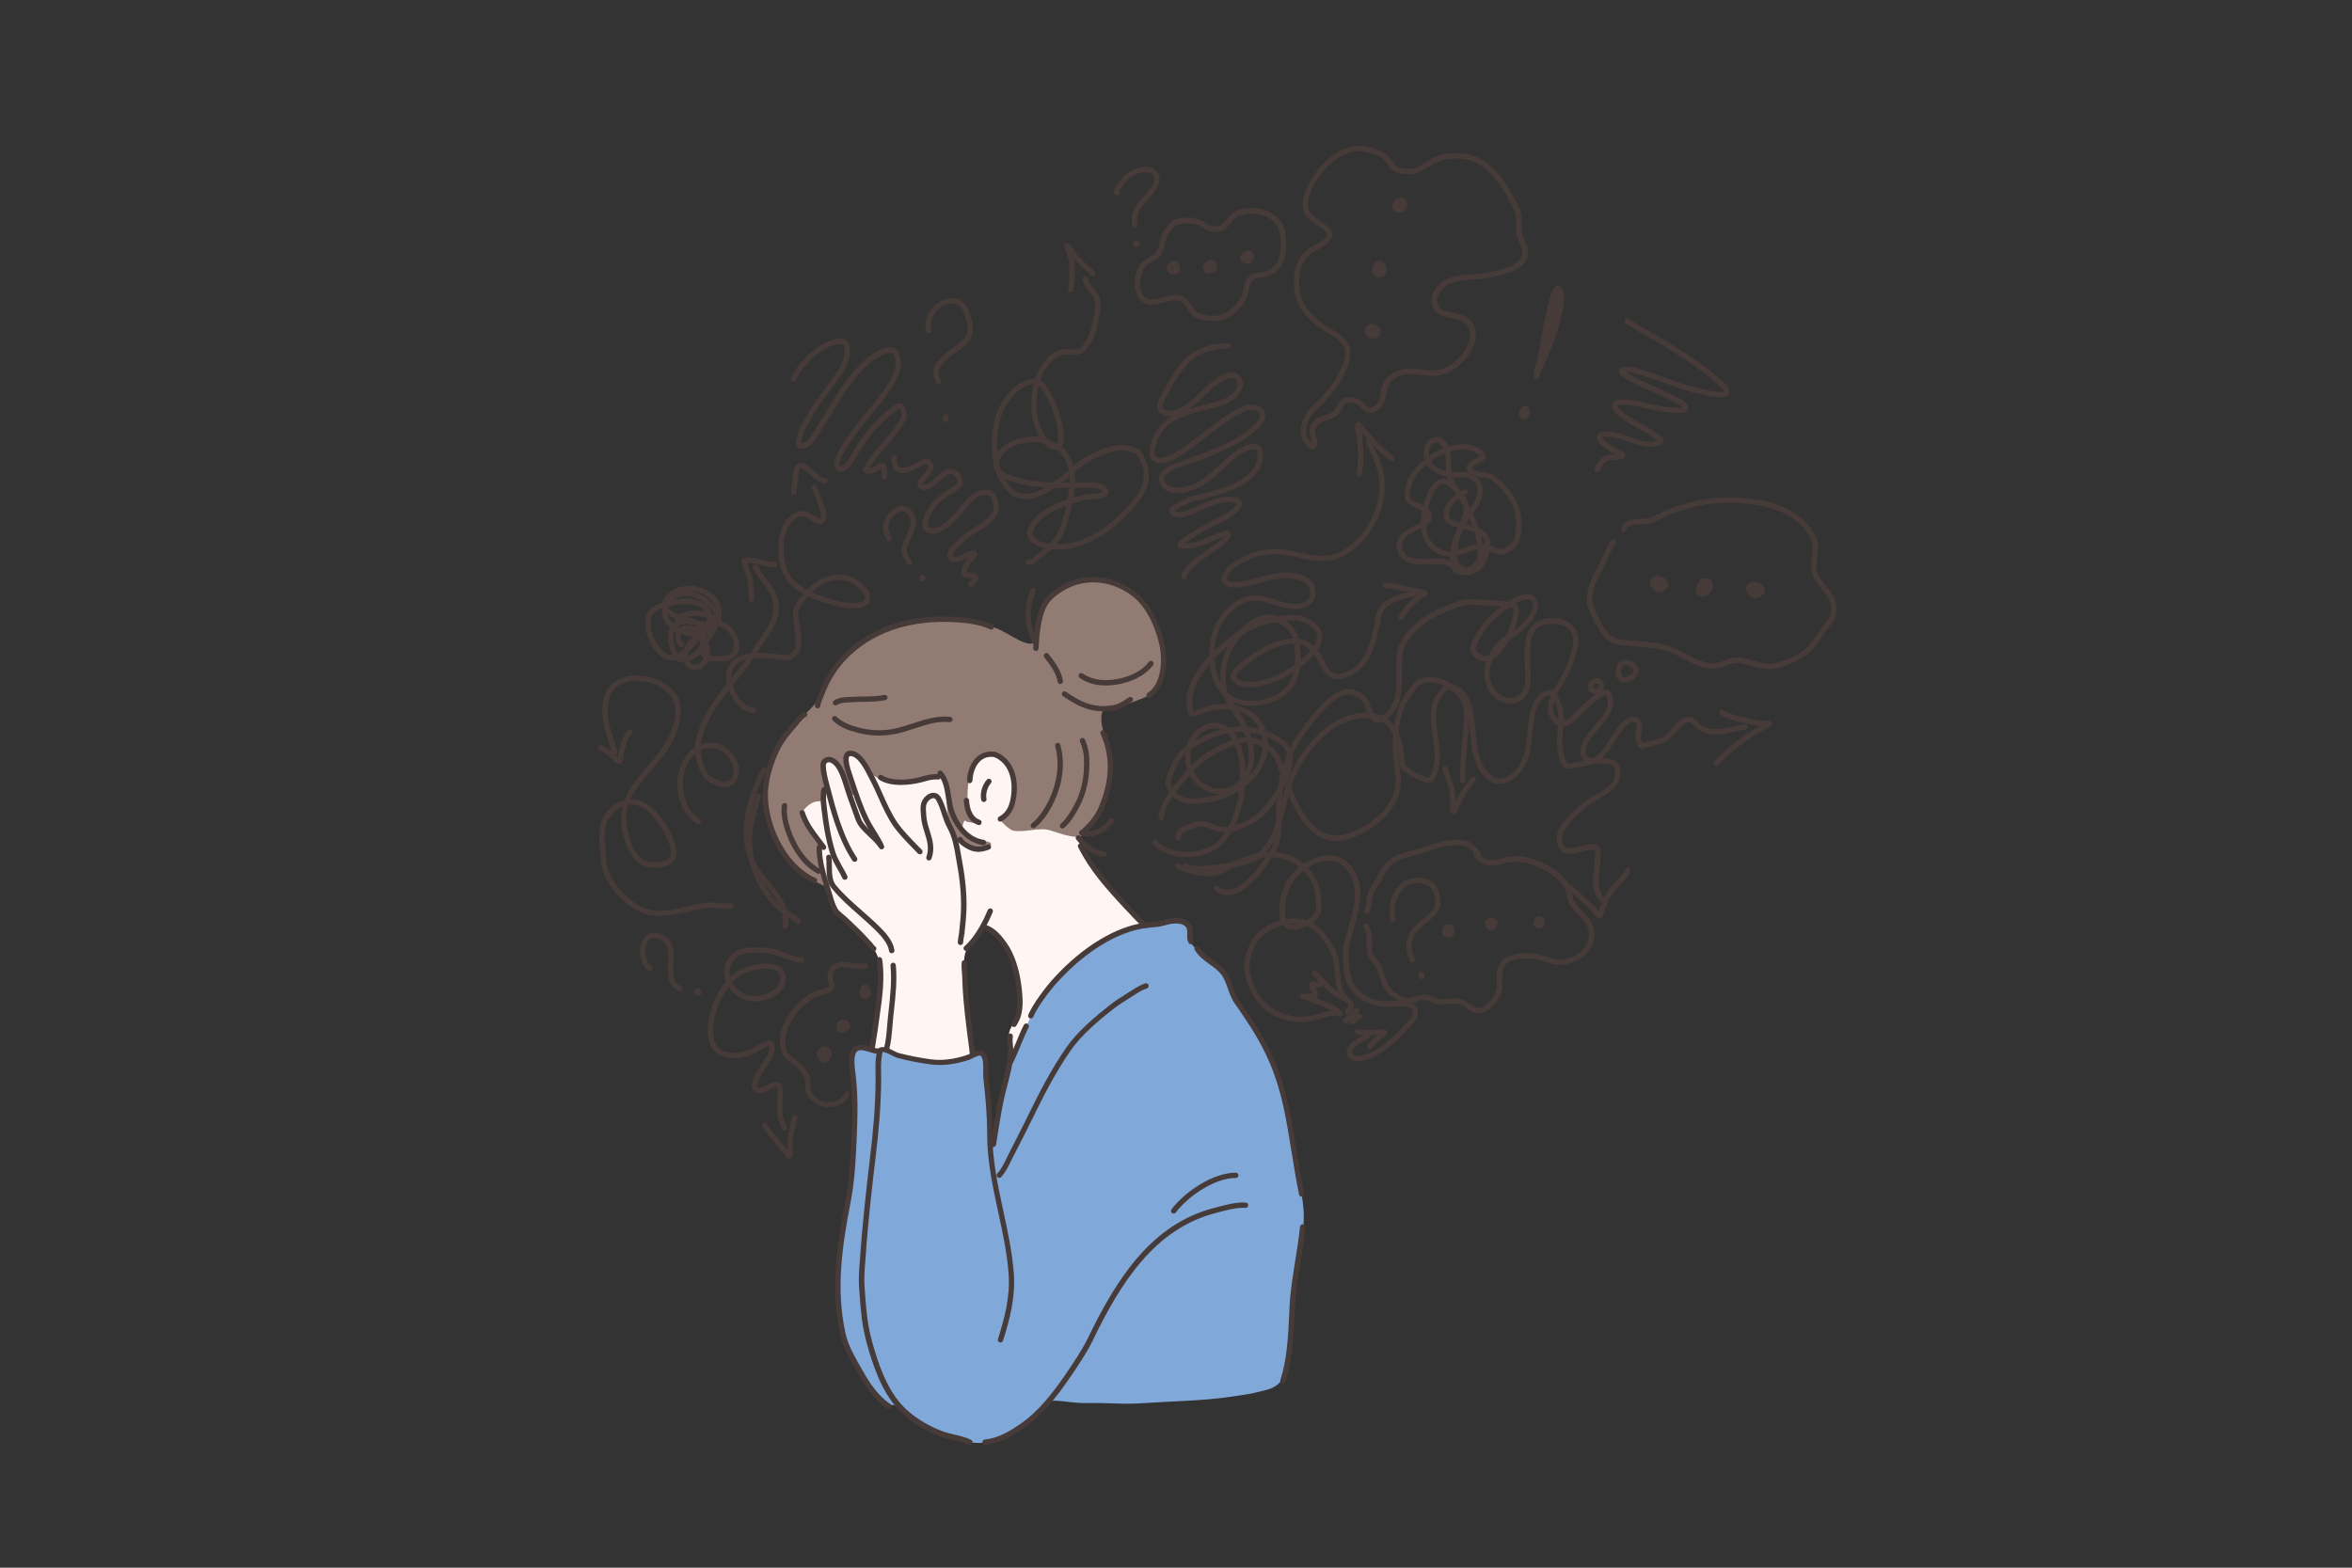 <svg xmlns="http://www.w3.org/2000/svg" xmlns:xlink="http://www.w3.org/1999/xlink" id="_x3C_Layer_x3E_" x="0px" y="0px" viewBox="0 0 2745 1830" style="enable-background:new 0 0 2745 1830;" xml:space="preserve"><rect x="0" y="0" width="2745" height="1830" fill="#333333" stroke="none"/> <style type="text/css"> .st0{fill-rule:evenodd;clip-rule:evenodd;fill:#FFF5F3;} .st1{fill-rule:evenodd;clip-rule:evenodd;fill:#927B73;} .st2{fill-rule:evenodd;clip-rule:evenodd;fill:#80A9D9;} .st3{fill:#463B39;} </style> <g> <g> <path class="st0" d="M940.7,871.4c-5.9,5.2-11.3,12.1-13.9,18.6c-8.3,21.4-2.7,50.5,7.3,70.5c4.3,8.7,12,14.5,16.4,23.2 c2.5,5.1,5.2,3.7,5.2,12.8c0.1,10.5,4.9,24.9,7.9,34.9c3.4,11.1,5.6,21.4,10.2,31c3.9,7.9,46,32.3,51.9,58.5 c5.8,26.2-0.7,42.2-3.5,69.4c-0.8,7.8-6.2,31.8-5,35.2c1.2,3.4,10.6,3.1,13.6,4.5c10.3,4.8,19.1,12.6,30,16.4 c9,3.1,19.7,3.9,29.1,4.5c12.8,0.9,24.4-0.1,36.4-4.5c2.2-0.8,6-1.4,7.7-3.2c5.2-5.2-1-23.1-2.1-34.7c-1.1-11.5-6.7-54-6.7-80.2 c0-13.9,0.3-16.3,7.8-28.2c2.8-4.4,9.6-16.4,14.1-16.9c8-0.8,17.6,7.8,22.8,15.8c9.6,14.9,15.1,27.9,18,45.5 c1.3,8.1,2.1,26.4,1.5,34.7c-0.8,11.8-13.3,19.5-11.9,31.7c1.1,9.5,0.4,10.1,1.9,19.5c0.4,2.7,0.1,8.6,2.6,9.7 c2.4,1,4-1.3,5.5-2.7c4.4-4.2,9.6-9.6,13.6-14.1c14.8-16.3,30.7-31.3,47.3-45.9c22.4-19.8,50.9-30.9,75.5-47.3 c7.2-4.8,19.7-13.3,24.1-21.4c8.5-15.7-6.2-25.9-17.3-34.5c-14.7-11.5-26-27-39.1-40c-4-4-21.9-28.1-24.7-33.4 c-7.1-13.5-7.5-22.3-5.7-26.3c6.1-13.9-3.8-28.8-9.1-43.1c-10.6-28.1-29.9-56.9-53.2-75.9c-14.3-11.7-29.2-16.9-46.4-22.3 c-6.1-1.9-12.1-5.6-18.6-5.9c-18.2-1-35.3,1.5-53.2,3.2c-27.8,2.6-53.9,6.4-80.9,13.2c-15.6,3.9-30.5,11.3-45.5,17.3 C949.9,862.9,945.2,867.5,940.7,871.4z"></path> <path class="st1" d="M960.5,935.5c-1.1-0.4-5.7-0.3-8.6,0.3c-8.3,1.8-16.1,11.4-15.6,13.6c2.7,12.1,13.5,21.8,19.5,33.7 c0.7,1.5,0.5,3.6,0.2,6c-1,7.5,1,12.5,2.1,21.7c0.7,5.2,2.2,8,2.6,13.1c0.4,5.1,2.5,9,2,9.5c-0.9,1-3.4-0.4-4.3-0.9 c-43.8-21.5-70.2-66.2-65.3-113.7c0.9-9,4.2-24.8,8-33.3c5.3-11.6,12.4-22.4,19.9-32.8c8.8-12.2,21.4-20.1,30.9-31.9 c4-5,6.6-10.5,9.2-16.2c6.7-15,14.5-28,26.8-40.9c5.1-5.3,16.7-13.7,22.8-17.6c6.3-4.1,14.1-8.2,21.3-10.6 c10.3-3.4,21.8-7.8,31.9-10.3c10.1-2.5,22.8-1.8,30.9-2c24.9-0.5,43,1.5,66.7,9.7c9.3,3.3,20.4,10.9,29.4,15.2 c2.3,1.1,7.1,2.9,10.3,3.2c6.1,0.6,8.2-3.3,8.2-7.7c-0.1-11.2,6.3-35.3,13-43.6c19.6-24.2,65.5-34.9,100-9 c10.7,8,12.1,10.9,18.9,22c4.4,7.1,8.5,18.6,12.9,29.1c4.5,10.8,6.8,29.2,4.3,40.1c-5.3,23-8.6,26.8-30.5,35.1 c-7.4,2.8-18.8,7.4-26.6,8.4c-8.8,1.2-13.9,1-15.2,6.2c-1.5,5.8-1,13,0.7,18.4c2.7,8.7,6.1,17.7,7.5,26.7c5.3,33-3.1,52-13.3,74.5 c-3.5,7.7-14.8,25.4-23.3,25.4c-10.9,0-22.7-4.8-32.8-7.8c-12.5-3.7-30.2,3.3-42.9,0.4c-3.6-0.8-13.6-10-15.6-13.4 c-0.4-0.6,6.1-4.7,6.6-5.1c4.6-4.2,7.8-12.6,10-23.3c4.3-21.9-7.8-49.8-27.8-47.5c-12.4,1.4-15.2,7.1-18.7,11.8 c-7.7,10.7-9,43.5-6,54.3c1.3,4.9,6,8.3,10.2,11c0.5,0.3,3.3,1.7,3,2.9c-0.5,2.1-10.9-0.1-11.8-0.4c-1.3-0.4-3.5,0.2-5.2-1.7 c-1.7-1.9-4.4,7.6-3.2,9.2c4.3,6,11.9,11.7,19.8,13.3c7.9,1.7,16.9,2.3,11.9,7.1c-8.4,8.2-31.3,0.4-37.2-6.8 c-11.6-14.3-14.2-37.8-12.7-51.6c0.7-6.3,1-12.4-2.2-18.1c-3.1-5.5-10.2-5.2-16.1-4.4c-6.2,0.8-13.6,4.3-20,5 c-11,1.2-19.2,1-30.2-0.9c-13.6-2.3-16.9-3-24-14.2c-6-9.5-13.3-18.5-18.8-18.4c-16.9,0.4-3.2,27.6,0.3,36.4 c0.9,2.1,5.5,12.5,2,13.2c-4.8,1.1-7-9.5-8.2-12.3c-3.7-8.4-6.8-19.6-13.7-26.1c-3.6-3.5-6.2-5.4-11.3-2.6 c-6.7,3.6-1.7,21.6-0.5,27.1c0.2,1,2.5,5.5,1.9,6.4c-0.3,0.5-2.3,0.1-2.6,0.6c-1.5,2.8-1.2,6.3-1.1,9.4 C960.8,932.3,962,936.1,960.5,935.5z"></path> <path class="st2" d="M1392,1103.6c-6.8-7.8,4-25.4-15-29.3c-6.4-1.3-14.4,1.4-20.6,2.7c-10.1,2.2-20,2.4-30,5.1 c-41.2,11.4-87.5,47-106.1,74.7c-13.1,19.7-24.6,45.5-34.7,66.7c-5.2,10.8-6.4,15.6-8.8,26.5c-3.5,15.9-10,35.1-12.6,51.2 c-1.3,7.9-1.1,16.2-2.4,24.1c-0.4,2.1,0.5,5.6-1.6,6.1c-2.9,0.7-5.9-17.9-5.9-17.9c-0.4-2.1,0-11-0.2-13.1 c-1.4-16.9-3.3-29.8-4.4-48c-0.4-6.8,0.9-18.3-4.7-23.5c-4.8-4.4-21.7,7.4-26.5,8.8c-17.9,5.2-30.3,1.4-48.7-0.4 c-11.1-1.1-24.2-7.3-34.7-11.1c-6.4-2.3-12.8,1.2-22.8-2.6c-4.5-1.7-10.7-2.6-14.9,0.9c-6.4,5.3-3.9,25.2-2.9,31.9 c3.2,20.3,3.5,43.5,2.1,68.4c-1,19.2-0.6,40.7-4.4,59.4c-4.3,21.5-7.2,37.9-10.8,59.6c-3.4,20.9-5,46.6-4.3,67.9 c0.5,13.2,2.6,34.2,6.4,46.6c5.5,18.1,12.2,32.1,22.9,47.8c4,5.9,18.5,25.4,23.9,29.9c10.2,8.3,9.5-0.1,20,7.7 c9.2,6.9,5.6,7.8,27.4,20.2c21.8,12.4,62.9,31.7,97.7,12.2c7-3.9,23.1-14.9,28.9-20.5c7.6-7.3,12.8-10.3,19.3-18.8 c3.5-4.6,25.7,1.3,43.3,1c32.2-0.5,40.6,1.9,67.6,0.1c36.1-2.4,67.5-2.6,100.1-7.2c32.6-4.6,25.9-4.2,40.8-7.5 c11.7-2.7,16.9-7.5,19.6-11.1c6.1-8.1,6.5-19.5,8.2-29c2.5-13.8,4-36.2,4.1-50.3c0.2-24.1,1.5-22.4,5.5-51.4 c3.2-23.1,10.7-46.8,8.5-70.2c-2.5-26.7-8.3-49.3-12.6-75.8c-3-18.5-4.1-32.1-8.7-50.3c-11-43.3-29.6-80.3-54.7-113.8 c-5.8-7.8-7.9-15.1-11.3-24.6c-2.2-6.1-3.3-9.2-6.5-13.1c-3.7-4.5-15.2-12.2-19.7-16.1C1404.1,1114.3,1398.8,1111.4,1392,1103.6z"></path> </g> <g> <g> <path class="st3" d="M1120.9,1103.2c0,0-0.1,0-0.1,0c-1.7-0.1-3.1-1.5-3-3.2c0.1-2.8,0.5-5,0.9-7.1c0.2-1.2,0.4-2.4,0.6-3.7 l0.3-3c0.8-7.6,1.7-15.4,1.9-22.9c0.6-17.1-0.9-34.7-4.7-55.5c-0.5-2.5-0.9-5-1.3-7.5c-2.1-12.3-3.9-23-10-34.2 c-2.8-5.1-4.6-10.7-6.4-16.1c-1.9-5.9-3.8-11.4-6.6-16.2c-1.1-1.9-2.4-2-2.8-2.1c-2-0.1-4.4,1.2-6.3,3.4c-3.4,4-3,8.8-2.5,14.4 c0.1,1,0.2,2,0.2,3c0.4,6,2.2,11.8,4,17.4c3.1,10,6.4,20.4,2,32.5c-0.6,1.6-2.4,2.5-4,1.9c-1.6-0.6-2.5-2.4-1.9-4 c3.6-10.1,0.8-19-2.1-28.5c-1.9-6-3.8-12.2-4.2-18.9c-0.1-0.9-0.1-1.9-0.2-2.8c-0.5-6.1-1.1-13.1,4-19c2.5-3,6.9-6,11.6-5.6 c2.2,0.2,5.3,1.2,7.6,5.1c3.2,5.4,5.2,11.5,7.2,17.4c1.7,5.2,3.5,10.5,6,15.1c6.6,12.1,8.6,23.8,10.7,36.1 c0.4,2.4,0.8,4.9,1.3,7.4c3.9,21.2,5.4,39.3,4.8,56.8c-0.3,7.7-1.1,15.7-2,23.4l-0.3,3c-0.2,1.5-0.4,2.8-0.7,4.2 c-0.4,2-0.7,3.8-0.8,6.2C1124,1101.8,1122.6,1103.2,1120.9,1103.2z"></path> </g> <g> <path class="st3" d="M1073.6,997.3c-0.8,0-1.6-0.3-2.3-1c-2-2-4-4.1-6.1-6.3c-7.7-7.9-16.5-16.9-22.7-25.8 c-7.3-10.6-12.6-22.4-17.7-33.9c-2.9-6.5-5.9-13.3-9.3-19.6c-0.5-0.9-1-2-1.6-3.1c-4.3-8.6-12.3-24.5-21-25 c-1.3,0-1.6,0.3-1.7,0.5c-0.8,1-2,5,2.9,19.5l3,9c5,15,10.1,30.5,16.9,44.2c2.4,4.9,5.4,9.7,8.3,14.4c2.8,4.5,5.7,9.2,8.2,14.1 c0.8,1.5,0.2,3.4-1.4,4.2c-1.6,0.8-3.4,0.2-4.2-1.4c-2.4-4.7-5.2-9.2-7.9-13.7c-3-4.8-6-9.7-8.6-14.9c-7-14.1-12.2-29.8-17.2-45 l-3-9c-3.1-9-6.1-19.9-2-25.3c1.1-1.5,3.3-3.2,7.1-2.9c12.2,0.7,20.9,18.1,26.2,28.4c0.6,1.1,1.1,2.2,1.6,3.1 c3.4,6.5,6.5,13.3,9.4,20c5,11.2,10.2,22.8,17.2,32.9c5.9,8.5,14.1,16.9,22,25c2.1,2.2,4.2,4.3,6.2,6.4c1.2,1.2,1.1,3.2-0.1,4.4 C1075.1,997,1074.4,997.3,1073.6,997.3z"></path> </g> <g> <path class="st3" d="M997.4,1006c-1,0-2-0.5-2.6-1.4c-16.9-25.7-25.2-57.3-32.4-85.1l-0.6-2.3c-2.1-7.8-4.6-17.5-4.2-25.1 c0.2-2.5,1.4-4.8,3.6-6.5c2.3-1.8,5.3-2.5,8-1.9c12.8,2.6,18.4,21.4,21.2,30.4c2.5,8.2,5.4,16.3,8.2,24.2 c1.2,3.3,2.3,6.5,3.5,9.8l0.6,1.7c1.4,4.1,2.8,8.2,5.2,11.3c3,3.9,6.6,7.3,10.4,11c4.7,4.5,9.6,9.1,13.2,14.6 c0.9,1.4,0.5,3.4-0.9,4.3c-1.4,0.9-3.4,0.5-4.3-0.9c-3.2-4.9-7.6-9.1-12.3-13.5c-3.8-3.7-7.8-7.4-11.1-11.7 c-3-3.9-4.7-8.8-6.2-13.1l-0.6-1.7c-1.1-3.3-2.3-6.5-3.5-9.7c-2.9-7.9-5.8-16.2-8.3-24.5c-2.2-7.2-7.3-24.2-16.4-26.1 c-0.9-0.2-2.1,0.1-2.9,0.8c-0.4,0.3-1.1,1-1.1,1.9c-0.4,6.6,2.1,16.2,4,23.2l0.6,2.3c7.1,27.4,15.2,58.4,31.6,83.3 c0.9,1.4,0.5,3.4-0.9,4.3C998.6,1005.8,998,1006,997.4,1006z"></path> </g> <g> <path class="st3" d="M986,1027c-1.2,0-2.3-0.7-2.8-1.8c-1.6-3.4-3.5-6.7-5.5-10.2c-3.3-5.8-6.8-11.8-8.8-18.2 c-5.6-17.8-8.2-35.9-9.8-49.6l-0.2-1.4c-0.8-6.3-1.5-12.2-1-18.8c0-0.5,0.1-1,0.1-1.4c0.1-2.7,0.3-7.3,6.1-8 c1.7-0.2,3.3,1,3.5,2.7c0.2,1.7-1,3.3-2.7,3.5c-0.5,0.1-0.6,0.1-0.6,0.1c0.1,0.1,0,1.2,0,1.9c0,0.5,0,1.1-0.1,1.6 c-0.4,5.9,0.3,11.6,1,17.6l0.2,1.4c1.6,13.4,4.1,31.1,9.6,48.5c1.8,5.7,5.1,11.5,8.2,17c2,3.5,4.1,7.1,5.7,10.7 c0.7,1.6,0.1,3.4-1.5,4.1C986.9,1026.9,986.5,1027,986,1027z"></path> </g> <g> <path class="st3" d="M1040.7,1112.7c-1.5,0-2.9-1.1-3.1-2.7c-1.1-8.6-9.1-17.4-15-23.3c-6.3-6.3-13.3-12.4-20-18.4 c-11-9.7-22.3-19.6-31.6-30.9c-6.3-7.5-6.3-17.4-6.4-26.1c0-3.6,0-7-0.4-10.1c-0.2-1.7,1-3.3,2.7-3.5c1.7-0.2,3.3,1,3.5,2.7 c0.4,3.5,0.5,7.3,0.5,10.9c0.1,8.4,0.1,16.4,4.9,22.2c9,10.9,20.2,20.7,31,30.2c6.8,6,13.9,12.2,20.3,18.6 c6.6,6.5,15.4,16.4,16.8,26.9c0.2,1.7-1,3.3-2.7,3.5C1041,1112.7,1040.9,1112.7,1040.7,1112.7z"></path> </g> <g> <path class="st3" d="M1034.5,1228.3c-0.3,0-0.6,0-0.8-0.1c-1.7-0.5-2.6-2.2-2.2-3.8c2.4-8.7,3.2-18.2,3.9-27.3 c0.3-3.2,0.5-6.4,0.9-9.5l0.8-7.5c1.9-17.5,3.9-35.7,2.2-52.9c-0.2-1.7,1.1-3.2,2.8-3.4c1.7-0.2,3.2,1.1,3.4,2.8 c1.7,17.9-0.3,36.3-2.3,54.2l-0.8,7.5c-0.3,3.1-0.6,6.3-0.8,9.4c-0.8,9.4-1.6,19.2-4.1,28.4 C1037.1,1227.4,1035.9,1228.3,1034.5,1228.3z"></path> </g> <g> <path class="st3" d="M1135.1,1233.4c-1.4,0-2.7-1-3-2.4c-0.5-2.1-0.7-4.3-0.9-6.4c-0.1-1.2-0.2-2.3-0.4-3.4 c-1.1-7.9-2.2-15.9-3.1-23.9c-2.3-19.2-4.3-38-4.7-56.8c0-1.9-0.2-3.8-0.4-5.8c-0.3-3.7-0.6-7.5-0.2-11.2c0.2-1.7,1.7-3,3.4-2.8 c1.7,0.2,3,1.7,2.8,3.4c-0.3,3.1,0,6.6,0.2,10c0.2,2.1,0.3,4.2,0.4,6.2c0.4,18.6,2.3,36.5,4.7,56.2c0.9,7.9,2,15.9,3.1,23.7 c0.2,1.2,0.3,2.4,0.4,3.7c0.2,1.9,0.4,3.9,0.8,5.7c0.4,1.7-0.7,3.3-2.4,3.7C1135.5,1233.4,1135.3,1233.4,1135.1,1233.4z"></path> </g> <g> <path class="st3" d="M1017.8,1225.5c-0.1,0-0.3,0-0.4,0c-1.7-0.2-2.9-1.8-2.7-3.5c0.5-4,1.2-8.3,2-12.7c0.7-4.1,1.4-8.2,1.9-12.2 c0.5-3.7,1.1-7.7,1.7-11.8c3-20.6,6.4-44,3-64.5c-0.3-1.7,0.9-3.3,2.6-3.6c1.7-0.3,3.3,0.9,3.6,2.6c3.6,21.4,0,46.4-2.9,66.4 c-0.6,4.1-1.2,8-1.6,11.7c-0.5,4-1.2,8.2-1.9,12.4c-0.7,4.3-1.4,8.5-1.9,12.4C1020.7,1224.4,1019.3,1225.5,1017.8,1225.5z"></path> </g> <g> <path class="st3" d="M1019.9,1110.5c-0.5,0-0.9-0.1-1.4-0.3c-1.9-0.9-3.1-2.7-4.3-4.2c-0.5-0.6-0.9-1.3-1.4-1.7 c-2.2-2.2-4.2-4.4-6.3-6.7c-2.7-2.9-5.4-6-8.3-8.7c-2.1-2-4.2-4-6.4-6.1c-3.7-3.7-7.6-7.4-11.6-10.6c-2.7-2.2-6-4.8-8-8.1 c-3.3-5.6-5.1-11.9-6.8-18c-0.6-2.2-1.2-4.4-1.9-6.5c-4.9-15.3-10.5-32.7-10.5-50.4c0-1.7,1.4-3.1,3.1-3.1c1.7,0,3.1,1.4,3.1,3.1 c0,16.7,5.2,32.9,10.2,48.5c0.7,2.2,1.3,4.5,2,6.7c1.6,5.7,3.3,11.6,6.2,16.5c1.4,2.3,4.2,4.5,6.4,6.3c4.3,3.5,8.3,7.4,12.1,11.1 c2.1,2,4.1,4.1,6.2,6c3.1,2.9,6,6,8.7,9c2,2.2,4,4.4,6.1,6.5c0.7,0.7,1.3,1.5,2,2.4c0.6,0.9,1.5,2,2,2.3c1.5,0.8,2.2,2.6,1.4,4.2 C1022.2,1109.8,1021.1,1110.5,1019.9,1110.5z"></path> </g> <g> <path class="st3" d="M1127.6,1110.1c-0.9,0-1.7-0.4-2.3-1.1c-1.1-1.3-1-3.3,0.3-4.4c14-12.2,23.7-33.7,27.2-42.3 c0.7-1.6,2.5-2.3,4.1-1.7c1.6,0.7,2.4,2.5,1.7,4.1c-3.7,9.1-13.9,31.6-28.9,44.7C1129,1109.8,1128.3,1110.1,1127.6,1110.1z"></path> </g> <g> <path class="st3" d="M1183.3,1198.9c-0.6,0-1.2-0.2-1.8-0.6c-1.4-1-1.8-2.9-0.8-4.3c4.4-6.3,6.5-14.1,6.5-24.3 c0-4.1-0.5-41.3-17.5-65.5c-4.8-6.8-12.2-16.1-20.8-18.5c-1.7-0.4-2.6-2.2-2.2-3.8c0.4-1.7,2.1-2.6,3.8-2.2 c10.6,2.9,18.9,13.3,24.3,20.9c18.1,25.8,18.7,64.7,18.7,69.1c0,11.6-2.4,20.4-7.6,27.9 C1185.3,1198.5,1184.3,1198.9,1183.3,1198.9z"></path> </g> <g> <path class="st3" d="M1159.3,1338.9c-0.2,0-0.3,0-0.5,0c-1.7-0.3-2.9-1.9-2.6-3.6l0.9-5.9c2.5-15.6,5.1-31.8,8.3-47.6 c1.2-5.9,2.8-12,4.4-17.8c2.7-10.3,5.5-21,6.5-31.5c0.3-3.2,0-6.6-0.3-10.2c-0.4-4.4-0.8-8.9-0.1-13.3c0.3-1.7,1.9-2.8,3.6-2.6 c1.7,0.3,2.9,1.9,2.6,3.6c-0.6,3.6-0.2,7.5,0.2,11.7c0.3,3.7,0.7,7.6,0.3,11.3c-1,11.1-3.9,22-6.6,32.6 c-1.5,5.7-3.1,11.7-4.3,17.4c-3.3,15.6-5.8,31.7-8.3,47.3l-0.9,5.9C1162.2,1337.8,1160.8,1338.9,1159.3,1338.9z"></path> </g> <g> <path class="st3" d="M1336.2,1083.3c-0.7,0-1.5-0.3-2-0.8c-6.7-5.8-12.8-12.4-18.7-18.8l-3.5-3.7c-20.8-22.3-40.6-44.5-53.7-71.1 c-0.8-1.5-0.1-3.4,1.4-4.2c1.6-0.8,3.4-0.1,4.2,1.4c12.7,25.9,32.1,47.7,52.6,69.6l3.5,3.7c5.8,6.3,11.8,12.7,18.2,18.3 c1.3,1.1,1.4,3.1,0.3,4.4C1337.9,1083,1337.1,1083.3,1336.2,1083.3z"></path> </g> <g> <path class="st3" d="M1167.5,959.1c-1.1,0-2.3-0.6-2.8-1.7c-0.8-1.5-0.1-3.4,1.4-4.2c2.1-1,4-2.4,5.7-4.2 c4.3-4.3,6.9-10.7,8.2-20.1c2.4-17.2-2-32.3-11.8-40.4c-2.7-2.2-6.5-4.6-9-4.9c-5.6-0.6-10.4,0.8-14.5,4.2 c-5.7,4.8-9.3,13.6-9.8,23.5c-0.1,1.7-1.6,3.1-3.3,3c-1.7-0.1-3-1.5-3-3.3c0.5-11.7,4.9-21.9,12-27.9c5.3-4.5,11.9-6.5,19.2-5.7 c4.9,0.6,10.2,4.5,12.3,6.2c11.5,9.5,16.7,26.7,14,46.1c-1,6.8-3,16.6-9.9,23.6c-2.3,2.3-4.7,4.1-7.4,5.4 C1168.4,959,1167.9,959.1,1167.5,959.1z"></path> </g> <g> <path class="st3" d="M1148.2,936.2c-1.4,0-2.7-1-3-2.4c-1.7-7.5,1-17.5,6.6-23.7c1.1-1.3,3.1-1.4,4.4-0.3 c1.3,1.1,1.4,3.1,0.3,4.4c-4.2,4.7-6.4,12.7-5.2,18.2c0.4,1.7-0.7,3.3-2.3,3.7C1148.6,936.2,1148.4,936.2,1148.2,936.2z"></path> </g> <g> <path class="st3" d="M950.7,1031c-0.4,0-0.9-0.1-1.3-0.3c-40.5-18.2-63.2-72.7-58.9-112.2c1.5-13.9,5.6-28.1,12.6-43.4 c5.6-12.4,14-22.1,22.1-31.4c0.7-0.8,1.5-1.8,2.3-2.8c2.9-3.7,6.2-7.8,10.4-9.7c1.6-0.7,3.4,0,4.1,1.5c0.7,1.6,0,3.4-1.5,4.1 c-2.8,1.3-5.6,4.8-8.1,7.9c-0.8,1.1-1.7,2.1-2.5,3c-7.8,9-15.9,18.4-21.1,29.9c-6.7,14.7-10.6,28.3-12.1,41.5 c-4,36.6,17.7,89.1,55.2,105.9c1.6,0.7,2.3,2.5,1.6,4.1C953,1030.3,951.9,1031,950.7,1031z"></path> </g> <g> <path class="st3" d="M955.2,1020c-0.5,0-1-0.1-1.4-0.4c-21.3-11.2-34.6-37.8-39.5-57.2c-1.5-5.9-3-14.7-1.8-22.4 c0.3-1.7,1.9-2.8,3.6-2.6c1.7,0.3,2.9,1.9,2.6,3.6c-1.1,6.7,0.3,14.5,1.7,19.9c4.6,18.1,16.9,42.9,36.4,53.2 c1.5,0.8,2.1,2.7,1.3,4.2C957.4,1019.3,956.4,1020,955.2,1020z"></path> </g> <g> <path class="st3" d="M961.2,992.2c-1,0-1.9-0.4-2.5-1.3c-2-2.7-4-5.4-6-8c-7.5-9.9-15.3-20.1-19.4-33.2c-0.5-1.6,0.4-3.4,2-3.9 c1.6-0.5,3.4,0.4,3.9,2c3.8,12,10.9,21.4,18.4,31.3c2,2.7,4.1,5.4,6.1,8.1c1,1.4,0.7,3.3-0.7,4.3 C962.5,992,961.9,992.2,961.2,992.2z"></path> </g> <g> <path class="st3" d="M916.4,1084.2c-0.2,0-0.3,0-0.5,0c-1.7-0.3-2.9-1.9-2.6-3.6c3.1-19.2-8.1-32.7-19.9-47 c-6.6-7.9-13.3-16.1-17.7-25.4c-17.5-37.4-2.4-81.2,13.4-111.3c0.8-1.5,2.7-2.1,4.2-1.3c1.5,0.8,2.1,2.7,1.3,4.2 c-15.1,28.9-29.7,70.7-13.3,105.8c4,8.6,10.6,16.5,16.9,24.1c12.2,14.7,24.9,30,21.3,52C919.2,1083.1,917.9,1084.2,916.4,1084.2z "></path> </g> <g> <path class="st3" d="M931.8,1078.8c-0.7,0-1.4-0.2-2-0.8c-3.7-3.2-7.8-5.9-11.7-8.5c-6-4-12.3-8.1-17.4-14.1 c-21.5-24.9-32.1-57-28.4-85.9c1.8-14.2,5.9-28,10-41c0.5-1.6,2.3-2.6,3.9-2c1.6,0.5,2.6,2.3,2,3.9c-4,12.7-8,26.3-9.8,39.9 c-3.5,27.1,6.5,57.4,26.9,81c4.6,5.3,10.2,9,16.1,12.9c4.1,2.7,8.4,5.5,12.3,8.9c1.3,1.1,1.4,3.1,0.3,4.4 C933.5,1078.4,932.7,1078.8,931.8,1078.8z"></path> </g> <g> <path class="st3" d="M954.2,826.9c-0.2,0-0.4,0-0.7-0.1c-1.7-0.4-2.8-2-2.4-3.7c1.1-5.3,3.4-10.7,5.3-15.2l1.1-2.7 c4.6-11.5,11.2-22.7,18.4-31.7c29.3-36.3,76-55.5,131.5-53.7c16.3,0.5,35.2,2,50.7,9.2c1.6,0.7,2.2,2.6,1.5,4.1 c-0.7,1.6-2.6,2.3-4.1,1.5c-14.5-6.7-32.6-8.1-48.3-8.6c-53.4-1.5-98.3,16.6-126.4,51.3c-6.8,8.5-13,19.1-17.5,30.1l-1.1,2.8 c-1.8,4.2-3.9,9.4-4.9,14C957,825.9,955.7,826.9,954.2,826.9z"></path> </g> <g> <path class="st3" d="M975.1,823.4c-1,0-2-0.5-2.6-1.4c-1-1.4-0.6-3.4,0.9-4.3c5.6-3.8,12.8-4,19-4.1c1.5,0,2.9-0.1,4.2-0.2 c4.1-0.3,8.2-0.3,12.3-0.4c8-0.1,15.5-0.2,23.2-1.8c1.7-0.3,3.3,0.8,3.7,2.4c0.3,1.7-0.8,3.3-2.4,3.7c-8.2,1.6-16.4,1.8-24.3,1.9 c-4,0.1-8,0.1-12,0.4c-1.4,0.1-2.9,0.1-4.5,0.2c-5.7,0.2-11.6,0.3-15.7,3.1C976.3,823.2,975.7,823.4,975.1,823.4z"></path> </g> <g> <path class="st3" d="M1026,858.6c-11,0-22.1-1.9-33.6-5.7c-8.5-2.8-15.5-6.9-20.4-11.8c-1.2-1.2-1.2-3.2,0-4.4 c1.2-1.2,3.2-1.2,4.4,0c4.2,4.2,10.4,7.7,18,10.3c17,5.7,33.1,6.9,49.1,3.7c7.3-1.5,14.6-3.9,21.7-6.2 c13.9-4.6,28.3-9.4,43.8-7.7c1.7,0.2,2.9,1.7,2.8,3.4c-0.2,1.7-1.7,2.9-3.4,2.8c-14.2-1.6-27.3,2.8-41.1,7.4 c-7.3,2.4-14.8,4.9-22.5,6.4C1038.5,857.9,1032.3,858.6,1026,858.6z"></path> </g> <g> <path class="st3" d="M1051.5,916.3c-9.2,0-18.6-1.6-25.5-6.2c-1.4-1-1.8-2.9-0.9-4.3c1-1.4,2.9-1.8,4.3-0.9 c10.4,7,30.5,6,44.7,2.1l1.8-0.5c6.2-1.7,12.6-3.5,19.5-2.7c1.7,0.2,2.9,1.7,2.8,3.4c-0.2,1.7-1.7,2.9-3.4,2.8 c-5.6-0.6-11.2,0.9-17.1,2.6l-1.9,0.5C1069.8,914.7,1060.7,916.3,1051.5,916.3z"></path> </g> <g> <path class="st3" d="M1141.7,994.4c-4.9,0-10-1.5-15.7-5.2c-3.5-2.3-7.2-4.9-8.4-8c-0.6-1.6,0.2-3.4,1.8-4c1.6-0.6,3.4,0.2,4,1.8 c0.4,1,2.3,2.7,5.8,5c8.7,5.7,14.9,5,23.3,1.8c1.6-0.6,3.4,0.2,4,1.8c0.6,1.6-0.2,3.4-1.8,4 C1150.2,993.3,1146,994.4,1141.7,994.4z"></path> </g> <g> <path class="st3" d="M1147.7,986.5c-0.1,0-0.3,0-0.4,0c-23-3.2-37.9-26.6-41.9-46.9c-0.6-2.9-1-5.9-1.5-8.8 c-1.5-9.6-2.8-18.7-9-26.3c-1.1-1.3-0.9-3.3,0.5-4.4c1.3-1.1,3.3-0.9,4.4,0.5c7.2,8.9,8.8,19.3,10.3,29.3 c0.4,2.8,0.9,5.7,1.4,8.5c3.6,18.3,16.7,39.2,36.7,42c1.7,0.2,2.9,1.8,2.7,3.5C1150.5,985.4,1149.2,986.5,1147.7,986.5z"></path> </g> <g> <path class="st3" d="M1142.6,963.2c-0.3,0-0.6,0-1-0.2c-9.9-3.2-15.9-13.3-16.8-28.4c-0.1-1.7,1.2-3.2,2.9-3.3 c1.7-0.1,3.2,1.2,3.3,2.9c0.4,7.2,2.7,19.6,12.5,22.8c1.6,0.5,2.5,2.3,2,3.9C1145.1,962.4,1143.9,963.2,1142.6,963.2z"></path> </g> <g> <path class="st3" d="M1206,966.8c-1,0-2-0.5-2.6-1.4c-1-1.4-0.6-3.4,0.9-4.3c1-0.7,3-2.5,3.9-3.4c4.4-4.6,8.3-9.8,11.6-15.5 c13.7-23.6,17.8-48.9,11.7-71.2c-0.5-1.7,0.5-3.4,2.2-3.8c1.7-0.5,3.4,0.5,3.8,2.2c6.6,23.9,2.2,50.9-12.3,76 c-3.5,6.1-7.7,11.7-12.5,16.7c-0.9,1-3.3,3.2-4.9,4.3C1207.2,966.6,1206.6,966.8,1206,966.8z"></path> </g> <g> <path class="st3" d="M1240.1,967.1c-0.8,0-1.7-0.3-2.3-1c-1.2-1.3-1.1-3.2,0.2-4.4c2.1-2,4.2-4.1,5.5-5.8 c3.7-4.7,6.9-10,9.2-14.2c9.6-17.1,13.5-35.5,12.3-57.7c-0.3-5.6-2-12.6-4.5-18.2c-0.7-1.6,0-3.4,1.6-4.1c1.6-0.7,3.4,0,4.1,1.6 c2.8,6.2,4.7,14,5,20.3c1.3,23.2-3,43.2-13.1,61.1c-2.4,4.3-5.8,10-9.7,15c-2.2,2.7-5,5.4-6.2,6.5 C1241.6,966.8,1240.8,967.1,1240.1,967.1z"></path> </g> <g> <path class="st3" d="M1262.6,975.1c-1.3,0-2.4-0.8-2.9-2c-0.6-1.6,0.2-3.4,1.8-4c1.1-0.5,4.3-3.8,5.3-4.9l0.9-0.9 c6.9-7,11.9-14.3,15-21.9c12.9-31.4,13.5-58.3,1.8-84.7c-0.7-1.6,0-3.4,1.6-4.1c1.6-0.7,3.4,0,4.1,1.6 c12.3,27.7,11.7,57-1.7,89.6c-3.4,8.3-8.9,16.3-16.4,23.9l-0.8,0.9c-3.4,3.6-5.7,5.7-7.6,6.4 C1263.3,975,1262.9,975.1,1262.6,975.1z"></path> </g> <g> <path class="st3" d="M1270.3,976.6c-2.9,0-5.8-0.5-8.7-1.6c-1.6-0.6-2.4-2.4-1.8-4c0.6-1.6,2.4-2.4,4-1.8 c10.8,4.2,23.9-3.5,30.7-12.9c1-1.4,3-1.7,4.4-0.7c1.4,1,1.7,3,0.7,4.4C1292.9,969.1,1281.6,976.6,1270.3,976.6z"></path> </g> <g> <path class="st3" d="M1288.6,1000.1c-0.1,0-0.2,0-0.3,0c-11.8-1.1-22.3-7.7-32.2-20.1c-1.1-1.3-0.8-3.3,0.5-4.4 c1.3-1.1,3.3-0.8,4.4,0.5c8.8,11,17.9,16.8,27.9,17.8c1.7,0.2,3,1.7,2.8,3.4C1291.6,998.8,1290.2,1000.1,1288.6,1000.1z"></path> </g> <g> <path class="st3" d="M1237.6,798.5c-1.5,0-2.8-1-3.1-2.5c-2.1-10.9-8-18.6-14.8-27.5l-0.9-1.2c-1-1.4-0.8-3.3,0.6-4.4 c1.4-1,3.3-0.8,4.4,0.6l0.9,1.2c7,9.1,13.6,17.8,15.9,30.1c0.3,1.7-0.8,3.3-2.5,3.6C1238,798.5,1237.8,798.5,1237.6,798.5z"></path> </g> <g> <path class="st3" d="M1341.1,814.6c-1,0-2.1-0.5-2.6-1.5c-0.9-1.5-0.5-3.4,1-4.3c16-10,17.2-37.4,14.2-53.4 c-3.3-17.4-12.8-42.7-28.6-56.6c-23.8-20.9-56.9-25-82.5-10.2c-11.9,6.9-19,13.8-22.4,21.9c-6,14.5-7.3,31.6-8.1,46.4 c-0.1,1.7-1.7,3.1-3.3,3c-1.7-0.1-3-1.6-3-3.3c0.8-15.4,2.1-33.1,8.5-48.5c5.1-12.3,16.7-20.1,25-24.9 c27.9-16.1,63.9-11.7,89.7,11c17,15,27.1,41.7,30.6,60.1c2.9,15.2,3.1,47.3-17,59.9C1342.2,814.4,1341.6,814.6,1341.1,814.6z"></path> </g> <g> <path class="st3" d="M1287.9,830.3c-11.3,0-22-2.8-32.5-8.5c-5.8-3.2-9.1-5.3-14.8-9.1c-1.4-1-1.8-2.9-0.8-4.3 c1-1.4,2.9-1.8,4.3-0.8c5.3,3.6,8.4,5.6,14.2,8.8c13.4,7.3,26.7,9.4,41.6,6.6c5.4-1,9.6-3.7,14.3-6.8c1.1-0.7,2.2-1.4,3.3-2.2 c1.5-0.9,3.4-0.5,4.3,1c0.9,1.5,0.5,3.4-1,4.3c-1.1,0.7-2.2,1.4-3.3,2.1c-5.1,3.4-9.9,6.5-16.6,7.8 C1296.6,829.8,1292.2,830.3,1287.9,830.3z"></path> </g> <g> <path class="st3" d="M1290.1,800.2c-2.1,0-4.1-0.1-6.1-0.3c-8.4-0.7-19-4.6-24.1-8.8c-1.3-1.1-1.5-3.1-0.4-4.4 c1.1-1.3,3.1-1.5,4.4-0.4c4.1,3.4,13.6,6.8,20.7,7.4c18.5,1.6,44.4-5.2,56.1-21c1-1.4,3-1.7,4.4-0.7c1.4,1,1.7,3,0.7,4.4 C1333.8,792.5,1309.9,800.2,1290.1,800.2z"></path> </g> <g> <path class="st3" d="M1209.4,754.3c-0.8,0-1.6-0.3-2.3-1c-3.7-3.9-5.4-9.7-6.8-14.3l-0.3-0.9c-5-16.5-3.8-35.3,3.2-50.2 c0.7-1.6,2.6-2.2,4.1-1.5c1.6,0.7,2.2,2.6,1.5,4.1c-6.4,13.5-7.4,30.6-2.9,45.7l0.3,0.9c1.3,4.2,2.7,8.9,5.3,11.8 c1.2,1.2,1.1,3.2-0.1,4.4C1211,754,1210.2,754.3,1209.4,754.3z"></path> </g> <g> <path class="st3" d="M1179.1,1243c-0.5,0-1-0.1-1.4-0.3c-1.5-0.8-2.1-2.7-1.4-4.2c3.4-6.7,6.3-13.9,9.2-20.8 c2.9-7.1,5.9-14.4,9.4-21.3c0.8-1.5,2.7-2.1,4.2-1.4c1.5,0.8,2.1,2.7,1.4,4.2c-3.4,6.8-6.4,13.9-9.2,20.9 c-2.9,7-5.9,14.3-9.4,21.3C1181.3,1242.4,1180.2,1243,1179.1,1243z"></path> </g> <g> <path class="st3" d="M1203,1188.9c-0.4,0-0.8-0.1-1.2-0.2c-1.6-0.7-2.3-2.5-1.7-4.1c5.2-12.4,19.6-31.8,30.6-43.7 c33.1-36,71.5-59.2,105.4-63.8c2.3-0.3,4.6-0.5,6.9-0.7c4.7-0.4,9.5-0.9,13.8-2.1c8.9-2.5,21.7-5.1,30.1,1.8 c5.1,4.2,5,9.9,4.9,14.5c0,2.7-0.1,5.2,0.9,7.1c0.8,1.5,0.3,3.4-1.3,4.2c-1.5,0.8-3.4,0.2-4.2-1.3c-1.8-3.3-1.7-6.9-1.6-10.1 c0.1-4.5,0-7.3-2.7-9.5c-4.6-3.8-12.6-4-24.4-0.6c-4.8,1.4-9.9,1.9-14.9,2.3c-2.3,0.2-4.5,0.4-6.7,0.7 c-32.4,4.4-69.5,26.9-101.6,61.8c-10.6,11.5-24.5,30.1-29.4,41.9C1205.4,1188.1,1204.2,1188.9,1203,1188.9z"></path> </g> <g> <path class="st3" d="M1166.2,1375c-0.8,0-1.5-0.3-2.1-0.9c-1.3-1.2-1.3-3.2-0.1-4.4c4.6-4.9,7.8-11.5,10.9-17.9 c0.9-1.8,1.7-3.6,2.6-5.3c2-4,4.1-8,6.1-12c4.6-8.9,9.1-17.8,13.5-26.8c15.6-31.9,29-58.4,47.4-84.9 c13.1-18.9,33.8-36.2,50.4-49.3c6.5-5.1,13.4-9.5,20.1-13.7c2.1-1.4,4.3-2.7,6.5-4.1c4.7-3,10.2-6.3,15.2-7.8 c1.7-0.5,3.4,0.5,3.8,2.2c0.5,1.7-0.5,3.4-2.2,3.8c-4.2,1.2-9.5,4.4-13.5,7c-2.2,1.4-4.4,2.8-6.5,4.1 c-6.8,4.3-13.3,8.4-19.6,13.3c-16.2,12.8-36.5,29.7-49.1,47.9c-18.1,26.1-31.4,52.4-46.9,84.1c-4.4,9.1-9,18-13.6,26.9 c-2,4-4.1,8-6.1,12c-0.9,1.7-1.7,3.5-2.6,5.2c-3.3,6.8-6.7,13.9-12,19.5C1167.9,1374.7,1167,1375,1166.2,1375z"></path> </g> <g> <path class="st3" d="M1519.2,1396.9c-1.5,0-2.8-1-3.1-2.5c-3.6-17.9-6.3-34.7-8.9-50.9c-6-37.5-11.2-69.9-25.5-103.2 c-11.1-25.9-23.6-44.1-39.4-67.2l-1.5-2.1c-3.6-5.2-5.7-11.2-7.8-17.1c-2.3-6.4-4.4-12.5-8.2-17c-3.7-4.5-8.3-7.8-13-11.2 c-6.2-4.5-12.7-9.1-17.4-16.8c-0.9-1.5-0.4-3.4,1-4.3c1.5-0.9,3.4-0.4,4.3,1c4.1,6.6,9.7,10.7,15.7,15c4.9,3.5,10,7.1,14.2,12.3 c4.5,5.4,6.9,12.3,9.3,18.9c2,5.7,3.9,11.1,7,15.7l1.4,2.1c16,23.4,28.6,41.8,40,68.3c14.6,34,20.1,68.3,25.9,104.7 c2.6,16.1,5.3,32.9,8.8,50.6c0.3,1.7-0.8,3.3-2.4,3.7C1519.6,1396.9,1519.4,1396.9,1519.2,1396.9z"></path> </g> <g> <path class="st3" d="M1497.3,1615.1c-0.3,0-0.6,0-1-0.2c-1.6-0.5-2.5-2.3-2-3.9c7.9-24.4,9.1-51.2,10.3-77.2l0.4-8.1 c0.9-18.1,3.8-36.1,6.6-53.5c2.1-13.2,4.3-26.8,5.6-40.2c0.2-1.7,1.7-3,3.4-2.8c1.7,0.2,3,1.7,2.8,3.4 c-1.3,13.7-3.5,27.4-5.6,40.6c-2.8,17.2-5.6,35-6.5,52.8l-0.4,8.1c-1.2,26.4-2.5,53.7-10.6,78.8 C1499.8,1614.2,1498.6,1615.1,1497.3,1615.1z"></path> </g> <g> <path class="st3" d="M1369.8,1416.6c-0.7,0-1.3-0.2-1.9-0.6c-1.4-1-1.6-3-0.6-4.4c15.6-20.6,48.6-42.7,74.8-42.7 c0.1,0,0.1,0,0.2,0c1.7,0,3.1,1.4,3.1,3.1c0,1.7-1.4,3.1-3.1,3.1c-0.1,0-0.1,0-0.2,0c-24.3,0-55.1,20.9-69.8,40.3 C1371.7,1416.2,1370.7,1416.6,1369.8,1416.6z"></path> </g> <g> <path class="st3" d="M1149.6,1686.6c-1.6,0-2.9-1.2-3.1-2.8c-0.2-1.7,1.1-3.2,2.8-3.4c15.4-1.5,28.9-9.6,41.2-18 c21.9-15,38.7-37.2,52.2-56.8c10.4-15.1,20.2-29.8,26.9-43.5c32.9-68,73.7-133.5,148.3-152.3c1.7-0.4,3.3-0.9,5-1.3 c10-2.6,20.4-5.4,31-4.7c1.7,0.1,3,1.6,2.9,3.3c-0.1,1.7-1.7,3.1-3.3,2.9c-9.6-0.6-19.5,2-29,4.5c-1.7,0.4-3.4,0.9-5,1.3 c-72.2,18.3-112,82.4-144.2,149c-6.8,14.1-16.8,29-27.3,44.3c-13.8,20.1-31,42.8-53.8,58.4c-13,8.9-27.4,17.4-44.1,19.1 C1149.8,1686.6,1149.7,1686.6,1149.6,1686.6z"></path> </g> <g> <path class="st3" d="M1131.8,1686.9c-0.5,0-0.9-0.1-1.4-0.3c-5.5-2.7-12.1-4.3-18.5-5.8c-5.1-1.2-10.4-2.4-15.3-4.3 c-19.3-7.4-37.1-19.1-48.9-32c-19.3-21.2-29.4-52-36.1-76.5c-5.7-20.9-6.9-36.8-8.4-57l-0.6-8.5c-0.7-9.4,0-19,0.7-28.2 c0.2-2.1,0.3-4.2,0.5-6.3c2.8-41.4,7.6-82.8,11.9-119.3c3.1-26.2,6.2-57.4,6.2-90.4c0-1.9,0-3.8-0.1-5.7 c-0.1-6.1-0.2-12.4,0.6-18.6l0.1-0.5c0.6-5.8,1.5-9.2,3.9-10.4c4.9-2.4,11.3,0.8,17,3.7c2,1,3.9,2,5.1,2.3 c10.8,2.9,22.7,5.3,36.5,7.3c13.9,2,27.8,0.4,44-5c0.8-0.3,1.8-0.8,3.1-1.4c4.8-2.5,12.2-6.2,16.6-1.8c5.2,5.2,5,14,4.8,21.9 c-0.1,2.7-0.1,5.3,0.1,7.2c2.4,21.6,4.6,43,4.6,66.7c0,30.4,6.5,60.6,12.8,89.8c5.1,23.5,10.3,47.8,12.2,72.3 c2.2,28.9-5,54.8-12.6,78.9c-0.5,1.6-2.3,2.5-3.9,2c-1.6-0.5-2.6-2.3-2-3.9c7.4-23.5,14.5-48.8,12.4-76.6 c-1.8-24-7-48.1-12.1-71.5c-6.4-29.5-12.9-60-12.9-91.1c0-23.4-2.1-44.6-4.5-66.1c-0.3-2.3-0.2-5.1-0.1-8.1 c0.1-6.2,0.3-14-3-17.3c-1.2-1.2-7.3,1.9-9.4,2.9c-1.5,0.8-2.8,1.4-3.9,1.8c-17.1,5.7-32,7.3-46.8,5.2c-14.1-2-26.2-4.5-37.3-7.5 c-1.8-0.5-3.8-1.5-6.2-2.8c-3.2-1.6-8.5-4.3-10.9-3.9c-0.2,0.7-0.6,2.2-1,5.7l-0.1,0.6c-0.8,5.8-0.7,11.8-0.6,17.7 c0,1.9,0.1,3.8,0.1,5.8c0,33.4-3.2,64.8-6.3,91.2c-4.3,36.5-9.2,77.8-11.9,119c-0.1,2.1-0.3,4.2-0.5,6.4 c-0.7,9-1.4,18.3-0.7,27.2l0.6,8.5c1.5,19.9,2.6,35.5,8.2,55.8c6.5,23.8,16.3,53.8,34.7,74c11.1,12.2,28.1,23.3,46.5,30.4 c4.5,1.7,9.3,2.9,14.5,4.1c6.7,1.6,13.7,3.2,19.9,6.3c1.5,0.8,2.2,2.6,1.4,4.2C1134,1686.3,1132.9,1686.9,1131.8,1686.9z"></path> </g> <g> <path class="st3" d="M1037.6,1644.9c-0.6,0-1.2-0.2-1.7-0.5c-16.7-11.1-27.1-28.1-35.6-43.1l-1.7-3 c-7.2-12.7-14.7-25.9-17.9-40.4c-11.9-53.5-3.7-105.7,5.7-154.5c3.9-20.5,5.4-38.1,6.4-58.1l0.1-1.4c1.4-27.9,3-59.4-0.3-87.1 c-0.1-0.9-0.2-2-0.4-3.1c-1.3-9.5-3.2-23.9,3.6-30.7c5.6-5.6,13.8-3.1,20.3-1c3,0.9,5.9,1.8,8,1.8c1.7,0,3.1,1.4,3.1,3.1 c0,1.7-1.4,3.1-3.1,3.1c-3,0-6.3-1-9.8-2.1c-6.5-2-11.3-3.2-14.1-0.5c-4.6,4.6-2.8,18.2-1.8,25.4c0.2,1.2,0.3,2.3,0.4,3.2 c3.3,28.2,1.7,60,0.3,88.2l-0.1,1.4c-1,20.3-2.5,38.1-6.5,59c-9.3,48.2-17.3,99.6-5.7,152c3,13.6,10.3,26.4,17.3,38.7l1.7,3 c8.5,15,18.1,30.6,33.6,40.9c1.4,1,1.8,2.9,0.9,4.3C1039.6,1644.4,1038.6,1644.9,1037.6,1644.9z"></path> </g> </g> <g> <g> <path class="st3" d="M814.7,961.9c-0.6,0-1.2-0.2-1.7-0.5c-23.6-15.7-27.7-49.8-16.7-71.7c3.9-7.9,9-13.8,15-17.7 c0-1.6,0.2-3.1,0.4-4.5c4.6-29.7,23.6-53.1,41.9-75.7c9.6-11.8,19.5-24.1,27-36.8c2.5-4.3,5.3-8.4,8-12.3 c8.3-12.1,15.4-22.5,13.9-37.9c-1-9.7-7-17.4-13.3-25.7c-3.7-4.9-7.6-9.9-10.3-15.3c-0.8-1.5-0.1-3.4,1.4-4.2 c1.5-0.8,3.4-0.1,4.2,1.4c2.4,4.9,6,9.5,9.7,14.3c6.6,8.6,13.4,17.5,14.6,28.9c1.8,17.6-6.4,29.5-15,42 c-2.6,3.8-5.3,7.8-7.7,11.9c-7.7,13.2-17.8,25.6-27.5,37.6c-17.8,22-36.3,44.7-40.6,72.8c0,0.1,0,0.3-0.1,0.4 c5-1.8,10.5-2.3,16.4-1.5c9.8,1.4,19.8,9.2,24.9,19.4c4.2,8.4,4.3,17.1,0.5,24c-2.7,4.9-7.1,7.6-12.9,8 c-9.7,0.6-21.6-6.2-26.2-12.6c-3.5-4.8-6-11.8-7.1-16.8c-0.6-2.4-1.3-6-1.7-9.8c-4.4,3.7-7.6,8.5-9.8,13 c-9.6,19.1-5.9,50,14.6,63.7c1.4,1,1.8,2.9,0.9,4.3C816.7,961.4,815.7,961.9,814.7,961.9z M817.6,875.6c0.2,3.7,0.8,7.9,1.8,12.3 c1,4.2,3.1,10.5,6.1,14.6c3.2,4.4,13,10.5,20.8,10c3.6-0.2,6.1-1.8,7.8-4.8c3.9-7,1.3-14.4-0.6-18.2c-4.2-8.4-12.3-14.9-20.2-16 C827.1,872.6,821.9,873.6,817.6,875.6z"></path> </g> <g> <path class="st3" d="M876.7,702.6c-1.7,0-3.1-1.4-3.1-3.1v-1.2c0-8.1,0-11.4-1.6-23.1l0,0c0,0-0.5-1.2-1.1-2.7 c-6.3-16.2-6.5-17.9-4.6-19.7c3-3,12.5-1.7,12.6-1.7c3.1,0.5,6.4,1.3,9.6,2.2c5.4,1.4,10.9,2.8,15.5,2.8c1.7,0,3.1,1.4,3.1,3.1 c0,1.7-1.4,3.1-3.1,3.1c-5.3,0-11.3-1.5-17-2.9c-3.2-0.8-6.3-1.6-9.1-2.1c-1.3-0.2-4.1-0.3-5.9-0.1c1,3.5,3.7,10.2,4.8,13.1 c1.3,3.4,1.4,3.6,1.5,4.1c1.7,12.1,1.7,15.9,1.7,24v1.2C879.8,701.2,878.4,702.6,876.7,702.6z"></path> </g> <g> <path class="st3" d="M879.1,832.2c-7.9,0-15.8-5.1-22.2-14.4c-8.3-12-11.6-27.2-8-36.9c8.4-22.5,39.2-19.4,55.8-17.7 c2.1,0.2,3.8,0.5,5.4,0.8c4.9,0.8,8.7,1.5,12.6-1.1c8.4-5.6,6.3-18.3,4.3-30.6c-1-6.4-2-12.4-1.5-17.5 c0.9-8.7,6.5-15.3,11.4-21.1l0.5-0.6c-10-5.7-18.2-13-23.1-22.8c-7.2-14.4-8.9-41.1-0.1-57.9c4.8-9.1,12.2-14.6,21.5-15.9 c4.8-0.7,9.3,2.3,13.2,5c3.9,2.6,6.6,4.4,8.6,3.7c0.7-1.4,0.8-5.8,0.5-7c-1.3-3.3-2.6-7-3.9-10.7c-2.1-5.9-4.2-12.1-6.7-17 c-0.8-1.5-0.1-3.4,1.4-4.2c1.6-0.8,3.4-0.1,4.2,1.4c2.7,5.3,4.9,11.7,7,17.8c1.3,3.6,2.5,7.2,3.8,10.5c0.9,2.2,1.4,12.4-3.2,14.7 c-5.4,2.7-10.6-0.8-15.2-4c-3.1-2.1-6.4-4.4-8.9-4c-7.3,1-13,5.3-16.8,12.7c-7.8,14.9-6.2,39.5,0.2,52.2 c4.4,8.9,12.3,15.6,21.8,20.8c12.2-12.7,31.5-21.9,49.9-15.8c5.3,1.8,20,10.4,23.5,20.4c1.3,3.8,0.9,7.5-1.2,10.7 c-6.3,9.5-29,6-34.7,4.6c-12.2-3-24.9-6.8-36-12.2l-1.4,1.6c-4.8,5.6-9.3,11-10,17.7c-0.4,4.2,0.5,9.9,1.5,15.8 c2.2,13.6,4.8,29-7,36.8c-6,4-11.9,2.9-17.2,2c-1.5-0.3-3.1-0.5-4.7-0.7c-16.2-1.6-42.9-4.3-49.6,13.7 c-2.9,7.7,0.2,21.1,7.2,31.2c5.1,7.4,11.4,11.7,17.1,11.7c1.7,0,3.1,1.4,3.1,3.1C882.3,830.9,880.9,832.2,879.1,832.2z M947.5,691.3c10.2,4.7,21.9,8.1,33.1,10.9c7.8,1.9,24.7,3,28-2c1-1.6,1.2-3.2,0.5-5.2c-2.4-6.9-14.2-14.8-19.6-16.5 C974.4,673.5,958.4,680.8,947.5,691.3z M957.4,605.4L957.4,605.4L957.4,605.4z"></path> </g> <g> <path class="st3" d="M926.2,578c-1.7,0-3.1-1.4-3.1-3.1c0-3,0.5-5.9,1-8.7c0.2-1.4,0.5-2.7,0.7-4.1l0.2-1.9 c0.5-3.8,1-7.5,1.4-11.3c0.4-3.6,2.3-6.4,5.2-7.6c3.4-1.5,7.6-0.6,11.4,2.2c1.7,1.3,3.6,3.1,5.6,5c4.3,4.1,9.7,9.3,14,9.3 c1.7,0,3.1,1.4,3.1,3.1c0,1.7-1.4,3.1-3.1,3.1c-6.7,0-12.9-5.8-18.3-11c-1.9-1.8-3.6-3.4-5.1-4.5c-1.9-1.4-3.9-2-5.2-1.4 c-1,0.4-1.3,1.7-1.4,2.6c-0.4,3.8-0.9,7.6-1.4,11.4l-0.2,1.9c-0.2,1.5-0.4,2.9-0.7,4.4c-0.5,2.7-0.9,5.2-0.9,7.6 C929.3,576.6,927.9,578,926.2,578z"></path> </g> <g> <path class="st3" d="M769.6,1069.1c-3.5,0-7.1-0.2-10.6-0.8c-20.4-3.2-42.8-24.8-51.8-43c-5.1-10.1-5.8-19.1-6.7-29.4l-0.3-3.1 c-1.1-12.2-2.3-26.1,3.6-38.7c2.1-4.5,7.7-10.2,10.8-12.7c4.6-3.6,9.3-6.1,14.1-7.5c5.7-14.7,16.6-27.3,27.3-39.7 c9.4-10.9,18.3-21.1,23.8-32.7c9.8-20.6,11.2-36.5,4.3-47.4c-8.3-13.1-29.9-21.6-48.1-18.9c-7.4,1.1-20.5,5.1-24.7,19.8 c-5,17.6-0.3,32.3,5.2,49.3c1.3,4.1,2.7,8.3,3.9,12.6c0.5,1.7-0.5,3.4-2.1,3.9c-1.7,0.5-3.4-0.5-3.9-2.1 c-1.2-4.2-2.5-8.3-3.8-12.4c-5.6-17.2-10.8-33.5-5.3-52.9c3.8-13.4,14.4-22,29.8-24.2c20.8-3,44.6,6.5,54.3,21.7 c8.1,12.8,6.8,30.7-3.9,53.4c-5.8,12.3-15.4,23.4-24.7,34.1c-9.8,11.3-19.3,22.3-24.8,34.5c2.5-0.1,5.1,0.2,7.6,0.7 c20,4.5,33.6,27.9,38.6,37.8c4.8,9.7,9.8,22.9,5.8,30.9c-2.3,4.5-6.9,7.8-13.4,9.5c-9.4,2.4-21.2,1-27.5-3.3 c-16.9-11.6-21-37.8-22-48.5c-0.6-6.5,0-12.6,1.4-18.4c-2.6,1.2-5.3,2.8-7.9,4.9c-2.7,2.1-7.5,7.2-9,10.4 c-5.2,11.2-4.1,23.6-3,35.6l0.3,3.1c0.8,9.7,1.5,18.1,6,27.1c8.4,16.8,29.4,36.8,47.2,39.6c14,2.2,27.4-0.9,41.6-4.2 c6.6-1.5,13.4-3.1,20.2-4.1c6.3-0.9,13.1-0.3,19.7,0.2c4,0.3,7.7,0.6,11.3,0.6c1.7,0,3.1,1.4,3.1,3.1c0,1.7-1.4,3.1-3.1,3.1 c-3.8,0-7.9-0.3-11.8-0.6c-6.2-0.5-12.7-1-18.3-0.2c-6.5,0.9-13.2,2.5-19.6,4C792.1,1066.6,781,1069.1,769.6,1069.1z M733.3,939.4c-2,6.2-2.8,12.8-2.2,19.9c0.7,7.7,4.2,33.5,19.3,44c4.8,3.3,14.8,4.4,22.4,2.4c3.3-0.8,7.6-2.6,9.4-6.2 c2.1-4.2-0.1-13.9-5.8-25.3c-4.5-9.1-17-30.6-34.3-34.5C739.2,939,736.3,938.9,733.3,939.4z"></path> </g> <g> <path class="st3" d="M721.8,891.7c-2.9,0-4.8-2.5-5.9-4.1c-0.5-0.6-1-1.3-1.3-1.6l-4.7-3.7c-4.8-3.9-4.8-3.9-9.1-6l-1.4-0.7 c-1.5-0.8-2.2-2.6-1.4-4.2c0.8-1.5,2.6-2.2,4.2-1.4l1.4,0.7c4.7,2.4,4.9,2.5,10.2,6.7l4.7,3.7c1,0.8,1.8,1.9,2.5,2.8 c0.1,0.1,0.2,0.3,0.4,0.5c0-0.5,0.1-1,0.1-1.5c0.1-1.2,0.1-2.4,0.3-3.4c1.7-8,4.9-22.7,12-27.5c1.5-1,3.4-0.6,4.3,0.9 c1,1.4,0.6,3.4-0.9,4.3c-5.1,3.4-8.1,17.5-9.4,23.5c-0.2,0.8-0.2,1.7-0.2,2.5c-0.1,2.8-0.3,7.4-4.7,8.3 C722.5,891.7,722.2,891.7,721.8,891.7z"></path> </g> <g> <path class="st3" d="M811.3,782.3c-2.3,0-4.7-0.6-6.8-1.8c-3.2-1.7-5.6-4.6-6.8-7.9c-1.2,0.1-2.4,0.2-3.6,0.2 c-1.9,0-3.7-0.8-5.4-2.5c-1.5,0.4-2.9,0.6-4.5,0.6c0,0,0,0,0,0c-6.3,0-12.2-3.2-18-9.8c-2.2-2.4-4.6-5.4-6.3-9 c-5.6-12.1-8.7-19.5-6-31.7c2.3-10.2,10.6-14,19-17c2-8.3,13.2-15.6,18.5-17.5c16.3-5.8,36.8,0.5,46.5,14.4 c4,5.6,5.3,13.5,3.8,20.8c0,0,0,0,0,0.1c0.4,1.6,0.5,3,0.3,4.2c7.5,1.8,13.9,8.4,17.5,15.4c5.4,10.7,4.2,21.4-3.2,27.3 c-4,3.2-9.8,3.7-15,4l-0.5,0c-3,0.1-6,0.3-9.1,0c-1.6-0.2-3.1-0.5-4.5-0.8c-1.4,2.7-3.6,5.2-6.4,7.6 C818,781,814.7,782.3,811.3,782.3z M803.9,771.4c0.9,1.7,2.2,2.9,3.6,3.6c3.1,1.7,6.6,1.2,9.4-1.1c2.1-1.7,3.7-3.6,4.7-5.5 c-1.3-1-2.3-2.3-3-3.7c-0.3-0.7-0.6-1.4-0.7-2.1C814.3,766.7,809.4,769.7,803.9,771.4z M829.2,765.2c1.1,0.3,2.2,0.4,3.2,0.6 c2.6,0.3,5.3,0.2,8.1,0l0.5,0c3-0.2,8.7-0.4,11.4-2.6c6-4.8,4.6-13.6,1.5-19.6c-3.3-6.5-9.5-12.3-15.8-12.4c0,0-0.1,0-0.1,0.1 c-0.4,1.2-0.8,2.4-1.5,3.6c-0.9,1.9-2.4,4.1-4.1,6.7c-1.9,3-4.3,6.6-6.1,10.2c2,3.5,3,7,3.1,10.5 C829.5,763.2,829.4,764.2,829.2,765.2z M804,760.7c-0.4,1.4-0.7,2.9-0.9,4.4c5.5-1.9,10-5.4,12.7-10.2c0.9-1.5,1.5-3.1,1.9-4.7 c-0.6-0.7-1.3-1.4-2-2.1c-0.3,0.4-0.6,0.7-1,1.1C811.2,753.2,807.7,757.2,804,760.7z M773.3,709.8c-6.5,2.4-11.8,5.3-13.3,11.9 c-2.3,10.3,0.2,16.3,5.6,27.7c1.3,2.9,3.4,5.4,5.3,7.5c4.6,5.2,9,7.7,13.4,7.7c0.1,0,0.4,0,0.6,0c0,0,0-0.1-0.1-0.1 c-2.5-4.9-8.9-19.9-2.6-31.6c-3.9-3.3-6.7-7.1-8.2-11.1C772.5,717.8,772.2,713.8,773.3,709.8z M787.3,736.6c-4.2,9,1,21,3,25.1 c0.2,0.4,0.4,0.8,0.6,1.2c2.5-1.3,5.1-3.2,7.6-5.5c0.7-2.3,1.7-4.4,2.8-6.5c1.7-3.2,4.3-4.7,6.4-5.8c0.6-0.4,1.2-0.7,1.8-1.1 c-2.3-0.9-5.1-1.4-7.8-2c-2.3-0.5-4.5-0.9-6.5-1.6c-0.5,1.2-0.8,2.4-0.9,3.5c-0.1,1.2,0.1,4.3,2.9,5.7c1.5,0.8,2.2,2.6,1.4,4.2 c-0.8,1.5-2.6,2.2-4.2,1.4c-4.2-2.1-6.5-6.4-6.3-11.5c0.1-2,0.6-4,1.4-5.7C788.7,737.5,788,737.1,787.3,736.6z M823.8,739.7 c0.2,1,0.4,2,0.5,2.9c0.8-1.2,1.5-2.4,2.3-3.6C825.7,739.3,824.8,739.5,823.8,739.7z M802,735.7c0.3,0.1,0.6,0.1,0.9,0.2 c4.1,0.8,8.2,1.7,11.6,3.6c0.2-0.2,0.3-0.3,0.5-0.5c-1.5-0.4-2.9-0.9-4.2-1.4C807.7,736.4,804.8,735.4,802,735.7z M791.1,731.6 c0.7,0.4,1.4,0.8,2.1,1.2c1.2-1,2.5-1.8,3.9-2.3c6-2.3,11.2-0.4,15.8,1.2c0.2,0.1,0.3,0.1,0.5,0.2c-0.9-1-2.1-1.8-3.4-2.5 C803.1,727.7,796.6,727,791.1,731.6C791.1,731.6,791.1,731.6,791.1,731.6z M779.2,717.5c0.1,0.7,0.3,1.4,0.6,2.1 c1.1,2.9,3.3,5.8,6.2,8.3c0.4-0.4,0.8-0.7,1.2-1.1c0.5-0.4,1-0.8,1.5-1.2c0,0,0,0,0,0c-0.9-0.9-1.1-2.3-0.7-3.4 C785,721.1,781.8,719.6,779.2,717.5z M830.9,723.9c-0.2,1-0.4,1.9-0.8,2.9c0.7-0.4,1.5-0.7,2.2-0.9c0,0,0,0,0-0.1 C832.2,725.2,831.7,724.5,830.9,723.9z M812.3,723.5c1.3,0.3,2.6,0.7,3.9,1c2.6,0.7,5.1,1.4,7.5,1.8c0.8-1.8,1.2-3.7,1.4-5.4 c-1.4-0.5-2.8-0.8-4.2-1.1c-7.7-1.3-13.8-1.2-18.7,0.3C805.5,721,809.1,722,812.3,723.5z M830.9,716.6c1.2,0.6,2.4,1.3,3.5,2.1 c-5-11.5-18.9-21.8-32-23c-4.7-0.4-10.6,0.1-15.5,4.1c16.7-2.7,36.6-0.8,43.2,14.1C830.4,714.8,830.7,715.7,830.9,716.6z M780,709.3c2.6,4.3,8.1,6.4,13.1,8.3c9.1-6,20-5.3,28.8-3.8c0.1,0,0.5,0.1,1,0.2c-7.7-11.4-28.7-9.9-42.1-6.5 c-0.1,0.3-0.3,0.6-0.4,0.8C780.3,708.6,780.1,708.9,780,709.3z M806.4,690c10.9,2.1,21.6,9,28.5,17.8c-0.5-1.4-1.2-2.7-2-3.9 C827.1,695.6,816.8,690.5,806.4,690z"></path> </g> <g> <path class="st3" d="M1061.6,659.7c-1.1,0-2.2-0.6-2.8-1.7c-0.7-1.4-1.5-2.6-2.2-3.8c-2.6-4.3-5.6-9.1-3.8-16.5 c0.9-3.6,2.6-7.3,4.5-11.3c4.2-9.1,8.5-18.4,2.7-25.6c-2.5-3.1-5.3-4.3-8.5-3.8c-6.2,1.1-12.2,8.3-14.2,14.4 c-1.3,3.8-0.2,9.1,3.1,15.8c0.8,1.5,0.1,3.4-1.4,4.2c-1.5,0.8-3.4,0.1-4.2-1.4c-4.2-8.3-5.3-15.1-3.5-20.5 c2.6-7.8,10.2-16.9,19-18.5c3.8-0.7,9.5-0.2,14.5,6c8.2,10.2,2.6,22.4-2,32.1c-1.7,3.7-3.3,7.2-4.1,10.2c-1.2,4.8,0.6,7.7,3,11.7 c0.9,1.4,1.7,2.8,2.5,4.3c0.8,1.5,0.1,3.4-1.4,4.2C1062.5,659.6,1062.1,659.7,1061.6,659.7z"></path> </g> <g> <path class="st3" d="M1076.5,678.7c-1.7,0-3.1-1.4-3.1-3.1v-1.7c0-1.7,1.4-3.1,3.1-3.1c1.7,0,3.1,1.4,3.1,3.1v1.7 C1079.6,677.3,1078.2,678.7,1076.5,678.7z"></path> </g> <g> <path class="st3" d="M1031.9,559.8C1031.9,559.8,1031.9,559.8,1031.9,559.8c-1.7,0-3.1-1.4-3.1-3.1c0-0.2,0-0.7,0.1-1.3 c0.2-4.5,0.2-6.9,0-8.3c-1.2,0.5-2.6,1.3-4,2.1c-4.6,2.6-11,6.2-16.4,1.7c-0.8-0.7-1.3-1.6-1.4-2.6c-0.1-1.8,1-3.2,1.9-4.1 c0.2-0.2,0.4-0.4,0.5-0.6l0.6-1c1.6-2.7,3.3-5.6,5.3-8.3c4.4-6,9.5-11.8,14.3-17.4c8-9.2,16.2-18.6,21.7-29.2 c1.3-2.6,0.5-8.8-1.4-10.8c-0.3,0.1-0.9,0.3-1.5,0.7c-6.2,4.3-12.4,9.5-19.5,16.2c-14.1,13.4-23.7,29.6-33.8,46.7l-0.3,0.5 c-1.6,2.7-6.9,8.7-12.5,9.4c-2.5,0.3-4.7-0.4-6.5-2.2c-1.8-1.8-7.2-7.2,9.9-33.1l0.3-0.5c7.3-11.8,16.2-22.5,24.8-32.8 c6.5-7.8,13.2-15.9,19.1-24.3l0.3-0.4c9.2-13,18.6-26.5,13.4-42.3c-0.7-2-1.8-2.6-2.7-2.8c-7.2-1.9-24.2,9.9-27.7,13.2 c-17.4,15.9-30.1,36.8-42.3,57c-4,6.6-8.2,13.5-12.5,20c-0.6,1-1.3,2.1-2.1,3.4c-4.8,8.1-12,20.3-23.5,17.8 c-1.5-0.3-2.7-1.2-3.4-2.4c-1.7-2.8-0.6-6.9,0.4-10.4c0.2-0.9,0.5-1.7,0.6-2.4c1.3-6,4.3-11.3,7.3-16.4c1-1.7,2-3.4,2.9-5.1 c6.4-12,14.7-23.2,22.7-33.9c4.6-6.2,9.4-12.7,13.8-19.2c7.5-11.2,10-20.9,7.8-29.7c-0.2-0.9-0.6-1.4-1.4-1.8 c-3.8-1.8-13.2,1.4-18.2,3.8c-14.3,6.9-31,24.3-36.4,38c-0.6,1.6-2.5,2.4-4.1,1.7c-1.6-0.6-2.4-2.5-1.7-4.1 c6.1-15.1,23.8-33.7,39.5-41.3c2.6-1.3,16-7.4,23.5-3.9c2.5,1.2,4.1,3.2,4.8,5.9c2.7,10.6-0.2,21.9-8.7,34.7 c-4.4,6.6-9.3,13.1-14,19.4c-7.9,10.6-16,21.5-22.2,33.1c-0.9,1.8-2,3.6-3,5.3c-2.8,4.9-5.5,9.5-6.6,14.5 c-0.2,0.8-0.4,1.8-0.7,2.8c-0.4,1.3-1.1,3.9-1.1,5.2c6.7,0.9,12.4-8.6,16.2-15c0.8-1.4,1.5-2.6,2.2-3.6 c4.2-6.5,8.4-13.3,12.4-19.9c12.5-20.6,25.4-41.8,43.4-58.3c0.2-0.2,21.2-17.8,33.5-14.6c3.4,0.9,5.9,3.3,7.1,6.9 c6.2,18.7-4.6,34.2-14.2,47.8l-0.3,0.4c-6,8.6-12.8,16.8-19.4,24.7c-8.5,10.2-17.2,20.7-24.3,32.2l-0.4,0.7 c-11.8,17.7-11.7,24.2-10.7,25.2c0.3,0.3,0.6,0.5,1.3,0.4c2.7-0.3,6.7-4.4,7.9-6.4l0.3-0.5c9.9-16.7,20.2-34,34.9-48 c7.3-7,13.7-12.3,20.2-16.8c2.4-1.7,6.1-2.8,8.7-0.7c4.7,3.8,5.9,13.8,3.3,18.7c-5.8,11.3-14.3,21-22.6,30.5 c-4.8,5.5-9.8,11.2-14,17c-1.8,2.5-3.3,5-5,7.8l-0.6,1.1c1.8-0.1,4.1-1.4,7.1-3c2.8-1.6,5.4-3.1,8.1-3.3c1.2-0.1,2.3,0.3,3.2,1.1 c1.9,1.8,2.4,5.5,2,14.2c0,0.5,0,0.8,0,1C1035,558.4,1033.6,559.8,1031.9,559.8z"></path> </g> <g> <path class="st3" d="M1133.4,685.3c-0.7,0-1.4-0.2-2-0.7c-1.3-1.1-1.5-3.1-0.4-4.4c0.5-0.6,1-1.2,1.6-1.7 c0.9-0.9,1.7-1.8,2.2-2.7c0.3-0.5,0.4-0.9,0.5-1.1c-0.9-0.2-2.5-0.2-3.5-0.2c-3.5-0.1-8.9-0.2-9.7-4.9 c-1.1-5.9,3.5-12.5,6.3-16.4c0.6-0.8,1.3-1.6,2.1-2.4c-0.8,0.4-1.6,0.7-2.3,1.1c-7.3,3.4-17.2,8-21.5,0.6 c-4.6-8.1,6.1-17.5,11.2-22l1.3-1.2c3.4-3,6.8-6.1,10.6-8.9c2.6-1.9,5.7-3.8,9-5.8c10.8-6.5,23.1-13.8,20.3-25.7l-0.3-1.2 c-0.8-3.4-1.6-6.9-3.7-8.7c-3.1-2.6-11.4-0.7-15.2,1.9c-3.2,2.1-6,5.1-8.5,7.8c-1,1-2.3,2.7-4,4.8c-10.2,12.5-31.4,38.6-48,26.1 c-4.2-3.1-4-9.9,0.6-20.1c4.2-9.5,11.5-17.7,22.6-25.4c1.5-1,3.2-2,5.1-3.1c4.3-2.4,9.1-5.2,9.7-8.3c0.3-1.5-0.4-3.4-2.2-5.6 c-1.9-2.4-3.7-3.6-5.5-3.7c-3.8-0.3-8.6,4.1-13.1,8.3c-6.2,5.7-13.2,12.3-21.2,9.6c-2.6-0.9-3.7-2.5-4.2-3.6 c-1.1-2.7,0.1-5.6,1.6-8.2c1.3-2.3,3.2-4.4,5.1-6.4c5.1-5.3,6.7-7.7,3.5-11.6c-0.3-0.1-2.2,0-5.9,2.3 c-8.3,5.1-20.3,11.4-28.4,6.9c-4.6-2.6-6.9-8-6.9-16.1c0-1.7,1.4-3.1,3.1-3.1c1.7,0,3.1,1.4,3.1,3.1c0,3.9,0.6,9,3.7,10.7 c2.7,1.5,8.7,1.5,22.1-6.7c8.1-4.9,12-3.3,13.9-1c7.1,8.5,0.6,15.3-3.7,19.8c-1.7,1.8-3.3,3.5-4.2,5.1c-0.9,1.7-1.2,2.5-1.2,2.9 c0.1,0,0.2,0.1,0.3,0.1c4.5,1.5,9.6-3.2,15-8.3c5.5-5.1,11.2-10.4,17.8-10c3.6,0.3,6.9,2.3,9.9,6c2.9,3.7,4.1,7.2,3.4,10.6 c-1.1,5.9-7.3,9.4-12.7,12.6c-1.7,0.9-3.3,1.9-4.6,2.8c-10.3,7.1-16.7,14.3-20.4,22.6c-3.7,8.4-3.4,12.2-2.6,12.8 c11.8,8.9,30.5-14,39.4-25c1.8-2.2,3.3-4.1,4.3-5.1c2.7-2.9,5.8-6.2,9.6-8.7c4.6-3.1,16.5-6.8,22.7-1.4c3.7,3.1,4.7,7.9,5.7,12 l0.3,1.2c3.8,16.3-11.8,25.6-23.2,32.4c-3.2,1.9-6.2,3.7-8.5,5.4c-3.5,2.6-6.9,5.7-10.1,8.6l-1.4,1.2c-8,7-11.3,11.8-9.9,14.2 c1.4,2.4,8.6-0.9,13.4-3.1c5.1-2.4,9.1-4.2,12.1-3.2c1.5,0.5,2.6,1.6,2.9,3c0.7,2.9-1.8,5.3-4.6,8.1c-1,1-2.1,2-2.5,2.7 c-1.8,2.6-5.5,7.7-5.3,11.1c0.9,0.2,2.6,0.3,3.8,0.3c3.4,0.1,7.3,0.2,9.1,3.2c1.7,2.9-0.1,6.3-0.7,7.4c-0.9,1.6-2.1,2.9-3.2,4 c-0.4,0.5-0.9,0.9-1.3,1.4C1135.2,684.9,1134.3,685.3,1133.4,685.3z"></path> </g> <g> <path class="st3" d="M1095.5,448.3c-1.1,0-2.1-0.5-2.7-1.5c-11.3-18.9,7-32,20.4-41.5c3.1-2.2,6-4.3,8.3-6.2 c10.4-9,9.1-19.4,3.2-34.5c-5-12.8-15.4-10.9-19.6-9.5c-11.5,3.9-21.8,17.1-18.2,29.8c0.5,1.7-0.5,3.4-2.1,3.9 c-1.7,0.5-3.4-0.5-3.9-2.1c-4.6-16.1,8-32.6,22.2-37.4c12.2-4.1,22.7,0.9,27.4,13.1c5.2,13.5,9.6,28.9-5,41.5 c-2.5,2.1-5.5,4.3-8.7,6.6c-15.3,10.9-26.5,20.3-18.7,33.2c0.9,1.5,0.4,3.4-1.1,4.3C1096.5,448.2,1096,448.3,1095.5,448.3z"></path> </g> <g> <path class="st3" d="M1103.7,492.9c-1.7,0-3.1-1.4-3.1-3.1v-3.3c0-1.7,1.4-3.1,3.1-3.1c1.7,0,3.1,1.4,3.1,3.1v3.3 C1106.8,491.5,1105.4,492.9,1103.7,492.9z"></path> </g> <g> <path class="st3" d="M793.3,1156.7c-0.4,0-0.8-0.1-1.2-0.2c-13.8-5.5-13-19.6-12.4-32.1c0.8-15.7,0.4-25.5-12.8-28.8 c-5.6-1.4-9.7,0.5-12,5.8c-3.8,8.6-1.1,22.3,5.4,26.6c1.4,1,1.8,2.9,0.9,4.3c-1,1.4-2.9,1.8-4.3,0.9c-9.9-6.6-12.2-23.9-7.6-34.3 c3.6-8.1,10.5-11.5,19.2-9.3c19.1,4.8,18.2,21.7,17.5,35.2c-0.7,13.8-0.5,22.4,8.5,26c1.6,0.6,2.4,2.5,1.7,4.1 C795.7,1156,794.5,1156.7,793.3,1156.7z"></path> </g> <g> <path class="st3" d="M815.6,1162.5c-0.1,0-0.3,0-0.4,0c-0.6,0.1-1.2,0-1.8-0.3l-1.7-0.8c-1.5-0.8-2.2-2.6-1.4-4.2 c0.1-0.3,0.3-0.5,0.5-0.8c0.1-0.8,0.6-1.6,1.3-2.1c0.7-0.4,1.4-0.6,2.1-0.5c0.4,0,0.7,0,1.1,0.1c1.4,0.3,2.4,1.6,2.4,3v0.3 l0.3,0.5c0.8,1.2,0.7,2.7-0.3,3.8C817.3,1162.1,816.4,1162.5,815.6,1162.5z"></path> </g> <g> <path class="st3" d="M915.5,1319.4c-1.1,0-2.2-0.6-2.8-1.7c-6.9-13.8-6.5-25.3-5.3-38.8l0.1-0.8c0.7-6.7,0-8.3-0.3-8.7 c-1.9-1.1-6.1,1-9.8,2.9c-4.7,2.4-9.5,4.8-14,3.3c-2.3-0.8-4.1-2.4-5.3-5c-2-4.1,0.7-10.7,2.5-14.3c2.5-5.1,5.6-9.8,8.5-14.3 c2.2-3.4,4.4-6.9,6.4-10.5c0.7-1.3,4-7.5,1.8-10.7c-1.5,0.2-5,1.7-13.6,7c-1.1,0.7-1.9,1.2-2.2,1.3c-11.7,5.9-29,8.9-41.4,2.5 c-7.4-3.8-12-10.6-13.4-19.7c-3.1-19.8,4.9-47.7,20.5-66.1c-2.4-6.3-2.7-13.2-0.7-19.7c3.3-10.2,11.9-17.4,23.2-19.3 c9.4-1.6,21.6-0.7,28.1,0c6.4,0.7,12.9,3.2,19.3,5.7c6.7,2.6,13,5.1,18.4,5.1c1.7,0,3.1,1.4,3.1,3.1c0,1.7-1.4,3.1-3.1,3.1 c-6.5,0-13.7-2.8-20.6-5.5c-6-2.3-12.1-4.7-17.7-5.3c-4.9-0.5-17.4-1.5-26.4,0c-9,1.5-15.7,7-18.3,15.1 c-1.3,4.1-1.4,8.4-0.4,12.6c3.6-3.4,7.5-6.4,11.7-8.7c7.8-4.3,29-10,41.7-5.8c4.7,1.5,7.9,4.3,9.7,8.1c2.5,5.5,2.7,11,0.5,16.1 c-3,6.9-10.7,13-20.5,16.3c-15.4,5.1-29.3,2-40.3-9c-1.7-1.7-3.2-3.5-4.5-5.5c-12.6,16.2-20.4,40.1-17.5,58.9 c1.1,7.1,4.5,12.2,10.1,15.1c10.3,5.4,25.8,2.4,35.7-2.5c0.3-0.1,0.9-0.5,1.7-1.1c11.2-7,17.5-10,20.9-6.6 c4.1,4.1,4,10.9-0.3,18.6c-2.1,3.8-4.4,7.4-6.6,10.9c-3,4.6-5.8,9-8.2,13.8c-2.2,4.4-2.9,7.9-2.5,8.8c0.8,1.5,1.5,1.8,1.7,1.8 c2,0.6,5.8-1.3,9.2-3c5.2-2.6,11-5.5,15.9-2.6c4.4,2.7,3.6,10.4,3.2,14.6l-0.1,0.7c-1.2,13-1.5,23.1,4.6,35.5 c0.8,1.5,0.1,3.4-1.4,4.2C916.4,1319.3,915.9,1319.4,915.5,1319.4z M854.4,1147c1.2,2.2,2.8,4.2,4.6,6.1c9.2,9.2,21,11.8,34,7.5 c8.2-2.7,14.5-7.5,16.8-12.9c1.5-3.5,1.3-7-0.5-11c-1-2.2-3-3.8-6-4.8c-10.4-3.4-29.7,1.5-36.7,5.4 C862.3,1139.7,858.2,1143,854.4,1147z"></path> </g> <g> <path class="st3" d="M920.8,1352.5c-2.5,0-4-2.7-4.6-3.7c-0.2-0.3-0.4-0.7-0.6-0.9c-6.8-8-13.5-16.3-19.9-24.4l-1.7-2.1 c-1-1.3-2-2.7-2.9-4l-1.3-1.9c-1-1.4-0.7-3.3,0.7-4.3c1.4-1,3.3-0.7,4.3,0.7l1.4,2c0.9,1.2,1.7,2.5,2.6,3.7l1.7,2.1 c6.1,7.6,12.3,15.5,18.8,23.1c0-1.4-0.1-3.1-0.3-5.1c-0.1-1.3-0.1-2.3-0.1-2.7c0.9-12.2,2.8-21.8,5.9-31.3c0.5-1.6,2.3-2.5,3.9-2 c1.6,0.5,2.5,2.3,2,3.9c-3,9-4.7,18.2-5.6,29.8c0,0.2,0.1,0.9,0.1,1.7c0.6,9,0.4,13.3-2.7,14.8 C922,1352.4,921.3,1352.5,920.8,1352.5z"></path> </g> <g> <path class="st3" d="M967.4,1292.4c-0.3,0-0.7,0-1,0c-11-0.4-20.7-6.6-25.3-16.2c-1.7-3.5-1.5-7.2-1.5-10.4 c0.1-2.2,0.1-4.3-0.4-6.2c-0.8-3.2-2.5-6.2-5.5-9.9c-2.6-3.2-5.9-5.6-9.1-8c-6.6-4.9-13.5-10-14.3-22 c-1.7-26.6,18.7-50.5,38.4-61.4c2.1-1.2,5-1.9,8.1-2.7c4.2-1.1,9.5-2.4,10.8-4.9c0.4-0.7,0.1-1.6-0.7-3.4c-0.3-0.7-0.6-1.4-0.8-2 c-1.6-5.2,0.6-15.2,5.3-18.6c7.4-5.5,16-4.1,23.5-2.8c5.1,0.8,10,1.7,14.3,0.5c1.6-0.4,3.4,0.6,3.8,2.3c0.4,1.7-0.6,3.4-2.2,3.8 c-5.6,1.4-11.4,0.5-16.9-0.4c-7.3-1.2-13.5-2.2-18.8,1.7c-2.4,1.8-3.9,8.9-3,11.8c0.2,0.5,0.4,1,0.6,1.5c0.9,2.2,2.2,5.4,0.4,8.8 c-2.6,4.9-9.1,6.5-14.8,8c-2.6,0.7-5.1,1.3-6.5,2.1c-18.6,10.3-36.7,32.7-35.2,55.6c0.6,9.1,5.5,12.8,11.8,17.4 c3.5,2.6,7.1,5.2,10.2,9.1c2.4,3,5.3,7,6.7,12.3c0.7,2.7,0.6,5.3,0.5,7.9c-0.1,2.8-0.2,5.4,0.9,7.6c3.5,7.5,11.1,12.4,19.8,12.7 c8.3,0.2,15.6-3.7,19.5-10.8c0.8-1.5,2.7-2.1,4.2-1.2c1.5,0.8,2.1,2.7,1.2,4.2C986.6,1287.2,977.7,1292.4,967.4,1292.4z"></path> </g> <g> <path class="st3" d="M962.3,1240.4c-1.6,0-3.2-0.6-4.7-1.7c-1.2-0.9-2.1-2.1-2.7-3.4c-0.1-0.1-0.1-0.2-0.2-0.3 c-1.7-2.2-2-4.9-0.9-7.5c0.9-2.1,2.6-3.8,4.6-4.9c2.7-1.8,6.1-1.7,9,0.5c4,2.9,3.8,6.1,3.3,7.7c-0.1,0.3-0.2,0.5-0.3,0.8 c-0.3,2.5-1.4,4.9-3,6.5C965.9,1239.7,964.1,1240.4,962.3,1240.4z"></path> </g> <g> <path class="st3" d="M982.3,1205.5c-0.3,0-0.6,0-0.8,0c-2.5-0.3-4.4-1.8-5.2-4.1c-1.5-4.1,0-8.3,3.8-10.2 c1.1-0.5,2.3-0.8,3.4-0.9c0.4-0.1,0.8-0.2,1.2-0.2c1.6-0.1,4.6,0.5,6.7,4.9c1.7,3.7,0.6,5.7-0.6,6.7c-0.3,0.3-0.7,0.5-1.1,0.6 C987.7,1204.3,984.8,1205.5,982.3,1205.5z"></path> </g> <g> <path class="st3" d="M1009.7,1166c-1.5,0-2.9-0.7-4-1.7c-1.5-1.4-2.4-3.7-2.5-6c-0.5-2.3,0.2-4.5,1.9-6.2 c0.3-0.3,0.6-0.5,0.8-0.7c2.4-2.4,4.5-2.3,5.8-1.8c1.6,0.6,2.7,2.1,3.3,4.3c0.5,0.8,1,1.7,1.2,2.7c0.5,2.2,0.1,4.3-1.1,6.1 c-0.4,1.2-1,1.9-2,2.3c-0.2,0.1-0.5,0.2-0.7,0.2C1011.5,1165.7,1010.6,1166,1009.7,1166z"></path> </g> <g> <path class="st3" d="M1201.6,659.5c-1.2,0-2.4-0.3-3.6-1.1c-1.4-1-1.7-2.8-0.8-4.2c0.9-1.4,2.9-1.8,4.3-0.9 c1.2,0.3,5.1-2.9,6.4-4c0.9-0.7,1.7-1.4,2.4-1.9c3.3-2.3,6.5-4.8,9.4-7.4c-8.6-1.9-16.8-5.6-19.9-12.6c-3.9-8.8,3.3-18.2,10-24.6 c9.6-9.2,23.1-15.3,35.9-19.6c0.9-4.5,1.6-9,2.1-13.6c-5.7,0-11.3,0-16.9-0.1c-18.1,12.3-40,21.1-56.4,2.8 c-1.8-2-9.2-12.9-10.7-16.8c-0.7-1.8-1.3-3.8-1.9-5.7c-2-3.5-2.5-6.9-2.4-9.7c-4.8-24.6-2-55,13.3-76.1c6.9-9.5,21.1-23,35-21.5 c4.2-13.5,17.6-32.9,32.5-34.8c3-0.4,5.9-0.1,8.7,0.1c5.2,0.5,9.2,0.8,13-3c9.7-9.9,12.3-24,14.9-37.6l0.3-1.5 c1-5.7,1.8-11.5,0.3-16.1c-1.1-3.3-3.6-6.2-6.2-9.2c-3.8-4.3-7.6-8.8-7.8-15.3c0-1.7,1.3-3.1,3.1-3.2c1.7,0,3.1,1.3,3.2,3.1 c0.1,4.2,2.9,7.5,6.2,11.3c2.9,3.3,5.9,6.8,7.4,11.3c2,5.9,1.1,12.7-0.1,19.2l-0.3,1.5c-2.7,14.5-5.5,29.6-16.5,40.8 c-5.8,5.9-12.3,5.3-18,4.8c-2.6-0.2-5-0.4-7.4-0.1c-11.6,1.5-23.6,18.5-27.3,30.3c0.3,0.2,0.7,0.3,1,0.5c4,2.1,7.9,8.3,11.3,14.1 c6.7,11.5,11.4,24.6,13.7,37.9l0.2,1.4c1.1,6,3.2,17.2-1.4,23.1c7.6,6.5,11.9,14.4,14.1,22.9c4.6-3.9,9.4-8,15.1-11 c10.1-5.2,22.6-11.6,35-13.1c8.7-1,18.3,0.6,25.2,4.2c2.9,1.5,4.6,4.6,5.9,7.1c0.3,0.6,0.6,1.1,0.9,1.6c9.1,15.2,8,33.7-2.9,48.5 c-25.8,34.9-59.7,57.4-90.7,60.1c-3,0.3-8.1,0.3-13.8-0.3c-5.3,5.2-10.7,9.3-13.7,11.3c-0.6,0.4-1.3,1-2,1.6 C1209.2,656.4,1205.4,659.5,1201.6,659.5z M1233,635.4c2.9,0.1,5.6,0.1,7.9-0.1c29.2-2.5,61.4-24.1,86.2-57.6 c9.4-12.7,10.4-28.6,2.6-41.6c-0.3-0.6-0.7-1.2-1-1.8c-0.9-1.7-2.1-3.9-3.4-4.6c-5.8-3.1-14-4.4-21.5-3.5 c-11.3,1.3-23.2,7.5-32.8,12.4c-5.1,2.6-9.5,6.4-14.1,10.3l-2.6,2.2c0.5,4,0.6,8,0.5,12.1c2.5,0,5,0,7.5,0c1.3,0,2.8,0,4.3-0.1 c8.5-0.3,19.2-0.6,25.5,6.6c1.4,1.6,1.9,3.5,1.4,5.5c-0.6,2.3-2.5,4.4-4.9,5.3c-4.2,1.6-8.7,1.9-13.1,2.2c-3.1,0.2-6.1,0.4-8.8,1 c-4.7,1.1-9.9,2.5-15.3,4.2c-0.9,4-1.8,7.9-2.7,11.6c-2.2,9.1-5.1,19.6-10.7,29C1236.4,631,1234.8,633.3,1233,635.4z M1244.3,590.3c-11,3.9-22.1,9.4-30.1,17c-3.5,3.3-11.2,11.6-8.6,17.6c2.4,5.5,11,8.5,19.7,9.8c3-3.2,5.4-6.3,7.2-9.2 c5.1-8.6,7.9-18.6,10-27.3C1243,595.7,1243.7,593,1244.3,590.3z M1254.2,569.6c-0.4,3.9-1,7.7-1.7,11.5c4.4-1.3,8.6-2.4,12.5-3.3 c3.2-0.8,6.6-1,9.8-1.2c4.1-0.3,7.9-0.5,11.3-1.8c0.6-0.2,1-0.8,1.1-1c-4.3-4.8-13.4-4.6-20.6-4.4c-1.6,0-3.2,0.1-4.5,0.1 C1259.5,569.5,1256.9,569.5,1254.2,569.6z M1172.9,559c2.4,3.8,5.4,8.1,6.4,9.2c11.1,12.4,25.6,9.6,40.6,0.9 c-15.3-0.9-30.4-3.3-45.5-9.5C1173.8,559.3,1173.3,559.1,1172.9,559z M1239.4,563.4c3,0,5.9,0,8.9,0c0.1-2.4,0.1-4.8-0.1-7.2 C1245.6,558.5,1242.6,560.9,1239.4,563.4z M1171.4,551.5c0,0,1.1,0.6,5.2,2.2c17.3,7.1,34.6,9.1,52.5,9.5 c6.2-4.4,12.4-9.4,18.4-14.5c-1.7-8.9-5.7-17.1-13.4-23.4c-0.2-0.2-0.5-0.4-0.9-0.6c-0.5,0.1-1,0.2-1.6,0.2 c-5.6,0.3-9.8-3-13-6.9c-4.2-1.5-8.3-2.2-12.6-2c-2.6,0.1-14,1.4-17.2,2.5c-9.8,3.2-21,11.7-22.8,20.2c-0.1,0.3-0.1,0.7-0.2,1 c0.5,2.7,1.2,5.2,1.9,7.7C1168.6,548.8,1169.9,550.2,1171.4,551.5C1171.4,551.5,1171.4,551.5,1171.4,551.5z M1205.6,448.6 c-10.8,0-22.3,11.6-27.7,19c-12,16.5-15.6,39.9-13.7,60.5c5.3-7.2,14.3-13,22.6-15.7c4.1-1.3,16.3-2.7,19-2.8 c2.5,0,5,0.1,7.5,0.5l-0.4-0.6c-9.5-16-11.9-37.9-6.6-61C1206.1,448.6,1205.9,448.6,1205.6,448.6z M1222.3,512.7 c1.7,0.7,6.9,2.7,11.2,5c0.1-0.1,0.2-0.2,0.2-0.3c2.9-3.7,1-14.2,0.2-18.2l-0.3-1.5c-2.2-12.6-6.6-25-12.9-35.8 c-4.5-7.8-7.1-10.6-8.5-11.6c-4.8,21.3-2.7,41.5,6,56l0.4,0.7C1219.8,508.8,1221,510.9,1222.3,512.7z"></path> </g> <g> <path class="st3" d="M1249.6,341.1c-0.2,0-0.3,0-0.5,0c-1.7-0.2-2.9-1.8-2.6-3.5l0.2-1.1c1.2-8.5,1.4-9.3,1.2-24.6 c-0.1-6.2-1.2-10.4-2.9-16.3l-0.2-0.6c-0.1-0.4-0.5-1.1-0.9-1.9c-1.4-2.7-2.2-4.4-2-6.1c0.2-1.2,1.3-2.6,2.5-2.9 c2.5-0.6,4.1,1.4,5.9,3.6l0.5,0.6c1.3,1.5,2.2,2.9,3,4.3c0.7,1.2,1.5,2.4,2.6,3.7c1.6,2,3.5,3.8,5.4,5.8c1.2,1.1,2.4,2.3,3.5,3.5 c1.7,1.8,3.6,3.4,5.6,5.1c2.3,1.9,4.6,3.9,6.7,6.3c1.2,1.3,1,3.3-0.2,4.4c-1.3,1.1-3.3,1.1-4.4-0.2c-1.8-2-3.9-3.8-6.1-5.7 c-2-1.7-4.1-3.5-6-5.6c-1.1-1.1-2.2-2.2-3.3-3.3c-1.5-1.4-2.9-2.8-4.3-4.4c0.6,2.9,0.9,5.9,1,9.5c0.1,15.7,0,16.8-1.3,25.5 l-0.2,1.1C1252.4,340,1251.1,341.1,1249.6,341.1z"></path> </g> <g> <path class="st3" d="M1381.4,676.2c-0.3,0-0.7-0.1-1-0.2c-1.6-0.6-2.5-2.4-1.9-4c4.4-12.3,17.5-21.3,28.1-28.5 c2.5-1.7,4.8-3.3,6.9-4.8c1.3-0.9,2.5-1.8,3.8-2.7c3.1-2.1,6-4.2,8.4-6.7c0.4-0.4,0.8-0.8,1.2-1.2c0.4-0.4,1.1-1,1.7-1.7 c0,0-0.1,0-0.1,0c-0.8,0.3-1.5,0.6-2.1,0.8c-3,0.9-6.8,2.6-10.8,4.3c-12.3,5.3-27.6,11.8-39.3,7.7c-1.1-0.4-2.1-1.6-2.3-2.7 c-0.4-2.5,1.9-4.5,2-4.6c3.6-3,7.6-5.7,11.4-8.3l1.3-0.9c8.5-5.8,17.7-10.5,26.7-15c5.5-2.8,11.2-5.7,16.6-8.8 c4.9-2.8,11.6-9,11.1-10.8c0,0-0.2-0.4-1.6-0.9c-11.5-4.1-27.1,2.8-39.6,8.4c-3.6,1.6-7.1,3.1-10.2,4.3l-2,0.8 c-7.5,2.9-16.7,6.5-24.1-1.1c-1-1-1.4-2.4-1.2-3.8c0.5-3.4,4.8-6,6.1-6.7c17-9.5,19.7-10,26.2-11.2c2.7-0.5,6.2-1.2,11.9-2.8 l0.6-0.2c22.4-6.2,60-16.7,58.5-45.8c-0.2-3.2-1.4-4-1.8-4.2c-2.1-1.3-7-0.5-11.7,1.9c-10.7,5.3-18.6,12.8-26.9,20.8 c-10.9,10.4-22.1,21.1-39.8,26.1c-4,1.2-17.9,4.4-27.2-1.7c-4.4-2.9-7-7.4-7.8-13.3c-0.6-5.1,3.8-9,7.1-11.4 c5.9-4.4,14-7.1,21.1-9.6c1.4-0.5,2.7-0.9,4-1.4c23.5-8.4,55.6-19.8,76.4-37.9c3.9-3.4,9.8-8.5,9.6-13.6 c-0.1-1.9-0.9-3.2-2.7-4.3c-4-2.4-10.7-2.2-13.5-1c-17.6,7.9-31.7,18.9-46.6,30.6c-8.8,6.9-18,14.1-27.9,20.5 c-7.8,5.1-22.2,13-31.3,9.3c-2.5-1-5.7-3.4-6.9-8.9c-1.5-7,1.1-14.3,4.2-21.1c5.3-11.7,12.9-19.1,21.9-24.3 c-5.2,0.6-9.4-0.1-12.7-2.2c-4.4-2.8-6.2-10-3.7-14.9l0.2-0.4c20.7-40,34.4-66.3,81.2-67.6c1.7,0.2,3.2,1.3,3.2,3 c0,1.7-1.3,3.2-3,3.2c-43.1,1.1-55.5,24.9-75.9,64.2l-0.2,0.4c-1,1.9-0.2,5.7,1.4,6.7c2.9,1.8,7.6,1.9,13.6,0.4 c10.6-2.8,20.2-12.1,29.5-21.1c5.2-5,10.1-9.8,15.1-13.3c5.6-3.9,11.6-7.9,18.4-9.3c4.6-0.9,9.2,0.6,12.2,4.2 c3.3,3.8,4.3,9.1,2.7,13.9c-5.8,16.4-24.5,21-39.4,24.8c-2.1,0.5-4.1,1-6,1.5l-2.4,0.6c-21.9,5.9-40.8,11-50.5,32.7 c-2.4,5.4-4.9,11.7-3.7,17.2c0.7,3.1,2.1,4,3.1,4.5c5.4,2.2,16.8-3,25.5-8.7c9.7-6.3,18.7-13.3,27.4-20.2 c14.6-11.4,29.6-23.2,47.9-31.4c4.8-2.2,13.7-2.1,19.3,1.4c3.5,2.2,5.5,5.4,5.6,9.4c0.3,8.1-6.9,14.4-11.7,18.5 c-21.7,18.9-54.4,30.5-78.4,39c-1.3,0.5-2.6,0.9-4,1.4c-6.7,2.3-14.3,4.9-19.4,8.7c-4.2,3.1-4.7,4.9-4.6,5.7c0.5,4,2.1,6.9,5,8.8 c5.6,3.7,15.1,2.9,22.1,1c16.1-4.6,26.4-14.3,37.2-24.7c8.3-7.9,16.9-16.1,28.4-21.8c2.6-1.3,11.6-5.2,17.6-1.7 c2.1,1.2,4.6,3.8,4.9,9.3c1.8,34.1-40.4,45.8-63,52.1l-0.6,0.2c-6,1.7-9.6,2.3-12.4,2.9c-5.9,1.1-8.2,1.5-24.3,10.5 c-0.9,0.5-1.8,1.2-2.3,1.7c4,3.1,9.2,1.5,16.3-1.3l2.1-0.8c3-1.1,6.3-2.6,9.9-4.2c13.5-6,30.4-13.5,44.2-8.6 c4.4,1.6,5.6,4.3,5.8,6.3c0.7,7.9-14.1,16.6-14.2,16.7c-5.5,3.2-11.3,6.1-16.9,8.9c-8.8,4.4-17.8,9-26,14.6l-1.3,0.9 c-2.6,1.8-5.2,3.6-7.7,5.5c9,0.6,20.5-4.4,30-8.4c4.2-1.8,8.1-3.5,11.4-4.5c0.5-0.1,1-0.4,1.6-0.6c2.3-1,5-2,7.3-1 c1.1,0.5,2,1.5,2.4,2.7c1.5,4.4-2.2,8-4.7,10.3l-1.1,1c-2.9,2.9-6.1,5.2-9.3,7.4c-1.2,0.9-2.5,1.7-3.7,2.6 c-2.1,1.6-4.6,3.2-7.1,5c-9.8,6.7-22.1,15.1-25.8,25.4C1383.9,675.4,1382.7,676.2,1381.4,676.2z M1437.7,440.9 c-0.5,0-0.9,0-1.4,0.2c-5.7,1.1-10.8,4.6-16.1,8.2c-4.6,3.2-9.3,7.8-14.4,12.7c-5.4,5.3-11.3,10.9-17.6,15.4 c4-1.2,8.1-2.3,12.3-3.5l2.4-0.6c1.9-0.5,4-1,6.1-1.6c13.5-3.4,30.4-7.5,35.1-20.8c0.9-2.6,0.3-5.6-1.5-7.7 C1441.8,442.3,1440.1,440.9,1437.7,440.9z"></path> </g> <g> <path class="st3" d="M1385.6,1000.6c-9.1,0-17.9-1.7-25.4-5c-5.3-2.3-11.3-4.9-14.8-10.9c-0.9-1.5-0.4-3.4,1.1-4.3 c1.5-0.9,3.4-0.4,4.3,1.1c2.5,4.3,7.1,6.3,12,8.4c19.8,8.6,50.2,5.1,64.1-14c10.8-14.8,17.7-35.7,19.8-56.5 c-1.5,1.2-3.2,2.3-5,3.3c-9.5,5.4-20.6,4.5-26.4,3.5c-3.2-0.6-16.5-7.8-18.5-9.9c-8.6-8.6-13.7-21.3-13.6-34 c0.1-11.3,4.4-21.5,12-28.7c8.4-8,18.2-11.4,27.6-9.4c10.1,2.1,18.8,10.1,23.8,21.9c4.3,10.2,6.6,22.1,7.1,34.7 c7.4-16.4,2.8-37.7-4.1-51.4c-2.5-5.1-5.8-9.9-9.2-15c-4.8-7.1-9.7-14.4-12.7-22.5c-5.5-5.4-9.9-12.2-12.2-19.5 c-7.7-24.9-7.1-59.8,17.7-83.1c6.1-5.8,12.8-10,19.3-12.3c12.3-4.3,24.8-0.4,36.8,3.3c7.6,2.4,14.8,4.6,21.6,4.7 c7.1,0.1,12.7-1.6,15.6-4.9c2.2-2.5,2.9-6,2.3-10.4c-1.2-7.8-7.1-12.1-19.2-14.2c-12.2-2.1-25,1.3-37.3,4.6 c-5.9,1.6-12,3.2-17.9,4.2l-2.4,0.4c-8,1.5-19.1,3.5-25.6-5.1c-2.4-3.1-0.5-6.6,0.8-8.9c0.3-0.6,0.7-1.2,0.9-1.8 c3.5-9,13.2-14,20.9-17.9l2.5-1.3c14.9-7.9,31.8-10.4,50.3-7.5c4.8,0.8,9.6,1.8,14.3,2.8c16.9,3.6,32.8,7,48.4-1 c30.2-15.5,50.1-55.1,44.5-88.4c-1.2-7.3-5.4-18-7.7-23.7c-1-2.5-2.2-4.7-3.4-7c-1.2-2.2-2.4-4.5-3.7-7.4c-0.7-1.6,0-3.4,1.6-4.1 c1.6-0.7,3.4,0,4.1,1.6c1.2,2.7,2.3,4.8,3.5,6.9c1.3,2.4,2.6,4.8,3.7,7.6c2.3,5.9,6.7,16.9,8,24.9c6.1,36.3-14.8,78-47.8,94.9 c-17.6,9-35.4,5.2-52.5,1.5c-4.6-1-9.3-2-14-2.7c-17.1-2.7-32.7-0.4-46.4,6.9l-2.6,1.3c-7.2,3.7-15.3,7.9-17.9,14.7 c-0.3,0.8-0.8,1.6-1.3,2.5c-0.4,0.7-1,1.7-1.1,2.3c4.3,5.3,12.3,3.8,19.4,2.5l2.5-0.4c5.6-1,11.3-2.5,17.3-4.1 c13-3.5,26.4-7.1,40-4.8c5.4,0.9,21.9,3.8,24.3,19.5c0.9,6.3-0.3,11.5-3.8,15.5c-4.2,4.7-11.1,7.1-20.4,7 c-7.7-0.1-15.6-2.6-23.3-5c-11.1-3.4-22.6-7-33-3.4c-5.7,2-11.6,5.8-17.1,10.9c-22.7,21.4-23.1,53.7-16,76.7 c0.8,2.5,1.9,5,3.2,7.3c-3-31.7,15.3-64.9,44-77.9c7.3-3.3,16.8-2.7,26.1,1.7c10,4.7,17.6,12.9,19.9,21.4 c3.9,14.3,6.4,35.4-3.1,55c-10.9,22.4-44.5,29.1-63.6,25.1c-3.3-0.7-6.5-1.9-9.6-3.5c2.2,3.8,4.7,7.5,7.2,11.2 c3.4,5,6.9,10.2,9.6,15.7c10.8,21.6,12.6,48.7-1.5,66.1c-1.2,24.2-8.8,49.2-21.6,66.8C1421.2,994.1,1403,1000.6,1385.6,1000.6z M1417.3,850c-6.1,0-12.2,2.8-17.9,8.2c-6.4,6.1-10,14.7-10.1,24.2c-0.1,11,4.2,22,11.7,29.5c1.5,1.4,13,7.6,15.2,8.1 c5,0.9,14.5,1.7,22.2-2.8c3.4-2,6.3-4.3,8.7-6.8c0.6-15.2-1.5-30-6.5-41.8c-4.2-9.9-11.2-16.6-19.3-18.3 C1420,850.1,1418.6,850,1417.3,850z M1432.9,808.4c4.8,4.4,10.5,7.6,16.1,8.8c17.5,3.6,47.6-3,56.7-21.8 c8.7-17.9,6.3-37.5,2.7-50.7c-1.8-6.7-8.2-13.4-16.6-17.4c-7.6-3.6-15.2-4.2-20.8-1.7c-28.3,12.8-45.6,47-39.4,78 C1431.9,805.3,1432.4,806.9,1432.9,808.4z"></path> </g> <g> <path class="st3" d="M1585.9,556.6c-0.2,0-0.4,0-0.6-0.1c-1.7-0.4-2.8-2-2.4-3.7c2.9-13.6,2-28,0.7-42.8c-0.1-1.5-0.6-3.1-1-4.7 c-0.8-2.9-1.7-6.3-1-9.8c0.3-1.5,1.3-2.5,2.7-2.9c2.5-0.6,4.3,1.6,6.2,4c0.4,0.5,0.7,0.9,0.9,1.2c1.2,1.3,2.2,2.6,3.3,4 c1,1.3,2,2.6,3.1,3.8l3.1,3.3c8.3,8.9,15.4,16.6,25.6,23.8c1.4,1,1.7,2.9,0.7,4.3c-1,1.4-2.9,1.7-4.3,0.7 c-10.7-7.6-18-15.5-26.5-24.7l-3-3.3c-1.3-1.3-2.4-2.8-3.5-4.3c-0.3-0.4-0.6-0.8-0.9-1.2c0.4,1.6,0.9,3.3,1,5.1 c1.3,15.3,2.2,30.2-0.8,44.6C1588.6,555.6,1587.3,556.6,1585.9,556.6z"></path> </g> <g> <path class="st3" d="M1324.6,265.9c-1.4,0-2.7-1-3-2.4c-3.6-15.9,5.2-25.6,13.8-35c1.9-2.1,3.9-4.2,5.7-6.5 c3.6-4.3,8.6-12.8,4.8-17.3c-2.2-2.5-5.2-3.8-9.1-3.8c0,0,0,0,0,0c-8.2,0-18.1,5.6-22.5,10.7c-2.6,3-5.5,7.2-6.9,10.2 c-0.3,0.6-0.6,1.2-0.8,1.6c0.6,1.1,0.6,2.5-0.3,3.6c-1.1,1.3-3.1,1.5-4.4,0.4l2-2.4l-2.2,2.2c-2.5-2-2.2-3.8-1-6 c0.3-0.5,0.6-1.1,1.1-2c1.9-4,5.3-8.7,7.8-11.6c5.5-6.3,17.2-12.9,27.2-12.9c0,0,0,0,0,0c5.7,0,10.5,2.1,13.8,5.9 c6.1,7.1,1.6,17.7-4.7,25.3c-1.9,2.3-4,4.6-5.9,6.7c-8.5,9.3-15.2,16.6-12.3,29.4c0.4,1.7-0.7,3.3-2.4,3.7 C1325.1,265.9,1324.9,265.9,1324.6,265.9z"></path> </g> <g> <path class="st3" d="M1326,288.3c-0.9,0-1.8-0.4-2.4-1.1l-0.7-0.8c-1.1-1.3-0.9-3.3,0.4-4.4c0.3-0.3,0.7-0.5,1.1-0.6 c0.5-0.6,1.3-1,2.2-1c1.6-0.1,3.2,1.2,3.3,3l0.1,1c0,1-0.4,1.9-1.1,2.5l-0.8,0.7C1327.5,288.1,1326.8,288.3,1326,288.3z"></path> </g> <g> <path class="st3" d="M1416.2,374.9c-3.4,0-7-0.4-10.6-1.4c-1-0.2-1.9-0.4-2.9-0.6c-2.7-0.5-5.8-1-8.5-2.9 c-3.6-2.5-6.1-6.1-8.4-9.6c-2.8-4.1-5.4-8-9.8-9.4c-4.8-1.5-11.3,0.2-17.5,1.9c-11.6,3.1-26,7.1-32.2-11 c-4-11.4-2.2-28.5,8.7-37.7c2.1-1.7,4.4-3,6.6-4.3c3-1.7,5.8-3.2,7.6-5.6c2.1-2.8,3-6.1,3.8-9.7c0.3-1.3,0.7-2.7,1-4c0,0,0,0,0,0 c0.4-1.4,0.7-2.5,1-3.5c1.5-5.5,1.7-5.8,6.2-11.4c1.1-1.3,2.4-3,4.1-5.1c4.2-5.3,11.3-5.9,15.1-6.2c6.5-0.6,13.3-0.7,19.6,2 c2.7,1.2,5,2.6,7.1,3.8c4.4,2.7,7.6,4.6,13.3,4c5.6-0.7,8.4-4.2,11.7-8.4c2.7-3.4,5.7-7.2,10.5-9.3c17.4-7.7,43.8-3.5,54,15 c6.1,11,4.8,29,3.1,37.9c-2.2,11.4-10.7,20.5-22.2,23.7c-1.9,0.5-4,0.8-6.1,1c-3.1,0.3-6.3,0.7-8.2,2c-3.8,2.9-4.7,7.4-5.9,12.8 c-0.8,4-1.7,8.1-3.9,11.8C1444,366.6,1431,374.9,1416.2,374.9z M1371.8,344.2c2.1,0,4.2,0.3,6.1,0.9c6.4,2.1,9.9,7.3,13,11.9 c2.1,3.1,4.1,6.1,6.8,8c1.5,1.1,3.7,1.4,6,1.9c1.1,0.2,2.3,0.4,3.3,0.7c22,5.5,35.1-10.1,41-19.9c1.7-2.8,2.4-6.2,3.1-9.8 c1.2-5.7,2.5-12.2,8.2-16.4c3.2-2.4,7.5-2.9,11.3-3.3c1.9-0.2,3.6-0.4,5-0.8c9.2-2.6,16-9.8,17.8-18.9c2-10.4,2.2-25.4-2.4-33.7 c-8.3-15.1-31.1-18.9-46-12.3c-3.4,1.5-5.7,4.4-8.1,7.5c-3.6,4.6-7.7,9.7-15.8,10.7c-7.8,0.9-12.6-2-17.2-4.8 c-1.9-1.2-4-2.4-6.3-3.4c-5.2-2.3-11.3-2-16.5-1.5c-4,0.4-8.4,1-10.7,3.9c-1.7,2.2-3.1,3.9-4.2,5.2c-3.8,4.7-3.8,4.7-5.1,9.1 c-0.3,1-0.6,2.2-1,3.6c-0.4,1.2-0.7,2.5-1,3.7c-1,4-2,8.2-4.9,12c-2.6,3.4-6.1,5.4-9.5,7.3c-2.1,1.2-4,2.2-5.6,3.6 c-8.5,7.1-10.2,21.3-6.9,30.8c4.1,11.9,11.7,10.5,24.7,7C1361.8,345.6,1367,344.2,1371.8,344.2z"></path> </g> <g> <path class="st3" d="M1369.1,320.3c-2.7,0-4.9-1.7-6.1-4c-1-0.9-1.6-1.9-1.6-3.1c0-0.9,0.3-1.6,0.7-2.2c0.1-0.6,0.3-1.2,0.6-1.7 c0.2-0.5,0.4-1,0.7-1.5c0.9-1.5,2.3-2.5,4-2.8c1.1-0.6,2.4-0.8,3.7-0.5c3.9,0.9,6.4,5.9,6.1,9.7c-0.2,3.3-2.4,5.7-5.6,6 c-0.4,0-0.8,0-1.2,0C1369.9,320.3,1369.5,320.4,1369.1,320.3z"></path> </g> <g> <path class="st3" d="M1410.3,319.3c-2.4,0-4.3-1.1-5.3-3.2c-1.3-2.9-1.2-5.7,0.3-7.8c0.6-0.9,1.4-1.5,2.3-2 c0.3-0.5,0.7-0.9,1.2-1.3c1.9-1.7,4.4-2.2,6.7-1.4c1.5,0.5,4.1,2.1,4.9,6.6c0.3,1.8-0.4,3.5-1.7,4.9c-0.2,1.1-0.7,1.9-1.2,2.5 c-1.1,1.1-2.7,1.5-4.5,1.3c0,0-0.1,0-0.1,0C1411.9,319.1,1411.1,319.3,1410.3,319.3z"></path> </g> <g> <path class="st3" d="M1456.2,308c-0.9,0-1.9-0.3-2.8-0.9c-0.4,0-0.9-0.1-1.3-0.2c-2.4-0.6-4.2-2.4-4.8-5.1 c-1.1-4.5,5.1-7.8,6-8.1c0.2-0.1,0.5-0.1,0.8-0.2c1.3-1,2.9-1.7,4.7-1.3c3.1,0.8,4,4.5,4.3,5.7c0.8,3.4-1.7,8.3-4.9,9.6 C1457.5,307.9,1456.9,308,1456.2,308z"></path> </g> <g> <path class="st3" d="M1531.6,524.6c-3.3,0-6.2-3.4-9.3-7.5l-0.3-0.5c-4.9-6.4-4.8-17-2.3-24.2c3.8-11,10.5-17.3,17.6-24.1 c2.1-2,4.3-4.1,6.5-6.4c7.9-8.3,14.3-17.5,19.1-27.3c3.4-7,9.8-20,5.9-28.7c-3.8-8.5-11.1-12.7-18.8-17 c-3.8-2.1-7.7-4.4-11.3-7.2c-15-11.7-23.2-22.8-26.7-36c-4.4-16.9-2.4-40.9,12.6-53.5c3.2-2.7,7-4.7,10.7-6.6 c5.7-3,11.1-5.8,13.7-11.1c0.2-0.5-0.7-2.9-3.2-5.4c-2.5-2.4-5.6-4.4-8.8-6.5c-6.2-3.9-12.6-8-15.4-15.8 c-3.9-10.7,2.1-24.7,4.9-30.2c12.1-24.2,30.8-40.9,51.3-45.8c9.9-2.4,28.5,2,37.2,7.1c4.5,2.7,7.4,6.8,10.3,10.8 c0.7,1,1.4,1.9,2.1,2.9c2.8,3.7,9.5,5.7,18.8,5.4c6.3-0.1,12.3-4,18-7.7c2.3-1.5,4.8-3.1,7.2-4.4c15.7-8.4,41.2-8.1,56.8,0.6 c19.8,11.1,32.6,33,40.4,48.6c0.5,0.9,1,1.9,1.6,3c2.3,4.2,4.8,9,5.3,13.6c0.3,3.3,0.3,6.7,0.3,9.9c0,3.4-0.1,6.6,0.3,9.7 c0.5,3.8,2,7.6,3.6,11.1c3.4,7.9,7.2,16.9-2,27.1c-1.7,1.9-3.5,3.4-5.4,4.6c-10.4,6.2-24.7,9.4-37.2,11.6 c-5,0.9-10.4,1.2-15.7,1.6c-16.6,1.1-32.2,2.2-40.3,17.3c-2.1,3.9-2.3,8.5-0.7,12.4c1.5,3.5,4.4,5.9,8.1,6.9 c2.6,0.7,5.2,1.2,7.8,1.8c12.6,2.6,25.6,5.3,28.1,24.3c0.6,4.4-0.6,8.8-1.8,12.1c-2.2,6.3-5.1,11.7-8.7,16.1 c-10.7,12.9-22.7,20.1-35.6,21.4c-6.1,0.6-12-0.2-17.8-1c-8.9-1.2-17.2-2.2-25.5,1.5c-4.2,1.9-9.8,5.3-12.3,10.6 c-1.6,3.3-2.2,7-2.8,10.4c-1.2,7.1-2.6,15.2-12.6,20.4c-8.2,4.3-13.1-0.8-16.7-4.5c-0.8-0.9-1.7-1.8-2.7-2.6 c-2.6-2.3-7-3.7-10.8-3.5c-5.8,0.3-6.8,2.5-8.7,6.6c-1.3,2.7-2.7,5.7-5.8,8.4c-3.6,3.1-7.9,4.5-12.1,5.9c-5.1,1.6-9.4,3-12.1,7.2 c-2.6,4.1-1.6,7.3-0.4,11.3c1,3.4,2.2,7.3,0.8,11.5l0,0c-1,3-3,3.8-4.1,4C1532.2,524.6,1531.9,524.6,1531.6,524.6z M1584.2,176.3 c-2,0-3.7,0.2-5.2,0.5c-18.7,4.5-35.9,20-47.2,42.6c-3.9,7.7-7.1,18.4-4.6,25.3c2.1,5.8,7.4,9.2,12.9,12.7 c3.4,2.2,6.9,4.4,9.9,7.3c2.1,2.1,6.9,7.6,4.5,12.5c-3.4,7.2-10,10.6-16.4,14c-3.5,1.8-6.8,3.6-9.5,5.9 c-12.4,10.4-14.7,31.6-10.6,47.2c3.1,11.8,10.6,21.9,24.5,32.7c3.3,2.5,7,4.6,10.6,6.7c8.2,4.7,16.8,9.5,21.4,19.9 c5,11.3-2.2,26-6,33.9c-5.1,10.4-11.9,20.1-20.2,28.9c-2.2,2.4-4.5,4.5-6.7,6.6c-6.8,6.5-12.6,12.1-16,21.7 c-1.9,5.4-1.9,13.9,1.4,18.3l0.4,0.5c0.6,0.8,2.3,3,3.5,4.2c0.3-2.1-0.3-4.2-1.1-6.7c-1.4-4.5-3-10,1.1-16.5 c3.9-6.1,10-8.1,15.5-9.8c3.7-1.2,7.3-2.3,9.9-4.6c2.1-1.8,3.1-4,4.2-6.3c2-4.3,4.6-9.7,14-10.1c5.4-0.3,11.4,1.7,15.2,5.1 c1.1,0.9,2,1.9,3,2.9c3.7,3.9,5.4,5.3,9.3,3.3c7.2-3.8,8.2-9.2,9.3-16c0.7-3.9,1.4-7.9,3.3-12c3.3-7,10.2-11.3,15.4-13.6 c9.9-4.4,19.5-3.2,28.9-2c5.7,0.7,11,1.4,16.4,0.9c11.2-1.1,21.8-7.5,31.4-19.1c3.1-3.8,5.7-8.5,7.6-14.1 c0.9-2.6,1.9-6.1,1.5-9.2c-1.9-14.6-10.8-16.4-23.2-19c-2.7-0.6-5.4-1.1-8.1-1.9c-5.6-1.5-9.9-5.2-12.2-10.5 c-2.4-5.6-2.1-12.3,0.9-17.8c9.8-18.2,28.7-19.4,45.4-20.6c5.3-0.4,10.3-0.7,15-1.5c11.3-2,25.4-5,35.1-10.8c1.4-0.8,2.7-2,4-3.4 c6.5-7.2,4.2-12.8,0.9-20.5c-1.7-4-3.4-8.1-4-12.8c-0.4-3.5-0.4-7-0.3-10.5c0-3.2,0.1-6.3-0.2-9.2c-0.4-3.4-2.6-7.6-4.6-11.3 c-0.6-1.1-1.2-2.1-1.7-3.1c-7.5-14.8-19.5-35.7-37.9-45.9c-14-7.8-36.7-8-50.8-0.5c-2.2,1.2-4.4,2.6-6.7,4.1 c-6.2,4-13.2,8.6-21.3,8.7c-11.8,0.1-19.8-2.4-23.9-7.9c-0.7-1-1.5-2-2.2-3c-2.6-3.6-5-7-8.4-9 C1605.4,179.6,1593,176.3,1584.2,176.3z"></path> </g> <g> <path class="st3" d="M1601.5,395.3c-1.5,0-3.4-0.7-5.5-2.9c-1.2-1.3-2.2-2.9-2.8-4.6c-0.6-1.5-0.4-3.1,0.3-4.5 c0.5-1.8,1.8-3.4,3.7-4.3c2.6-1.3,6-1.2,8.6,0c3,1,4.9,3.3,5.3,6.4c0.5,3.5-0.7,6.5-3.2,8.2c-1.4,1-3,1.4-4.9,1.4 C1602.6,395.2,1602.1,395.3,1601.5,395.3z M1601.7,387C1601.7,387,1601.7,387,1601.7,387L1601.7,387L1601.7,387L1601.7,387z"></path> </g> <g> <path class="st3" d="M1609.7,323.9c-2.9,0-5.4-1.5-6.9-4.2c-2.1-4-1.7-10.2,2.6-13.5c2.5-1.9,5.4-2.2,7.9-0.8 c3,1.6,5,5.2,4.8,8.9c0,0.4-0.1,0.9-0.1,1.3c-0.2,3.7-2.1,6.7-5.2,7.8C1611.8,323.7,1610.7,323.9,1609.7,323.9z"></path> </g> <g> <path class="st3" d="M1633.6,248.4c-0.1,0-0.2,0-0.3,0c-4.3-0.1-7.5-2.7-8.2-6.6c-0.7-4.2,1.8-8.5,6.1-10.2 c0.8-0.3,1.6-0.5,2.4-0.5c2.5-1,4.6,0,5.9,1.3c0.7,0.8,1.3,1.8,1.6,3c0.4,0.5,0.7,1.1,0.9,1.7c0.8,2.3,0.3,4.8-1.4,6.8 c-0.2,0.2-0.4,0.4-0.5,0.6C1639,246.9,1636.6,248.4,1633.6,248.4z"></path> </g> <g> <path class="st3" d="M1711.9,671.2c-1.7,0-3.5-0.2-5.3-0.5c-0.9,0.1-1.8,0.1-2.7,0.1c-3.3-0.1-6.1-1.5-8-3.9 c-0.6-0.8-1.2-1.7-1.6-2.6c-2.9-2.4-5.7-4.6-9.3-5.2c-4.8-0.8-10.3-0.6-16.1-0.3c-11.3,0.5-23,1.1-31.9-6.1 c-2-1.6-3.6-3.8-4.6-6.2c-8.1-20,6.9-27.3,20.2-33.7l2.7-1.3c1.1-0.5,2.1-1.1,3-1.6c0.1-4.6,0.7-9.2,1.5-13.5 c-1.6-0.9-3.5-1.8-5.7-2.7c-4.9-2.2-10-4.4-13-8.8c-3.1-4.6-1.8-10.4-0.7-15c0.2-0.9,0.4-1.8,0.6-2.6c2.1-11.2,10.9-22.4,21.5-31 c-1.3-4.5-1.4-9.3-0.2-13.7c1.6-5.9,5.6-10.1,11-11.9c7.6-2.5,15.1,4.5,17.4,10.4c14.8-4.5,27.5-3.3,37.7,3.7 c2.5,1.7,5.8,4.4,5.5,8.2c-0.3,4.2-5,6.4-9.4,8.5c-2.2,1-6.3,3-6.6,4.2c0,0.1,0.1,0.5,0.6,1.2c2.4,3.1,7.3,3.8,12.4,4.5 c4.7,0.7,9.5,1.3,13.2,4c22.2,15.8,34.2,40,31.3,63.2l-0.2,1.9c-0.8,6.6-1.4,11.9-6.6,18.2c-1.6,2-3.7,3.3-5.6,4.5l-1.3,0.8 c-9.2,6.1-15.8,3-21.6,0.2c-0.5-0.3-1.1-0.5-1.6-0.8c-1.8,8.9-5.9,17.9-12.6,23.2C1721.7,669.6,1717,671.2,1711.9,671.2z M1700.8,648.6l-0.1,2c-0.2,4.2,3.8,9.1,9.1,11.2c0.7,0.3,1.6,0.6,2.7,0.8c4.2-2,8.1-5.4,11.2-9.3c0.9-3.6,0.9-7.7,0.6-12 c-4.6,0.8-9,2.4-13.3,4C1707.7,646.5,1704.3,647.7,1700.8,648.6z M1677.2,652.2c3,0,6,0.2,8.8,0.6c2.4,0.4,4.4,1.3,6.3,2.3 c-0.1-1.8-0.1-3.6,0-5.4c-4.2,0.1-8.6-0.8-13.3-3c-13.9-6.7-19.3-18.1-20.5-30.1c-0.1,0.1-0.2,0.1-0.3,0.2l-2.9,1.4 c-14.8,7.2-22.8,11.9-17.2,25.8c0.6,1.4,1.6,2.8,2.8,3.7c7,5.7,17.5,5.2,27.7,4.7C1671.4,652.3,1674.3,652.2,1677.2,652.2z M1664.5,613.3c0.6,11.2,4.9,22,17.2,27.9c3.9,1.9,7.6,2.5,11.2,2.4c0.2-1.8,0.5-3.4,0.7-4.7l0.1-0.5c1.2-7.1,3.8-14.5,7.9-22.3 c-3.9-1.1-7.7-2.5-11.1-4.6c-6.2-3.7-6.7-11.6-4.5-17.9c2.7-7.6,7.7-12.3,13.3-16.3c-0.9-1.4-1.8-2.9-2.7-4.3 c-5.5-6-11.2-10.3-16.3-6.6c-4.5,3.2-8.2,9.5-11.4,19.3c-0.8,2.4-1.5,5-2.2,7.8c2.5,2.2,4.4,5,4.8,9 C1671.9,607.1,1668.3,610.7,1664.5,613.3z M1707.9,617.6c-0.2,0.4-0.3,0.8-0.5,1.1c-1.2,2.8-2.4,5.7-3.5,8.7 c-1.7,4.6-2.4,9.6-2.7,14.6c2.5-0.7,5.1-1.7,7.8-2.7c4.7-1.7,9.5-3.4,14.7-4.3c-0.1-0.8-0.3-1.7-0.4-2.5 c-0.6-3.9-1.5-7.8-2.6-11.5c-3.6-1.4-7.6-2.3-11.7-3.3C1708.6,617.8,1708.3,617.7,1707.9,617.6z M1730.7,640.8 c0,0.4,0.1,0.7,0.1,1.1c0.1-0.4,0.3-0.7,0.4-1C1731,640.8,1730.8,640.8,1730.7,640.8z M1739.3,636.7c1.2,0.5,2.3,1,3.4,1.5 c5.3,2.5,9.2,4.4,15.5,0.2l1.4-0.9c1.6-1,3.1-2,4.1-3.1c4-4.9,4.5-8.7,5.2-15l0.2-1.9c3.1-25-12.8-46-28.7-57.3 c-2.5-1.8-6.4-2.3-10.5-2.9c-2.5-0.4-5.2-0.7-7.7-1.4c3.8,2.9,6.9,6.9,7.9,11.5c2.5,12.2-4.4,23.3-10.9,32.5 c2.4,5.2,4.7,10.7,6.6,16.6c3,1.4,5.9,3.2,8.4,5.7c1.6,1.5,2.7,3.3,3.5,5.4c1,0.5,1.6,1.5,1.7,2.6 C1739.6,632.2,1739.5,634.5,1739.3,636.7z M1729.9,634.6c0.9,0,1.8,0.1,2.7,0.2c0.2-2.7-0.3-5.8-2.7-8.1c-0.6-0.5-1.2-1-1.8-1.5 c0.5,2.1,0.9,4.3,1.3,6.4C1729.6,632.5,1729.8,633.5,1729.9,634.6z M1711.1,611.9c2.4,0.6,4.8,1.1,7.2,1.8c-1-2.7-2.1-5.4-3.2-8 C1713.6,607.9,1712.3,609.9,1711.1,611.9z M1702.6,582.5c-4.8,3.4-8.7,7.2-10.8,13.1c-0.9,2.7-1.8,8.2,1.9,10.4 c3.1,1.9,6.7,3.1,10.5,4.2c2.7-6.9,4.5-13.2,3.3-19.5c-0.9-1.5-1.7-3-2.5-4.4C1704.1,585,1703.4,583.8,1702.6,582.5z M1665.1,602.1c-0.1,0.9-0.2,1.8-0.3,2.6c0.5-0.8,0.5-1.3,0.5-1.5C1665.2,602.8,1665.1,602.4,1665.1,602.1z M1713.5,588.7 c0.9,1.6,1.7,3.2,2.6,4.8c5.2-7.8,9.7-16.2,7.9-24.8c-0.9-4.6-5.9-8.8-10.4-10.7c-3-1.2-6.9-1-10.7-0.7c-2,0.1-4.1,0.3-6.1,0.2 c-0.3,0-0.6,0-0.8,0c1.4,4.3,3.3,8,5.6,11.7c1.2,1.3,2.3,2.6,3.3,3.8l0.4,0.5c0.2-0.1,0.4-0.2,0.6-0.4l2.7-1.7 c1.5-0.9,3.4-0.5,4.3,1c0.9,1.5,0.5,3.4-1,4.3l-2.7,1.7c0,0,0,0-0.1,0C1711.3,581.9,1712.7,585.3,1713.5,588.7z M1664.9,542.1 c-9,7.6-16.3,17.1-17.9,26.1c-0.2,0.9-0.4,1.9-0.6,2.9c-0.8,3.7-1.8,7.8-0.2,10.2c2,2.9,6,4.7,10.3,6.6c1.5,0.7,3.1,1.4,4.6,2.1 c0.6-2.2,1.2-4.3,1.8-6.2c2.3-7,6.2-17,13.6-22.4c4.7-3.4,9.4-3.2,13.6-1.3c-0.4-1.1-0.7-2.3-1.1-3.5c-8-1.5-16.6-5.2-22.2-11.7 C1666.2,544,1665.5,543.1,1664.9,542.1z M1707.6,550.9c2.3,0,4.7,0.2,6.9,0.9c-0.4-0.4-0.8-0.8-1.1-1.2c-1.7-2.2-2.3-4.3-1.8-6.5 c1-4.1,5.6-6.3,10-8.4c2-0.9,5.4-2.5,5.9-3.5c-0.1,0-0.6-0.9-2.8-2.4c-8.6-5.8-19.4-6.8-32.4-2.8c0.9,4.3,1,8.7,1.1,12.9 c0.1,3.7,0.2,7.2,0.8,10.6c0,0.2,0.1,0.4,0.1,0.6c0.9,0.1,1.8,0.2,2.7,0.2c1.7,0,3.5-0.1,5.5-0.2 C1704.1,551,1705.9,550.9,1707.6,550.9z M1669.9,538.2c0.5,1,1.1,1.9,1.8,2.7c4.1,4.7,10.1,7.6,16.2,9.1c-0.4-3.4-0.5-6.7-0.6-10 c-0.1-3.8-0.2-7.4-0.8-11c-1.1,0.4-2.2,0.9-3.3,1.4C1678.7,532.4,1674.2,535,1669.9,538.2z M1676.3,516.3c-0.4,0-0.8,0.1-1.2,0.2 c-4.4,1.4-6.2,4.9-7,7.6c-0.7,2.5-0.8,5.2-0.3,7.9c4.2-2.9,8.6-5.4,12.7-7.3c1.4-0.6,2.8-1.2,4.2-1.7 C1683.3,519.9,1679.6,516.3,1676.3,516.3z"></path> </g> <g> <path class="st3" d="M1792.7,443c-1,0-1.9-0.5-2.5-1.3c-0.7-0.9-0.7-2.4-0.1-3.4c0.1-0.1,0.1-0.2,0.2-0.4 c-0.2-0.4-0.3-0.9-0.3-1.4c0-4,1.2-7.6,2.4-11.1c0.7-2,1.3-3.9,1.7-5.8c1.6-7.8,3.1-15.8,4.5-23.6c2.1-11.7,4.3-23.7,7.2-35.5 l0.9-3.9c1.1-4.8,2.3-9.8,4.2-14.6c1-2.7,3.3-9.1,8.1-8.1c8.2,1.9,6.5,15.3,5.8,21.1l-0.1,0.9c-2.3,20.1-9.7,39.3-17.1,57.2 l-1.5,3.6c-2.1,5.1-4.2,10.4-6.8,15.5c-0.6,1.2-1.1,2.7-1.5,4.1l-0.6,1.8c-1.6,4.5-3.3,4.8-3.9,4.9 C1793,443,1792.9,443,1792.7,443z"></path> </g> <g> <path class="st3" d="M1778.3,489.6c-1,0-1.9-0.2-2.9-0.7c-3.1-1.6-4-5.4-2.2-9.5c0.8-1.9,2-3.4,3.3-4.4c0.9-0.9,2-1.5,3.4-1.4 c2.5,0.2,4.4,1.7,5.2,4.1c0.5,1.5,0.5,3.1,0.2,4.8c0,0.8-0.1,1.5-0.3,2.1c-0.5,1.8-1.5,2.8-2.5,3.2c-0.1,0.1-0.1,0.1-0.2,0.2 C1781.1,489.1,1779.7,489.6,1778.3,489.6z"></path> </g> <g> <path class="st3" d="M1863.8,551.2c-0.4,0-0.9-0.1-1.3-0.3c-1.6-0.7-2.3-2.6-1.6-4.1c4-8.8,8.8-13.8,14.8-15.3 c2.8-0.7,5.6-0.7,8.3-0.8c0.7,0,1.3,0,2,0c-1.2-0.7-2.4-1.4-3.6-2c-4.9-2.8-9.9-5.6-13.9-9.5c-2.3-2.2-5.3-5.6-4.9-9.1 c0.2-1.7,1.1-3.1,2.6-4.1c5-3.2,12.3-2.1,17.5-1.3l1.1,0.2c5,0.7,10.7,2.7,16.7,4.9c11.1,3.9,23.4,8.3,32.4,4.4 c-2.2-1.8-6.4-5-7.9-6c-4.1-2.6-8.5-5-12.8-7.4c-8.3-4.6-16.8-9.3-24.2-15.5l-0.6-0.5c-3-2.4-8.5-7-7-12.9 c1.6-5.9,10.2-6,16.6-5.5c9,0.6,17.6,2.6,25.9,4.6c7.9,1.9,16.1,3.8,24.2,4.4l1.3,0.1c8.7,0.8,12.5,0.6,14.1,0.3 c-0.7-1-2.6-2.8-8-5.7c-8.4-4.5-17.2-8.4-25.7-12.2c-8.6-3.9-17.5-7.9-26-12.4c-13.5-7-14.9-10.6-14.5-13.4 c0.6-3.9,6.1-3.9,9.3-3.9c7.2,0,13.9,2.3,20.4,4.4l5,1.6c5.2,1.7,15,4.8,20.4,6.9c18.3,7.2,35.5,12.1,52.7,15.1l0.5,0.1 c1.8,0.3,3.6,0.6,5.4,0.9c1.5,0.2,2.9,0.4,4.4,0.4c1.3,0,2.3,0.1,3.2-0.1c1.3-0.3,1.7-0.6,1.7-0.6c-0.1-0.4-0.7-2.9-9.9-10.5 c-0.5-0.4-0.9-0.7-1.2-1l-0.9-0.8c-3.1-2.7-5.8-5.1-9.1-7.6c-5.6-4.2-11.6-8.6-17.8-12.8c-5.4-3.7-11-7.3-16.5-10.7 c-4.2-2.7-8.5-5.4-12.7-8.2c-6.7-4.5-14.1-8.5-21.2-12.4c-8.7-4.8-17.8-9.8-25.9-15.6c-1.4-1-1.7-3-0.7-4.4c1-1.4,3-1.7,4.4-0.7 c7.8,5.6,16.7,10.5,25.3,15.2c7.2,4,14.7,8.1,21.7,12.7c4.2,2.8,8.4,5.4,12.6,8.1c5.5,3.5,11.2,7.1,16.6,10.8 c6.3,4.3,12.4,8.7,18.1,13c3.5,2.7,6.3,5.1,9.4,7.9l1.9,1.6c7,5.7,13.2,11.8,11.9,17.1c-0.4,1.8-1.9,4.1-6.4,5 c-1.6,0.3-3,0.3-4.4,0.2c-1.9-0.1-3.6-0.3-5.2-0.5c-1.9-0.3-3.7-0.6-5.6-0.9l-0.5-0.1c-17.5-3-35.2-8.1-53.9-15.4 c-5.2-2-14.8-5.1-20-6.8l-5.1-1.7c-6-2-12.3-4.1-18.3-4.1c-0.4,0-0.9,0-1.2,0c1.6,1.2,4.2,2.9,8.8,5.3c8.7,4.6,17.5,8.6,26,12.4 c8.6,3.9,17.5,7.8,26,12.3c3.9,2.1,12.8,6.8,11.8,13.1c-0.8,5-8.1,5.3-21.2,4.1l-1.2-0.1c-8.6-0.6-17-2.6-25.2-4.5 c-8.1-1.9-16.4-3.9-24.6-4.4c-9-0.6-10.5,1-10.5,1c-0.5,1.9,3.2,4.9,4.9,6.3l0.7,0.5c6.9,5.8,15.2,10.4,23.2,14.8 c4.3,2.4,8.8,4.9,13.1,7.5c2.2,1.4,8.1,5.9,10,7.6c1.7,1.6,2.5,3.1,2.4,4.6c-0.1,1.1-0.7,2.1-1.6,2.7c-11.7,8-27,2.5-40.6-2.2 c-5.7-2-11.1-3.9-15.5-4.6l-1.1-0.2c-3.9-0.6-9.7-1.4-12.9,0.2c0.2,0.6,0.9,1.7,3,3.7c3.5,3.4,8.1,6,12.7,8.6 c1.9,1.1,3.9,2.2,5.7,3.3c0.3,0.2,0.6,0.3,1,0.5c1.5,0.6,3.9,1.7,4.3,4.5c0.2,1-0.1,2.1-0.7,2.9c-1.2,1.6-3.2,1.9-4.7,2.1 c-2.6,0.4-4.9,0.4-7,0.5c-2.5,0-4.8,0-6.9,0.6c-4,1-7.4,4.9-10.6,11.8C1866.1,550.6,1865,551.2,1863.8,551.2z"></path> </g> <g> <path class="st3" d="M1375.1,981.2c-1.5,0-2.9-1.1-3.1-2.7c-1.5-10.5,7.8-13.7,13.9-15.8l1.4-0.5c1.1-0.4,2.1-0.8,3.1-1.2 c2.6-1,5.3-2.1,8.3-2.5c6.1-0.8,12,1.5,17.2,3.5c2.2,0.9,4.3,1.7,6.3,2.2c6.7,1.8,11,1.6,18.7-0.7c20.5-6.3,33.6-17,46.9-38.4 c8.1-13.1,15.4-26.2,14.4-41.9c-0.7-10.5-8.2-15.2-18.7-20.7c-1.4-0.7-2.9-1.4-4.4-2.1c0.3,1.8,0.5,3.6,0.6,5.4 c2.4,36.2-32.3,64.2-67.1,70.4c-14.5,2.6-41.4,7.4-51.5-17.6c-2.8-6.9,2.7-18.6,3.3-19.9l1.8-3.8c5.2-10.8,7.8-16.3,18.3-23.8 c27.9-20,58.6-27.2,85.2-20.5c-2.2-4.6-5.2-8.6-9.1-11.9c-9.6-8.2-23.9-11.9-40.3-10.4c-5.7,0.5-10.5,2.3-15.6,4.2 c-3.9,1.5-8,3-12.6,3.9c-1.3,0.3-2.6,0-3.6-0.8c-2.3-1.7-2.7-4.9-3-7.8c-0.1-0.5-0.1-0.9-0.2-1.3c-1.9-12,1.5-26.4,9-38.4 c3.9-6.3,8.3-12.9,13.5-18.9c4.1-4.8,8.9-9,13.5-13.1l3.2-2.9c11.2-10.1,24.9-21.3,42.4-27.8c6.4-2.4,24.3-6,27.3-6.5 c0.8-0.1,17.3-1.4,19.9-1c9.1,1.3,21.2,6.9,26.5,16.2c3,5.4,3.4,11.3,0.9,17.1l-0.5,1.3c-0.8,1.9-1.6,4-2.9,5.8 c-0.1,0.2-0.2,0.3-0.3,0.5c1.7,2.1,3.1,4.2,4.3,6.4c0.7,1.4,1.5,2.9,2.2,4.4c5.7,11.5,10.1,19,20.2,16.8 c25.1-5.4,33.4-28.7,38.6-53c0.4-2.1,0.8-4.2,1.1-6.3c1-6.6,2.1-13.5,6.6-19.5c6.1-8.1,17-11.7,25.6-14.5c2-0.6,4.1-1,6.2-1.3 c3.1-0.5,6.3-1,8.1-2.3c1.4-1,3.4-0.6,4.3,0.8c1,1.4,0.6,3.4-0.8,4.3c-3,2.1-7.1,2.7-10.6,3.3c-1.9,0.3-3.7,0.6-5.1,1.1 c-8,2.6-17.8,5.9-22.7,12.4c-3.6,4.7-4.5,10.5-5.4,16.7c-0.3,2.2-0.7,4.4-1.2,6.6c-5.4,25.1-14.8,51.6-43.4,57.8 c-15.5,3.4-22.2-10.2-27.1-20.1c-0.7-1.5-1.4-2.9-2.1-4.2c-0.7-1.4-1.7-2.8-2.7-4.2c-12.4,14.4-33.8,28.5-52.5,34.2 c-22.4,6.8-37.6,5-44.1-5.1c-4.6-7.3,7-17,16.2-23.6l0.6-0.4c19.3-15.1,38.1-23.1,56-24c8.7-0.4,17,3.6,23.4,9.2 c0.7-1.2,1.3-2.6,1.8-4l0.6-1.4c1.7-4.1,1.5-8-0.6-11.6c-4-7.1-14.1-12-22-13.1c-1.7-0.2-16.5,0.8-18,1c-2.7,0.4-20.2,3.9-26,6.1 c-16.5,6.1-29.7,16.9-40.4,26.6l-3.2,2.9c-4.4,4-9,8.1-12.9,12.5c-5,5.7-9.1,12.1-12.9,18.2c-6.7,10.8-9.8,23.6-8.2,34.1 c0.1,0.4,0.1,1,0.2,1.5c0.1,0.7,0.2,2.1,0.5,3c3.6-0.8,7-2.1,10.4-3.4c5.2-2,10.6-4,17.2-4.6c18.1-1.6,34,2.6,44.9,11.9 c5.9,5,10.1,11.5,12.6,19c3.1,1.1,6.1,2.4,9,4c9.4,4.9,21.2,11,22.1,25.9c1.1,17.5-7,32.1-15.3,45.6 c-14,22.5-28.5,34.4-50.3,41.1c-8.7,2.7-14.3,2.9-22.1,0.8c-2.3-0.6-4.6-1.5-6.9-2.4c-4.7-1.8-9.6-3.7-14.1-3.1 c-2.2,0.3-4.4,1.2-6.8,2.2c-1.1,0.5-2.3,0.9-3.4,1.3l-1.4,0.5c-7.3,2.5-10.5,4.1-9.8,9c0.2,1.7-1,3.3-2.7,3.5 C1375.4,981.2,1375.2,981.2,1375.1,981.2z M1449.5,854.4c-20,0-41.5,7.4-61.5,21.7c-9.2,6.6-11.3,11-16.3,21.5l-1.8,3.8 c-2.4,5-4.3,12-3.1,14.9c6.8,16.8,22.8,17.7,44.7,13.8c27.2-4.8,64.4-27.9,62-63.9c-0.2-3-0.6-5.8-1.3-8.4 C1464.9,855.5,1457.3,854.4,1449.5,854.4z M1511.1,751.2c-0.3,0-0.6,0-0.9,0c-20.6,1-39.9,12.9-52.4,22.7l-0.8,0.6 c-15.6,11.3-14.6,15.1-14.5,15.2c6.4,10,25.9,5.8,37,2.5c18-5.5,38.5-19.1,50.1-32.9C1524.4,754.6,1517.8,751.2,1511.1,751.2z"></path> </g> <g> <path class="st3" d="M1635.3,723.9c-0.4,0-0.9-0.1-1.3-0.3c-1.6-0.7-2.3-2.6-1.6-4.1c3.8-8.3,12.2-17.1,18.9-22.5l1.1-0.9 c1-0.8,2-1.6,3-2.4c-0.5-0.1-0.9-0.1-1.1-0.2c-7.1-1.6-14.2-3.1-21.3-4.6l-0.7-0.2c-5.1-1.1-10.4-2.2-15.3-2.2 c-1.7,0-3.1-1.4-3.1-3.1c0-1.7,1.4-3.1,3.1-3.1c5.6,0,11.2,1.2,16.6,2.3l0.7,0.2c7.2,1.5,14.3,3,21.4,4.7 c0.3,0.1,0.9,0.1,1.6,0.2c4.6,0.6,6.8,1,8,2.3c0.9,0.9,1.3,2.1,1,3.3c-0.5,2.1-2.4,2.8-3.9,3.4c-0.4,0.1-0.7,0.2-1,0.4 c-1.7,1.1-3.4,2.5-5.1,3.9l-1.1,0.9c-5.8,4.7-13.8,12.9-17.2,20.2C1637.6,723.2,1636.5,723.9,1635.3,723.9z M1661.4,694.7 L1661.4,694.7L1661.4,694.7z"></path> </g> <g> <path class="st3" d="M1397.7,1017.3c-4.9,0-7.7-0.8-13.2-2.6l-1.8-0.6c-1.6-0.5-2.6-2.3-2-3.9c0.5-1.6,2.3-2.5,3.9-2l1.8,0.6 c7.7,2.4,9,2.9,22.6,1.4c0.8-0.1,1.9-0.2,3.4-0.3c10.9-1,44.2-3.9,55.5-13.8c16.7-14.6,22.1-36.9,27.4-58.4 c1.4-6,2.9-12.1,4.7-17.9c11.2-37.9,49.1-90.2,97.9-87.7c21,1.1,35,15.4,39.4,40.3c0,0.1,0.1,0.6,0.2,1.4 c1.8,15.7,3.1,19.5,3.5,20.4c6.3,5.2,14.5,9.5,25.7,13.6c0.4,0.2,0.6,0.1,1-0.1c3.7-2.4,6.4-16.3,6.7-21.4 c0.4-7.8-0.8-16.3-2.2-25.3c-2.1-14.6-4.4-29.8,0.7-43.1c0.8-2.2,8.8-17.8,17.2-18.6c23.6-2.4,29.4,30.1,30.6,40.1 c0.4,3.3,0.7,7,1.1,11c1.9,21.4,4.4,50.7,25.2,58.1c7.3,2.6,17.4-4.3,22-9.7c11.1-13.3,12.3-27.9,13.6-43.3 c0.7-8.7,1.5-17.8,4-26.9c2.3-8.3,10.4-23.8,23.3-23.1c4.8,0.3,7.7,6.2,9.4,9.7l0.5,1.1c6.6,12.7,5.6,23.4,4.5,34.8 c-0.4,4.8-0.9,9.8-0.8,15.1c0.2,9.4,0.9,13.8,3.8,21.4c0.4,1.2,2,3.3,2.8,4c3.4-0.6,6.5-1.2,9.3-1.7c19.5-3.4,22.5-4,32.4-16.3 c1-1.3,2.7-4,4.7-7.3c9.7-15.7,19.1-29.8,28.9-29.8c0.2,0,0.4,0,0.6,0c3.5,0.2,6.1,1.5,7.9,3.7c3.6,4.5,2.5,11.5,1.5,17.1 c-0.2,1.5-0.5,2.8-0.6,3.9c0.1,0.8,1.1,4.1,1.9,6c7.8-1.6,15.7-3.8,23.6-6.6c2.6-0.9,6.6-5.3,10.4-9.5 c6.8-7.6,13.9-15.4,21.4-14.1c4.7,0.8,7.8,4,10.6,6.8c1.6,1.7,3.2,3.2,4.8,4c11.1,5.6,24.8,2.7,38-0.1c3.7-0.8,7.3-1.6,10.7-2.1 c1.7-0.3,3.3,0.9,3.6,2.6c0.3,1.7-0.9,3.3-2.6,3.6c-3.3,0.5-6.8,1.3-10.4,2c-13.6,2.9-29.1,6.2-42.1-0.5 c-2.5-1.3-4.5-3.3-6.4-5.2c-2.3-2.3-4.5-4.6-7.2-5c-4.1-0.7-10.6,6.4-15.8,12.2c-4.7,5.2-8.8,9.8-12.9,11.2 c-8.8,3.2-17.7,5.6-26.4,7.2c-1,0.2-2.3-0.3-3-0.9c-2.2-1.9-4.5-10-4.4-12.1c0.1-1.3,0.3-2.8,0.6-4.4c0.7-4.2,1.6-9.9-0.3-12.2 c-0.2-0.3-1-1.2-3.4-1.4c-0.1,0-0.2,0-0.2,0c-7.1,0-18.2,18.1-23.6,26.8c-2.2,3.5-3.9,6.3-5.2,7.9c-11.4,14.1-16.2,15-36.2,18.5 c-2.9,0.5-6.2,1.1-9.8,1.8c-4.8,0.8-8.7-6.5-9.2-8c-3.1-8.3-4-13.3-4.2-23.5c-0.1-5.7,0.4-10.8,0.8-15.8 c1-10.9,1.9-20.4-3.9-31.4l-0.6-1.2c-2.3-4.8-3.6-6-4.2-6.2c-8.5-0.6-14.8,11.1-16.9,18.5c-2.4,8.6-3.1,17.3-3.8,25.8 c-1.3,15.7-2.7,32-15,46.8c-5.4,6.5-18.1,15.4-28.8,11.6c-24.6-8.7-27.3-40.3-29.3-63.4c-0.3-3.9-0.7-7.5-1-10.8 c-0.7-6.1-5.5-36.5-23.8-34.7c-3.4,0.3-10.3,10.3-12,14.6c-4.5,11.8-2.4,26.1-0.4,40c1.3,8.9,2.7,18.1,2.2,26.6 c0,0.2-1.6,21.1-9.5,26.2c-2,1.3-4.3,1.6-6.6,0.8c-7.6-2.8-18.7-7.4-27.8-14.9c-1.5-1.3-3.1-4.1-5.4-24.3l-0.1-1.1 c-2.7-15.3-10.7-34-33.5-35.1c-1-0.1-2-0.1-3-0.1c-43.7,0-78.5,49.2-88.6,83.3c-1.7,5.7-3.1,11.5-4.6,17.6 c-5.5,22.5-11.1,45.7-29.3,61.6c-12.9,11.3-46.5,14.2-59.1,15.3c-1.4,0.1-2.5,0.2-3.2,0.3 C1404.3,1017,1400.7,1017.3,1397.7,1017.3z M1640.9,894.3L1640.9,894.3L1640.9,894.3z M1914.8,867.6 C1914.8,867.6,1914.8,867.6,1914.8,867.6C1914.8,867.6,1914.8,867.6,1914.8,867.6z"></path> </g> <g> <path class="st3" d="M2003.2,893.8c-0.8,0-1.6-0.3-2.2-0.9c-1.2-1.2-1.3-3.2-0.1-4.4c9.8-10.2,23-21.4,35.2-30.1 c4-2.8,8.2-5.2,12.3-7.5l3.7-2.1c0.7-0.4,1.4-0.8,2-1.1c-0.6-0.1-1.3-0.2-2-0.4c-13.2-2.5-35.2-6.6-44.1-13c-1.4-1-1.7-3-0.7-4.4 c1-1.4,3-1.7,4.4-0.7c7.8,5.6,29.8,9.7,41.6,11.9c2.2,0.4,4,0.7,5.5,1c0.1,0,0.8-0.2,1.2-0.4c1.5-0.5,3.9-1.3,6.2,0.3 c1.1,0.8,1.7,2.1,1.6,3.4c-0.2,2.6-2.9,3.8-5.5,5c-0.4,0.2-0.8,0.4-1.1,0.5l-2,1c-1.3,0.7-2.6,1.3-3.9,2.1l-3.7,2.1 c-3.9,2.2-8,4.6-11.7,7.2c-11.9,8.5-24.8,19.5-34.4,29.4C2004.9,893.5,2004,893.8,2003.2,893.8z"></path> </g> <g> <path class="st3" d="M1869.3,1052.9c-0.9,0-1.8-0.4-2.4-1.1c-9.3-11-7.8-25.4-6.3-39.2c0.8-7.3,1.5-14.2,0.7-20.2 c-1.7-1.4-7-0.1-8.7,0.3c-0.7,0.2-1.2,0.3-1.6,0.4c-1.8,0.4-3.7,0.8-5.6,1.3c-7.6,1.9-16.2,4-22.1-0.1c-3.3-2.3-5.3-6.2-5.9-11.6 c-0.3-2.8-0.6-6,0-9.1c0.5-2.5,1.6-5.1,3.2-7.6c8.6-13.1,22.3-26.3,36.6-35.3c2.2-1.4,4.5-2.7,6.8-4 c10.7-6.1,20.9-11.9,21.1-23.8c0.1-4-0.7-6.7-2.4-8.4c-3.2-3.2-9.8-3.1-16.2-3c-7.2,0.1-14.7,0.3-19-4.5 c-2.5-2.9-3.4-6.9-2.7-12.4c1.5-11.1,9.3-19.9,16.9-28.4c8.9-10,17.2-19.4,14.4-31.3c-0.3-1-0.8-2.8-1.8-3.1 c-3.3-1-12,6.8-16.2,10.5c-2.2,1.9-4,3.6-5.6,4.7c-1.5,1.1-3.8,3.5-6.2,6.1c-6.5,7-14.6,15.7-23.1,15.7c-0.1,0-0.2,0-0.3,0 c-3.7-0.1-6.9-1.8-9.6-5c-13.9-16.4-2.9-34.4,5.9-48.8c1.8-2.9,3.4-5.6,4.9-8.3c4.5-8.3,9.4-22.6,11.3-31.1 c1.8-7.9,0.7-14.7-3.2-19.6c-4.1-5.1-11.2-7.9-20.2-7.9c0,0-0.1,0-0.1,0c-8.4,0-14.5,2.2-18.7,6.5c-8.7,9.1-7.8,27.1-7.1,42.9 c0.5,9.7,0.9,18.8-0.8,25.6c-2.4,9.5-8.9,16-18,17.7c-10.2,1.9-21.3-2.8-27.6-11.7c-7.7-11-9.3-23.9-5-37.1 c-6.1,0.6-11.6-2-16.5-7.8c-6.2-7.3,1.7-19.4,5.9-26c0.4-0.7,0.8-1.2,1.1-1.7c6.3-10.4,15.6-20.3,26.6-28.5 c-13.3-1.1-25-1.8-36-2.1c-7.2-0.2-14.1,2.6-21.5,5.7c-2.4,1-4.8,2-7.2,2.9c-18.3,6.7-46.8,26.7-50,48.4c-1.1,7.6-1,15.9-1,23.8 c0.2,20.8,0.3,42.3-20.3,54.4c-4.1,2.4-7.8,3-11.1,1.8c-5.9-2.2-8.4-9.5-10.5-15.4c-0.8-2.2-1.5-4.3-2.2-5.5 c-3-5.4-7-7.9-12.5-10.3c-14.7-6.3-35.3,18-44.1,28.4l-0.3,0.4c-5.5,6.5-10.4,13.4-14.1,18.7c-14.1,20.4-22.8,45.5-25,72.5 c-0.4,4.6-0.4,10.3-0.3,16.4c0,16.2,0.1,34.5-6.6,45.6c-13.1,21.5-32.5,47.4-52.1,50.9c-6.9,1.2-13.3-0.4-18.9-4.9 c-1.3-1.1-1.6-3-0.5-4.4c1.1-1.3,3-1.6,4.4-0.5c4.2,3.4,8.8,4.6,13.9,3.6c13.5-2.4,30.5-19.4,47.7-47.7c6-9.9,6-28.1,5.9-42.7 c0-6.2,0-12.1,0.4-17c2.3-28.1,11.4-54.2,26.1-75.5c3.7-5.4,8.8-12.5,14.4-19.2l0.3-0.4c10.5-12.4,32.4-38.2,51.3-30.1 c6.5,2.8,11.6,6.1,15.5,13c1,1.8,1.8,4.1,2.6,6.5c1.6,4.7,3.6,10.4,6.7,11.6c1.4,0.5,3.4,0.1,5.7-1.3 c17.5-10.3,17.4-29.1,17.2-49c-0.1-8.2-0.1-16.7,1-24.8c3.6-24.5,33.7-46,54-53.4c2.3-0.8,4.6-1.8,7-2.8c7.6-3.1,15.5-6.3,24-6.1 c13.2,0.4,27.3,1.3,44,2.8c0.4-0.2,0.8-0.5,1.2-0.7c4.4-2.7,17.4-10.5,26.2-7.5c3.2,1.1,5.6,3.5,6.9,6.9 c5.9,15.5-15.2,33.9-21.8,39.1c-2.9,2.3-6.1,4.2-9.2,6c-0.5,0.3-0.9,0.5-1.4,0.8c-4.4,8.1-11.2,17.5-19.2,22.1 c-4.5,10.1-6.7,23.4,2.3,36.2c4.9,7,13.5,10.7,21.3,9.2c6.6-1.2,11.3-5.9,13.1-13.1c1.5-5.9,1.1-14.6,0.6-23.8 c-0.8-17.1-1.7-36.5,8.8-47.5c5.3-5.6,13.1-8.4,23.2-8.5c0,0,0.1,0,0.1,0c10.9,0,19.8,3.6,25,10.3c5.1,6.4,6.6,15,4.4,24.9 c-2.1,9.1-7.1,23.7-11.9,32.7c-1.5,2.7-3.2,5.6-5,8.5c-8.6,14-17.5,28.6-6.5,41.5c1.6,1.9,3.2,2.8,5,2.8c0.1,0,0.1,0,0.2,0 c5.8,0,13.2-7.9,18.6-13.7c2.7-2.9,5.1-5.4,7.1-6.9c1.3-0.9,3.1-2.6,5.1-4.3c7.3-6.5,15.5-13.9,22.2-11.8c3,0.9,5,3.5,6,7.6 c3.7,15-6.2,26.1-15.7,36.9c-7.3,8.2-14.1,15.9-15.4,25.1c-0.5,3.5-0.1,6,1.2,7.5c2.3,2.6,8.4,2.5,14.2,2.4 c7.4-0.1,15.7-0.3,20.7,4.8c3,3,4.4,7.2,4.2,13c-0.4,15.5-13.1,22.7-24.3,29.1c-2.2,1.3-4.5,2.5-6.5,3.8 c-13.6,8.5-26.6,21-34.7,33.4c-1.2,1.9-2,3.7-2.3,5.3c-0.4,2.3-0.2,4.9,0.1,7.3c0.4,3.6,1.5,6,3.3,7.2c3.6,2.5,10.8,0.7,17.1-0.8 c2-0.5,4-1,5.9-1.4c0.4-0.1,0.8-0.2,1.4-0.3c3.6-0.9,9.7-2.4,13.5,0.2c1.6,1.1,2.6,2.7,2.9,4.7c1,6.8,0.2,14.4-0.6,21.8 c-1.4,13.1-2.8,25.6,4.8,34.5c1.1,1.3,0.9,3.3-0.4,4.4C1870.7,1052.7,1870,1052.9,1869.3,1052.9z M1761.7,708.8 c-13.1,8.5-24,19.3-31,30.8c-0.3,0.5-0.7,1.1-1.2,1.8c-2.4,3.7-9.5,14.8-6.4,18.6c3.7,4.3,7.4,6.1,11.5,5.5 c1.1-0.2,2.1-0.5,3.2-0.9c2.1-4.2,4.8-8.5,8-12.7c3.1-4,7.2-6.8,11.4-9.3c0.8-1.6,1.5-3.1,2.1-4.5c2.7-6.4,5.7-13.9,6.9-21.8 c0.5-3.4-0.2-6.7-0.9-7.2C1764.2,709.1,1762.9,708.9,1761.7,708.8z M1769.3,704.3c0.4,0.3,0.8,0.7,1.1,1.1c3.1,4,2.1,11.1,2,11.9 c-1.1,7-3.4,13.7-5.7,19.5c0.7-0.5,1.3-1,2-1.5c9.1-7.3,23.6-22.2,19.9-32c-0.6-1.7-1.6-2.7-3.1-3.2 C1783.1,699.3,1778.4,699.5,1769.3,704.3z"></path> </g> <g> <path class="st3" d="M1866.6,1072.1c-0.4,0-0.8-0.1-1.2-0.2c-2.1-0.6-3.7-2.7-5.8-5.8c-0.5-0.8-1.3-1.9-1.6-2.1 c-4.5-4.4-9.1-8.7-13.8-13c-6.4-5.9-8.3-7.3-9.2-8c-1.2-0.9-1.3-1.1-3.3-3.4l-0.9-1.1c-1.1-1.3-0.9-3.3,0.4-4.4 c1.3-1.1,3.3-1,4.4,0.4l1,1.1c1.7,2,1.7,2,2.3,2.5c1,0.8,3.1,2.4,9.6,8.4c4.7,4.3,9.3,8.7,13.9,13.2c0.7,0.7,1.5,1.8,2.3,3.1 c0.3,0.4,0.6,0.9,1,1.4c0.1-0.4,0.2-0.7,0.3-1c2.6-8.2,6.2-16.1,10.4-23c2.6-4.2,6.3-8.1,10-11.9c4.2-4.4,8.6-9,10.6-13.5 c0.7-1.6,2.5-2.3,4.1-1.6c1.6,0.7,2.3,2.5,1.6,4.1c-2.4,5.6-7.2,10.6-11.8,15.4c-3.6,3.7-7,7.2-9.2,10.9 c-3.9,6.4-7.3,13.9-9.8,21.6c-0.1,0.3-0.2,0.8-0.3,1.2c-0.4,1.9-1,4.3-2.9,5.4C1868,1071.9,1867.3,1072.1,1866.6,1072.1z"></path> </g> <g> <path class="st3" d="M1559.5,981.8c-36.8,0-54.6-49-64.7-76.9l-1.2-3.4c-0.5-1.4-1-2.9-1.6-4.6c-1.5-4.6-3.2-9.8-5.5-13.1 c-9.8-14.2-29.4-20.6-44.7-14.5c-9.1,3.6-16.6,6.9-23.8,11c-17.2,9.8-24.4,18.3-37.4,33.9l-1.1,1.4c-10.1,12-19.6,25.1-21.2,39.1 c-0.2,1.7-1.7,2.9-3.5,2.7c-1.7-0.2-2.9-1.7-2.7-3.5c1.8-15.7,11.9-29.6,22.7-42.4l1.1-1.4c13-15.6,20.9-25,39.1-35.3 c7.9-4.5,16.5-8.1,24.6-11.4c17.9-7.2,40.8,0.2,52.1,16.7c2.8,4,4.6,9.7,6.3,14.7c0.5,1.6,1,3.1,1.5,4.4l1.2,3.4 c11.5,31.8,30.8,85,73.1,70.2c24.5-8.6,50.9-28.6,54.3-53.9c1.3-9.5,0.5-15.2-0.6-22.5c-0.6-3.8-1.2-8.1-1.5-13.3 c-1.4-20.5-0.5-49.1,12-69.2c0.4-0.7,10.8-17.4,17.7-20.9c17.5-9,45,4.4,54.4,21.2c6.6,11.7,5,27.6,3.7,40.4l-1.2,12 c-1.4,14.7-2.9,29.8-2.5,44.6c0,1.7-1.3,3.2-3,3.2c0,0-0.1,0-0.1,0c-1.7,0-3.1-1.3-3.1-3c-0.4-15.2,1.1-30.6,2.5-45.4l1.2-12 c1.2-11.9,2.6-26.7-3-36.7c-7.9-14-32.1-25.8-46.1-18.7c-4.1,2.1-12.1,13.5-15.3,18.7c-11.6,18.6-12.4,45.9-11.1,65.5 c0.3,5,0.9,9,1.5,12.9c1.1,7.5,2,13.9,0.6,24.2c-3.8,27.9-32.1,49.7-58.4,58.9C1570,980.8,1564.6,981.8,1559.5,981.8z"></path> </g> <g> <path class="st3" d="M1696.2,950.3c-0.8,0-1.6-0.3-2.3-0.8c-1.8-1.3-2-3-1.5-15c0.1-1.7,0.1-2.9,0.1-3.4 c-0.8-10.3-4.5-20.6-8.2-30.6l-0.8-2.3c-0.6-1.6,0.2-3.4,1.9-4c1.6-0.6,3.4,0.3,4,1.9l0.8,2.2c3.8,10.3,7.7,21,8.5,32.3 c0,0.5,0,2-0.1,4.1c0,0.2,0,0.4,0,0.6c0.5-1.3,1.5-3,3-5.5c3.8-6.7,8.3-12.8,12.8-18.8l2.5-3.4c1-1.4,3-1.7,4.4-0.7 c1.4,1,1.7,3,0.7,4.4l-2.5,3.4c-4.5,6.1-8.7,11.8-12.3,18.1c-0.6,1.1-1.1,2-1.5,2.7c-0.2,1.6-1.5,4.1-4.1,9 c-0.1,0.3-0.3,0.6-0.4,1c-0.7,1.8-1.6,3.9-3.7,4.6C1696.9,950.2,1696.6,950.3,1696.2,950.3z M1698.6,945.8L1698.6,945.8 L1698.6,945.8z"></path> </g> <g> <path class="st3" d="M1584,1238.9c-2.4,0-4.6-0.4-6.3-1.4c-5.5-3.3-6.3-7.4-6-10.2c1.1-9.9,17.9-18.5,22.5-20.1 c1.7-0.5,3.4,0.3,3.9,2c0.5,1.6-0.3,3.4-2,3.9c-5.9,2-17.7,9.6-18.3,14.9c-0.1,0.6-0.2,2.2,3,4.2c3.1,1.9,14.3-1.3,20.5-4.2 c14.9-7.1,28.5-21.2,40.1-33.9l1.2-1.3c2.9-3.1,6.2-6.6,6.2-10.1c0-2.3-0.6-4-2-5.2c-4.3-4-15-3.2-22.8-2.6 c-3.5,0.3-6.5,0.5-8.8,0.3c-25.1-1.8-43.7-17.8-46.3-39.7c-1.2-10.5-2.5-20.9-0.6-31.5c1.3-7.2,3.4-14.5,5.6-22.2 c6.9-24,14-48.8-3.7-68.5c-5.7-6.3-13-9.2-21.8-8.5c-7.5,0.6-15.2,3.8-22,8.1c7.9,8.2,13,18.4,14.6,29.5 c0.7,4.6,1.7,13.3,1.2,18.9c-0.5,5.2-3.7,10.3-9.2,14.8c-7.8,6.3-19,10.1-26.6,9.1c-4.1-0.5-7.3-2.5-9.6-5.8 c-6.8-9.9-2.7-28.4-1.9-32.1c1.5-6,3.9-14.3,7.5-19.7c3.4-5.3,8.3-10.6,14.1-15.4c-3.5-2.8-7.4-5.2-11.6-7.1 c-22.7-10.5-50-0.1-64.2,7c-1.9,0.9-3.7,2-5.6,3c-4.7,2.7-9.5,5.4-15.1,6.6c-15.9,3.5-34.5-1.8-46.7-7.9 c-1.5-0.8-2.2-2.6-1.4-4.2c0.8-1.5,2.7-2.2,4.2-1.4c11.2,5.6,28.3,10.5,42.6,7.4c4.7-1,8.9-3.4,13.4-5.9c1.9-1.1,3.9-2.2,5.9-3.2 c15.2-7.6,44.5-18.7,69.6-7.1c5.2,2.4,10,5.4,14.2,9c7.9-5.3,17-9.2,26.2-9.9c10.7-0.9,20,2.8,27,10.5 c20,22.2,12.1,49.9,5.1,74.4c-2.2,7.6-4.2,14.8-5.5,21.6c-1.7,9.6-0.6,19.1,0.6,29.2c2.6,22.2,22.3,33.3,40.6,34.6 c1.8,0.1,4.7-0.1,7.8-0.3c9.5-0.7,21.2-1.6,27.5,4.2c2.6,2.4,3.9,5.7,3.9,9.8c0,6-4.4,10.6-7.9,14.4l-1.2,1.2 c-12,13.1-26.2,27.8-42,35.3C1604,1233.6,1592.7,1238.9,1584,1238.9z M1521.5,1016.5c-5.7,4.4-10.4,9.6-13.6,14.5 c-3.1,4.7-5.3,12.3-6.6,17.8c-1.6,6.6-3.4,20.7,0.9,27c1.3,1.9,2.9,2.9,5.2,3.2c5.8,0.7,15.4-2.7,21.8-7.8 c4.2-3.3,6.6-7.1,6.9-10.5c0.5-5-0.5-13.1-1.2-17.5C1533.7,1033.2,1528.9,1023.9,1521.5,1016.5z"></path> </g> <g> <path class="st3" d="M1598.7,1225c-0.5,0-0.9-0.1-1.4-0.3c-1.5-0.8-2.2-2.6-1.4-4.2c2.2-4.5,6.8-8.3,10.5-11.4l0.8-0.7 c0.1,0,0.3-0.3,0.4-0.3c0,0,0.1,0,0.1-0.1c-1.7,0.1-3.4,0.2-4.5,0.3c-2.1,0.2-3.7,0.3-4.1,0.3c-9.5-0.5-13.4-0.7-15.2-1.2 c-0.3,0-0.6,0-1.2,0l-0.1-0.6c-0.3-0.2-0.4-0.5-0.6-0.9c-0.5-0.9-0.5-2.1,0-3l0.3,0.2v-1.8l0.2,1.9l0.3-1.9c0,0,0.1,0,0.1,0 c1.5,0,2.4,0,3.2,0.3c1,0.1,4.1,0.4,13.5,0.9c0.4,0,1.7-0.1,3.3-0.2c12.5-1,13.8-0.8,15.2,0.6c0.6,0.6,1,1.7,1,2.6 c-0.1,1.5-0.7,2.8-7.5,7.8l-0.9,0.8c-3.2,2.7-7.3,6.1-8.9,9.4C1600.9,1224.3,1599.8,1225,1598.7,1225z M1614.7,1207.7 L1614.7,1207.7L1614.7,1207.7z M1582.2,1204.2L1582.2,1204.2L1582.2,1204.2z"></path> </g> <g> <path class="st3" d="M1518.6,1193c-12.4,0-24.8-3.4-35.6-9.9c-20.3-12.3-37.1-44-28.7-69.9c2.2-6.8,6.1-16.2,12-22.4 c15.1-15.7,43.5-25.6,66.5-13c10.8,5.9,18.3,18.5,23.8,27.6c5.6,9.2,6.5,19.9,7.4,30.3c0.4,4.1,0.7,7.9,1.3,11.6 c1,6.2,2.9,11,5.6,14.4c1.2,1.4,2.6,2.5,3.9,3.6c3.3,2.6,8.3,6.4,2.9,14.4c-1.2,1.7-1.4,2-2.5,3l-0.6,0.5c-1.3,1.1-3.3,1-4.4-0.3 c-1.1-1.3-1-3.3,0.3-4.4l0.6-0.5c0.6-0.5,0.6-0.5,1.4-1.8c2.1-3.1,1.9-3.3-1.5-6c-1.5-1.2-3.4-2.6-5-4.6 c-3.4-4.2-5.7-10-6.9-17.3c-0.6-3.9-1-8.1-1.3-12.1c-0.8-9.7-1.7-19.6-6.5-27.6c-5.1-8.5-12.2-20.3-21.5-25.4 c-20.2-11.1-45.5-2.2-59,11.9c-5.4,5.6-8.9,14.9-10.6,20c-7.3,22.5,7.7,51.6,26,62.7c14.5,8.8,32.1,11.3,48.3,6.9 c1.8-0.5,3.5-1,5.3-1.5c5.6-1.6,11.3-3.3,17.4-3.8c2.9-0.3,7.1-0.6,9.7,2.2c1.1,1.3,1,3.2-0.3,4.3c-1.2,1.1-3.2,1.1-4.4-0.2 c-0.3-0.3-1.7-0.4-4.2-0.2c-5.8,0.5-11,2-16.5,3.6c-1.8,0.5-3.6,1.1-5.4,1.5C1530.4,1192.3,1524.5,1193,1518.6,1193z"></path> </g> <g> <path class="st3" d="M1559.8,1182.2c-0.5,0-1.1-0.1-1.5-0.4c-10.5-6-22.7-10.4-34.6-14.6l-4.1-1.5c-1.6-0.6-2.5-2.4-1.9-4 c0.6-1.6,2.4-2.5,4-1.9l4.1,1.5c12.1,4.3,24.6,8.8,35.6,15.1c1.5,0.9,2,2.8,1.1,4.3C1562,1181.7,1560.9,1182.2,1559.8,1182.2z"></path> </g> <g> <path class="st3" d="M1568,1168.4c-0.5,0-0.9-0.1-1.4-0.3c-12.4-6.2-23.9-18.1-34.6-30.1c-1.1-1.3-1-3.3,0.3-4.4 c1.3-1.1,3.3-1,4.4,0.3c10.2,11.5,21.3,22.9,32.7,28.7c1.5,0.8,2.2,2.6,1.4,4.2C1570.2,1167.8,1569.1,1168.4,1568,1168.4z"></path> </g> <g> <path class="st3" d="M1527.3,1166.4c-0.4,0-0.7,0-1-0.1c-1.7-0.2-3-1.8-2.9-3.4c0.2-1.7,1.4-2.9,3.1-2.8c0.1,0,0.6,0.1,0.7,0.1 c1.5-0.3,3.1-0.6,4.6-1c0,0,0-0.1,0-0.1c-0.1-0.4-0.8-1.4-1.3-2.1c-1.7-2.5-3.9-5.9-2.1-9.1c1.5-2.7,4.5-2,5.7-1.8 c0.2,0,0.4,0.1,0.5,0.1c1.1,0.1,3,0.3,4.2,0.2c0-0.1-0.1-0.2-0.1-0.2c-0.7-1.6,0.1-3.4,1.6-4.1c1.6-0.7,3.4,0.1,4.1,1.6 c1.1,2.6,1.1,4.8-0.2,6.5c-2,2.7-5.9,2.6-9.3,2.2c0.3,0.4,0.5,0.8,0.7,1.1c0.9,1.3,1.7,2.5,2,3.8c1.7,5.6-1.3,7-2.2,7.3 c-2.4,0.8-4.8,1.3-7.3,1.8C1527.9,1166.3,1527.6,1166.4,1527.3,1166.4z"></path> </g> <g> <path class="st3" d="M1577.8,1196c-1,0-2-0.4-2.6-1.1c-0.8-0.9-0.9-2-0.7-2.9l-1.9,1.7c-1.3,1.1-3.3,1-4.4-0.3 c-1.1-1.3-1-3.3,0.3-4.4l2.6-2.3c1.7-1.4,3.3-2.9,4.9-4.4c0.6-0.6,1.2-1.2,1.8-1.9c0.5-0.6,1-1.1,1.6-1.7c1.6-3.2,4-2.5,4.7-2.2 c0.8,0.3,1.8,1.3,2.1,2.2c0.6,1.8-0.3,3.3-0.9,4.3c-0.1,0.1-0.2,0.3-0.2,0.4c0.7-0.2,1.5-0.3,2.2,0c1.2,0.4,2.2,1.3,2.6,2.7 c0.4,1.7-0.5,3.4-2.2,3.8c-0.5,0.1-1,0.1-1.4,0c-0.8,0.6-1.8,1.7-2.6,2.3c-2.1,2-3.3,3.1-4.6,3.5 C1578.5,1196,1578.2,1196,1577.8,1196z"></path> </g> <g> <path class="st3" d="M1648.4,1123.8c-1.2,0-2.3-0.7-2.8-1.8c-6.6-14.2-5.7-27.2,2.7-37.7c3.4-4.2,7.8-7.7,12.1-11.2 c9.5-7.6,17.8-14.2,13.8-27l-0.2-0.7c-0.8-2.6-1.8-5.8-3.2-7.9c-2.7-3.7-7.3-6.1-13-6.6c-7.3-0.7-14.8,1.6-19.3,5.9 c-8.9,8.4-12.7,22.7-9.6,35.5c0.4,1.7-0.6,3.4-2.3,3.8c-1.7,0.4-3.4-0.6-3.8-2.3c-3.7-14.9,0.9-31.6,11.3-41.5 c5.8-5.5,15.2-8.5,24.2-7.6c7.5,0.7,13.7,4,17.4,9.2c2,2.9,3.2,6.6,4.1,9.6l0.2,0.7c5.3,16.8-5.9,25.8-15.8,33.7 c-4,3.2-8.1,6.5-11.1,10.2c-6.9,8.6-7.6,19.1-2,31.1c0.7,1.6,0.1,3.4-1.5,4.1C1649.3,1123.7,1648.9,1123.8,1648.4,1123.8z"></path> </g> <g> <path class="st3" d="M1659.1,1143.1c-0.4,0-0.7-0.1-1-0.2c-0.3-0.1-0.9-0.4-1.2-0.7l-0.4-0.4c-0.2-0.2-0.3-0.3-0.5-0.5l-0.6-0.8 c-0.4-0.6-0.6-1.3-0.6-2.1l0-0.6c0.1-1.2,0.8-2.1,1.8-2.6c0.8-0.8,2-1,3.1-0.6c0.4,0.2,1.2,0.6,1.5,1c0.1,0.1,0.5,0.6,0.6,0.8 l0.8,1.6c0.3,0.8,0.3,1.6,0,2.4l-0.2,0.5c-0.2,0.4-0.5,0.8-0.8,1.1C1661,1142.7,1660,1143.1,1659.1,1143.1z"></path> </g> <g> <path class="st3" d="M1725.6,1183c-5.6,0-10.1-3.2-13.9-6c-3.7-2.7-7.3-5.2-11.6-5.5c-3.2-0.2-6.4,0.1-9.8,0.4 c-3.8,0.4-7.7,0.8-11.7,0.4c-3.2-0.4-5.9-1.6-8.3-2.8c-2.5-1.2-4.7-2.2-7.2-2.3c-2.9-0.1-6,0.8-9.1,1.8c-4,1.2-8.1,2.4-12.8,2 c-6.2-0.6-13.3-5.4-18.1-8.9c-7.6-5.5-10.4-14.1-13.2-22.3c-1.5-4.6-3-9-5.2-12.6c-0.8-1.4-2-2.7-3.2-4.1 c-2.3-2.7-4.9-5.7-5.8-9.8c-1.1-4.7-0.9-9-0.8-13.2c0.2-6.2,0.4-11.6-3.4-17.3c-1-1.4-0.6-3.4,0.9-4.3c1.4-0.9,3.4-0.6,4.3,0.9 c4.9,7.4,4.7,14.3,4.5,21c-0.1,4-0.3,7.7,0.6,11.6c0.6,2.5,2.5,4.7,4.5,7.1c1.3,1.6,2.7,3.2,3.8,5c2.5,4.2,4.2,9.1,5.7,13.9 c2.6,7.7,5,14.9,10.9,19.3c2.4,1.8,9.8,7.2,15,7.7c3.5,0.3,6.8-0.7,10.4-1.7c3.5-1,7.1-2,11.1-2.1c3.9,0.1,7,1.6,9.8,2.9 c2.1,1,4.1,2,6.3,2.2c3.3,0.4,6.7,0,10.4-0.4c3.5-0.4,7.1-0.7,10.9-0.4c6.1,0.5,10.7,3.7,14.7,6.6c6.4,4.6,10.1,6.8,16.6,2.7 c7.1-4.5,15-15.3,15-23c0-1.5-0.1-3-0.1-4.5c-0.3-9.4-0.6-20,7.8-27.5c7.2-6.5,21.3-7.1,31.3-7c6.5,0.1,12.3,1.9,17.9,3.8 c4.4,1.4,8.5,2.8,12.9,3.2c11.6,1.3,23.4-2.9,30.7-10.9c4.1-4.5,8.6-12.2,6.3-23.3c-1.5-7.2-6.3-12.2-11.5-17.5 c-3.7-3.8-7.4-7.7-10.1-12.5c-2-3.7-2.9-7.7-3.8-11.5c-0.9-4.1-1.8-7.9-3.9-10.8c-8.6-11.8-27.8-23.1-44.7-26.3 c-8.1-1.5-15.9-1.4-23,0.4c-1.1,0.3-2.1,0.6-3.2,0.9c-4.8,1.3-10.2,2.8-15.7,2.1c-5.1-0.6-11.4-4-15.3-8.2 c-1.6-1.7-3.4-3.6-2.2-5.9c0-0.1,0.1-0.2,0.2-0.3c-0.2-0.3-0.5-0.7-0.9-1.1c-1-1.1-6.7-6.3-8.7-6.9c-13.6-4.2-30.3,0.7-44.9,6.1 c-4.8,1.8-9.9,3.1-14.9,4.3c-6.5,1.6-13.3,3.4-19,6.1c-10.4,5-14.1,11.8-19.2,21.4l-1.4,2.6c-1.1,1.9-2.2,3.8-3.4,5.6 c-2.3,3.7-4.5,7.2-5.7,11.2c-0.8,2.7-1.2,5.6-1.7,8.6c-0.5,3.6-1,7.2-2.3,10.8c-0.6,1.6-2.3,2.5-4,1.9c-1.6-0.6-2.5-2.4-1.9-4 c1.1-3,1.5-6.2,2-9.6c0.4-3.1,0.9-6.4,1.9-9.6c1.5-4.8,4-8.8,6.4-12.7c1.1-1.7,2.2-3.5,3.2-5.3l1.4-2.5c5.2-9.8,9.8-18.2,22-24 c6.3-3,13.3-4.8,20.2-6.5c5-1.3,9.8-2.5,14.3-4.1c15.5-5.7,33.5-11,48.9-6.2c4.3,1.3,11.4,8.6,11.8,9c2.3,2.9,3.9,5.3,3.1,7.4 c3,2.8,7.5,5.2,11,5.6c4.3,0.5,8.8-0.7,13.3-2c1.1-0.3,2.2-0.6,3.3-0.9c8-2,16.6-2.2,25.7-0.5c15.9,3,37.7,13.8,48.6,28.7 c2.9,4,4,8.6,5,13.1c0.8,3.6,1.6,6.9,3.2,9.9c2.3,4.1,5.6,7.5,9.1,11.2c5.6,5.7,11.3,11.6,13.1,20.6c2.2,10.6-0.6,20.8-7.8,28.7 c-8.6,9.4-22.4,14.3-36,12.9c-5-0.5-9.6-2-14.1-3.5c-5.4-1.7-10.5-3.4-16-3.4c-5.1-0.1-20.8-0.2-27.1,5.4 c-6.3,5.6-6,13.9-5.7,22.7c0,1.6,0.1,3.1,0.1,4.6c0.1,11.1-10.3,23.6-17.9,28.3C1731.7,1182.2,1728.5,1183,1725.6,1183z"></path> </g> <g> <path class="st3" d="M1690.2,1094.4c-1,0-2.1-0.2-3.3-0.9c-3.1-0.9-3.8-3.1-4-4c-0.1-0.7-0.1-1.4,0-2.1c-0.2-1.1,0-1.9,0.2-2.5 c0-0.1,0.1-0.3,0.1-0.4c0.2-0.7,0.5-1.4,0.8-2c1.3-2.5,3.7-3.8,6.1-3.6c1-0.2,2.1-0.1,3.1,0.2c2.1,0.6,3.5,2.3,3.8,4.6 c0,0,0,0,0,0c0,0.1,0.1,0.2,0.1,0.3c1.3,5.1-1.2,8.8-4.3,9.8c-0.1,0-0.1,0-0.2,0.1C1692.1,1094.1,1691.3,1094.4,1690.2,1094.4z"></path> </g> <g> <path class="st3" d="M1739.9,1085.8c-0.6,0-1.1-0.1-1.7-0.3c-3.5-1.1-5.7-4.4-5.4-7.9c0.3-3.4,2.9-5.9,6.5-6.3c0.5-0.1,1,0,1.5,0 c1.6-0.1,3.3,0.3,4.7,1.4c2.4,1.9,2.9,5.2,1.2,8.4C1745.3,1083.6,1742.7,1085.8,1739.9,1085.8z"></path> </g> <g> <path class="st3" d="M1796.3,1083.7c-0.8,0-1.6-0.1-2.4-0.5c-6-2.4-4.8-6.4-4.4-7.2c0-0.1,0.1-0.2,0.1-0.3c0-0.4,0.1-0.8,0.3-1.2 c0.5-2.6,2.4-4.5,5-4.9c3.3-0.6,6.8,1.3,8.1,4.3c0.6,1.4,0.6,2.9,0,4.3c-0.2,0.6-0.4,1.3-0.8,1.9 C1800.8,1082.4,1798.7,1083.7,1796.3,1083.7z"></path> </g> <g> <path class="st3" d="M2065.4,781.2c-7.4,0-14.4-2-21.2-3.9c-4.5-1.3-9.2-2.6-13.8-3.3c-5.2-0.8-10.3,1-15.6,3 c-5.1,1.8-10.2,3.7-16.1,3.6c-12.3-0.3-23.4-6.1-34.2-11.8c-6.2-3.3-12.1-6.4-18-8.4c-11-3.7-25-4.8-37.4-5.8l-3.7-0.3 c-1.2-0.1-2.5-0.2-3.9-0.3c-7.7-0.5-16.5-1-23.1-5.3c-9-5.8-14.1-16.3-18.2-24.7l-1.5-3c-3.3-6.5-7-13.9-6.7-21.7 c0.4-14.2,6.4-26.2,13.1-38.3c2.3-4.1,4.3-8.5,6.2-12.8c2.6-5.8,5.3-11.8,8.9-17.4c0.9-1.4,2.8-1.9,4.3-1c1.5,0.9,1.9,2.8,1,4.3 c-3.3,5.3-5.8,10.8-8.5,16.6c-2,4.4-4,8.9-6.4,13.2c-6.3,11.3-12,22.6-12.3,35.4c-0.2,6.2,3,12.6,6.1,18.7c0.5,1,1,2.1,1.5,3.1 c3.7,7.7,8.4,17.4,15.9,22.2c5.3,3.4,13.2,3.9,20.1,4.3c1.4,0.1,2.7,0.2,4,0.3l3.7,0.3c12.8,1,27.2,2.1,38.9,6.1 c6.4,2.2,12.8,5.5,18.9,8.8c10.1,5.4,20.6,10.9,31.4,11.1c4.6,0.1,9.1-1.5,13.8-3.2c5.8-2.1,11.8-4.3,18.6-3.3 c5,0.7,9.9,2.1,14.6,3.4c9.7,2.7,18.8,5.3,28.5,2.4c11.3-3.4,27.4-9.2,37.6-20.8c3.3-3.8,5.9-7.8,8.7-12.1c1.6-2.5,3.2-5,5-7.5 c1-1.4,2.1-2.8,3.4-4.3c3.1-3.8,6.6-8.2,7.4-12.1c2.7-12.9-2.8-19.6-9.7-28.2c-3.5-4.3-7.1-8.8-10-14.5c-4.1-8.1-3-16.8-2-25.3 c0.7-5.9,1.4-11.5,0.3-16.4c-0.4-2-5.2-10.1-6.7-12c-14.7-20.4-40.1-27.6-54-30c-30.1-5.4-56.3-4.5-82.5,2.8l-2.9,0.8 c-7.1,2-13.9,3.8-20.5,6.8c-2.9,1.3-5.5,2.6-8.1,3.9c-9,4.6-16.8,8.5-28.7,7.4c-4.7-0.4-12.4,2.8-13.4,6.4 c-0.5,1.6-2.2,2.6-3.9,2.1c-1.7-0.5-2.6-2.2-2.1-3.9c2.2-7.4,13.4-11.4,20-10.8c10.2,0.9,16.9-2.5,25.4-6.8 c2.6-1.3,5.4-2.7,8.3-4c7-3.1,14.3-5.1,21.4-7.1l2.9-0.8c27.2-7.6,54.3-8.5,85.3-3c14.8,2.6,41.9,10.4,57.9,32.5 c0.9,1.2,6.9,10.6,7.7,14.3c1.3,6,0.6,12.4-0.2,18.6c-1,7.9-1.9,15.3,1.4,21.7c2.6,5.1,6,9.3,9.3,13.4c7,8.6,14.3,17.6,11,33.3 c-1.1,5.4-5.1,10.3-8.7,14.7c-1.1,1.4-2.2,2.8-3.1,4c-1.7,2.4-3.3,4.8-4.8,7.3c-2.8,4.3-5.6,8.8-9.2,12.9 c-11.2,12.7-28.4,19-40.5,22.6C2072.5,780.7,2068.9,781.2,2065.4,781.2z"></path> </g> <g> <path class="st3" d="M1896.1,796.9c-1.8,0-3.6-0.5-5.1-1.5c-6.5-4.5-6.8-13.8-3.3-19.7c3.2-5.4,8.8-7.2,14.2-4.6 c0.6,0.3,1.2,0.6,1.8,0.8c3.3,1.5,6.5,2.9,8.4,8c1.5,4.1-0.6,9.1-5.5,12.9C1903.6,795.2,1899.7,796.9,1896.1,796.9z M1897,776.2 c-1.9,0-3.1,1.4-3.9,2.7c-2.1,3.6-2,9,1.5,11.4c1.3,0.9,5,0.2,8.3-2.4c2.5-2,4-4.3,3.4-5.8c-1-2.7-2.1-3.2-5.1-4.5 c-0.6-0.3-1.3-0.6-1.9-0.9c0,0,0,0,0,0C1898.4,776.3,1897.6,776.2,1897,776.2z"></path> </g> <g> <path class="st3" d="M1861.9,810c-1.3,0-2.7-0.3-3.9-0.9c-4.5-2.1-6.2-6.5-4.3-10.9c2.1-4.6,7.8-8.1,13.2-5.9 c3,1.2,4.9,3.6,5.2,6.5c0.4,3.4-1.4,7-4.5,9.2C1865.8,809.4,1863.8,810,1861.9,810z M1863.4,797.9c-1.6,0-3.4,1.3-4,2.8 c-0.5,1-0.4,1.9,1.3,2.7c1.4,0.6,2.5,0.1,3.3-0.4c1.2-0.9,2-2.4,1.9-3.4c0-0.3-0.1-0.9-1.4-1.5v0 C1864.1,798,1863.7,797.9,1863.4,797.9z"></path> </g> <g> <path class="st3" d="M1936.7,691.4c-0.1,0-0.2,0-0.2,0c-4.6-0.2-7.8-3.5-9.4-6.6c-0.1-0.1-0.1-0.2-0.2-0.3 c-0.8-1.2-1.3-2.6-1.3-3.9c0-0.8,0.1-1.6,0.4-2.3c0.2-0.8,0.5-1.5,0.9-2.2c0.3-0.5,0.9-1.1,1.7-1.7c0,0,0,0,0.1-0.1 c1.1-1.1,3.6-2.9,7.7-1.6c0.7,0.2,1.3,0.5,1.9,0.7c3.3,0.2,6.8,2.6,8.2,5.8c0.6,1.4,2.1,6.2-3.9,9.9l-0.5,0.3 C1940.6,690.3,1938.9,691.4,1936.7,691.4z"></path> </g> <g> <path class="st3" d="M1986.8,696.5c-1.8,0-3.4-0.5-4.8-1.6c-3.9-3.1-4-8.6-0.2-13.6c0.2-0.2,0.3-0.4,0.5-0.6 c0-0.1,0.1-0.2,0.1-0.3c0.3-1.3,0.9-2.2,1.5-2.8c0.1-0.4,0.2-0.9,0.4-1.3c0.6-1.1,2.1-2.1,4.3-1.5c0.2,0,0.3,0.1,0.6,0.2 c1.6-0.2,3.3-0.1,5,0.7c4.2,1.9,4.6,5,4.5,6.7c0.3,0.7,0.5,1.3,0.6,2c0.1,4.4-4,9.1-7.9,11.1 C1989.8,696.1,1988.3,696.5,1986.8,696.5z"></path> </g> <g> <path class="st3" d="M2048.4,698.3c-0.9,0-1.9-0.1-2.7-0.4c-2.6-0.8-4.6-2.6-5.7-5c-0.3-0.4-0.5-0.8-0.7-1.2 c-1.2-1.4-1.7-3.1-1.5-5c0.4-3.9,3.2-6.6,7.5-7.3c4.8-0.8,11.3,1.2,13.4,5.8c1.4,3.1,0.9,6.4-1.4,9 C2055.1,696.8,2051.6,698.3,2048.4,698.3z"></path> </g> </g> </g> </svg>